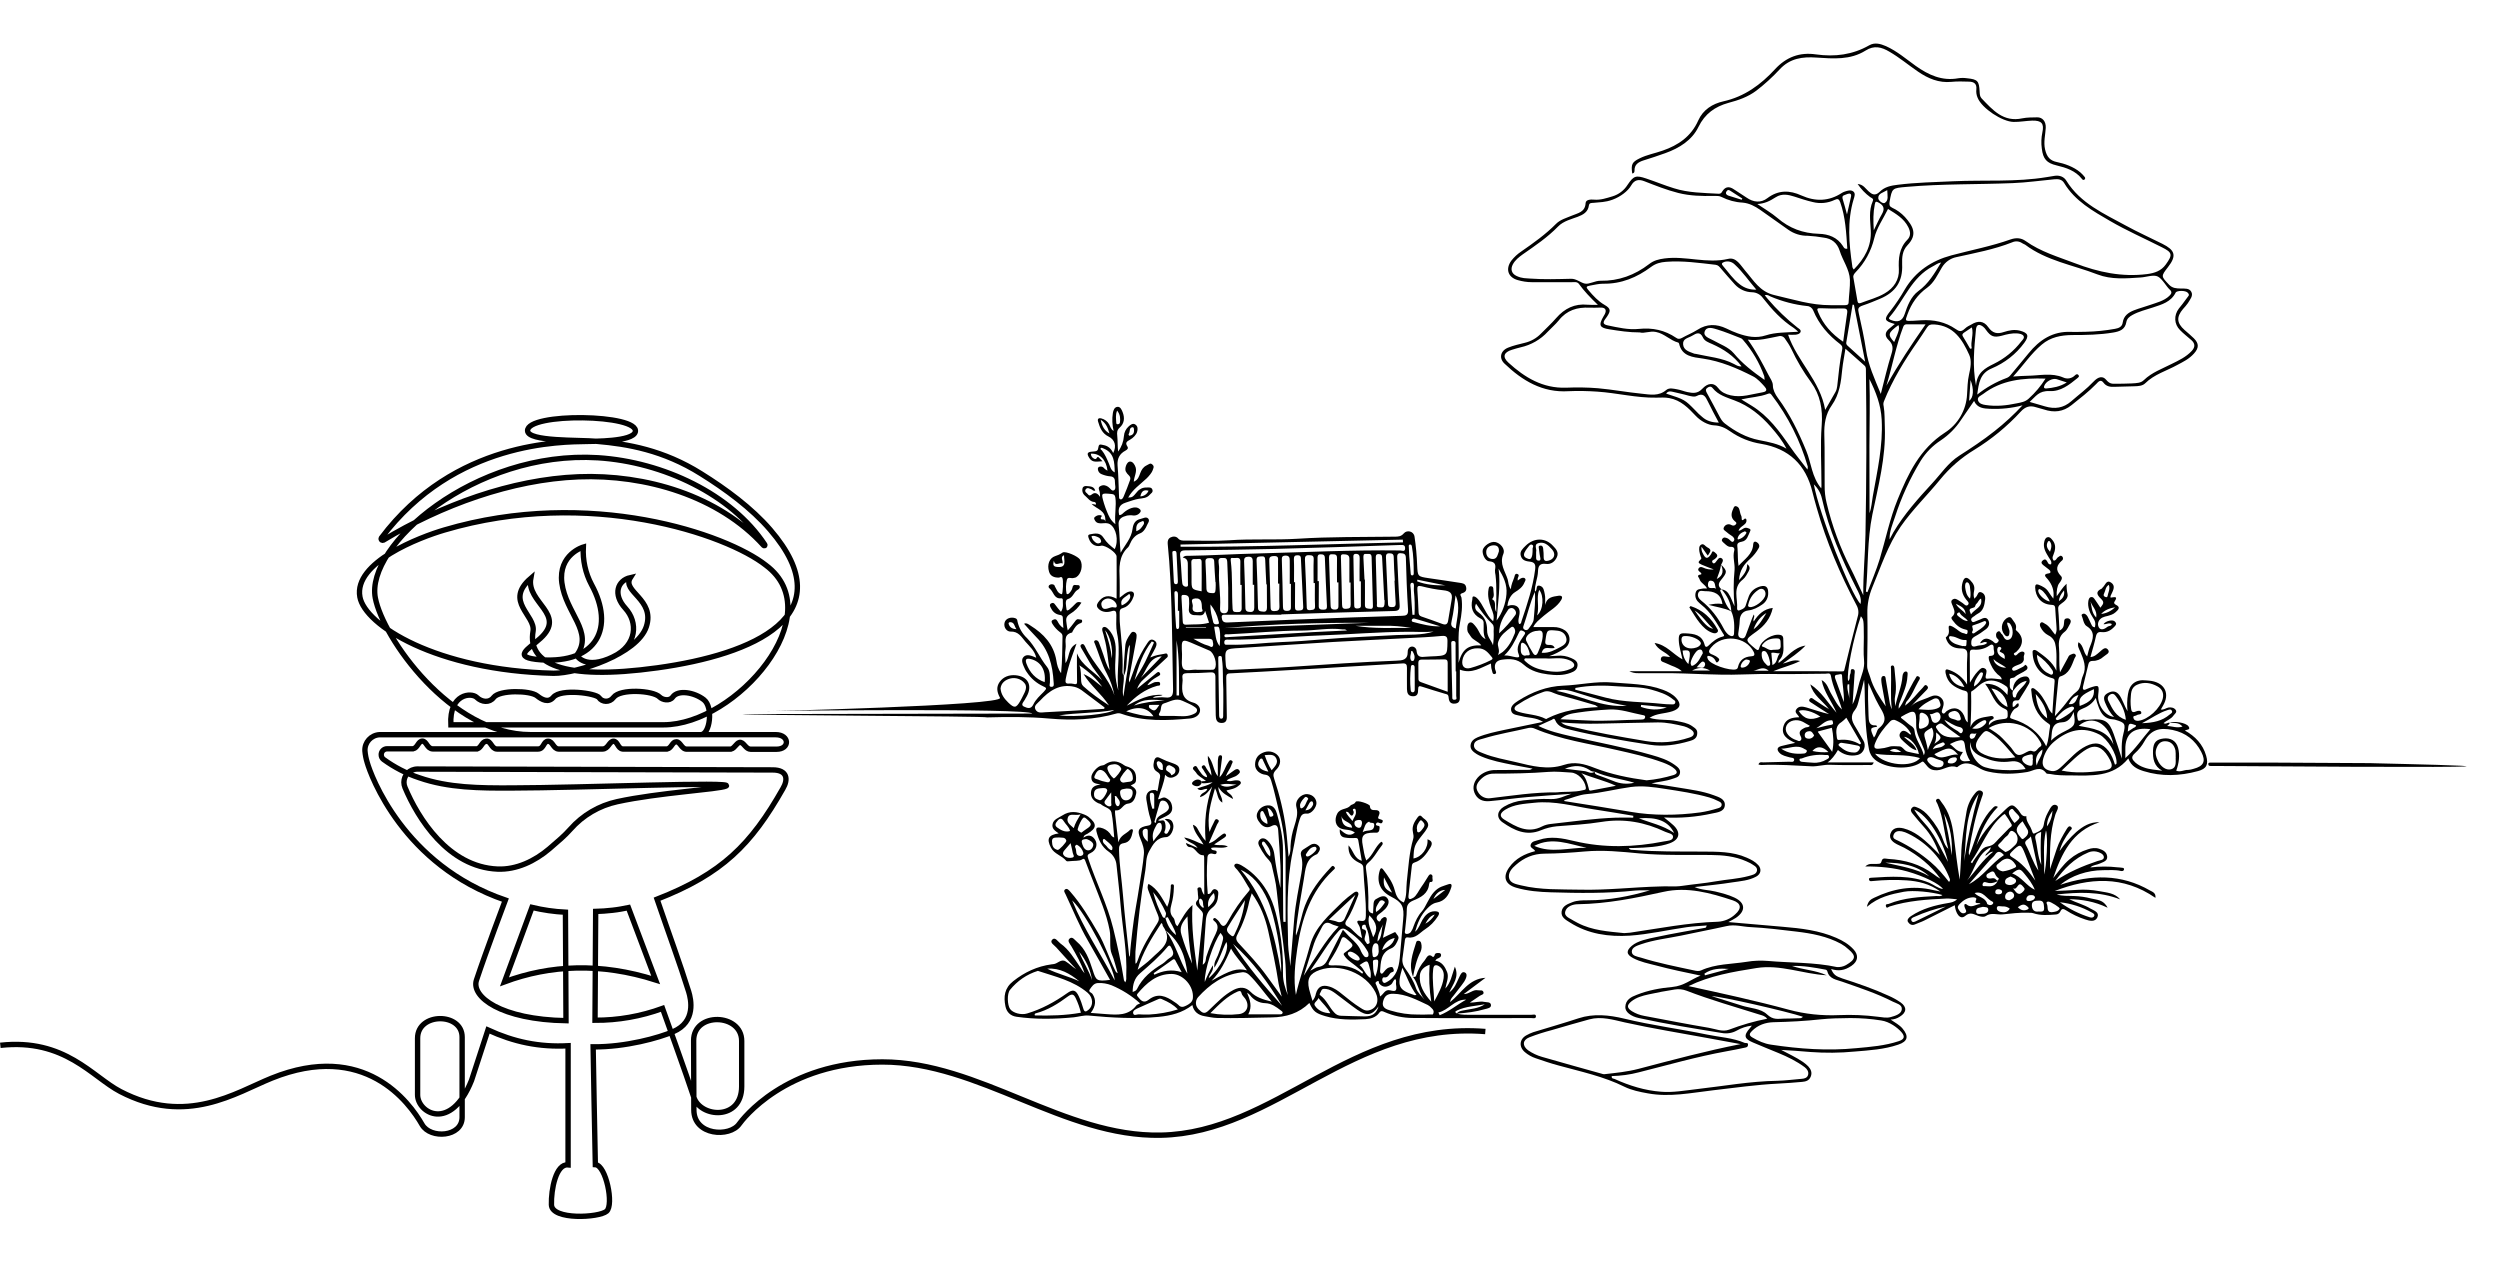 <?xml version="1.0" encoding="utf-8"?>
<!-- Generator: Adobe Illustrator 24.3.0, SVG Export Plug-In . SVG Version: 6.00 Build 0)  -->
<svg version="1.1" id="b401ff28-c0c9-4687-ae83-e41ce0104ec2"
	 xmlns="http://www.w3.org/2000/svg" xmlns:xlink="http://www.w3.org/1999/xlink" x="0px" y="0px" viewBox="0 0 2284 1171.9"
	 style="enable-background:new 0 0 2284 1171.9;" xml:space="preserve">
<style type="text/css">
	.st0{fill:none;stroke:#000000;stroke-width:4.91;stroke-miterlimit:10;}
</style>
<path id="e371040a-6d02-4dba-bf4a-93b2f900e40f" class="st0" d="M1357,942.4c-122.2-9.6-191.8,92.7-296.5,94.7
	c-88.7,1.8-165.7-66.9-254.4-66.9s-128.1,53-130.7,56.6c-8.6,12.5-41.5,10.8-41.5-12.8c0-14.6-0.2-37.2-0.2-63.4s43.9-24.9,43.9,0.4
	v41.6c0,31.3-37.6,28.7-43.7,9.9s-28.6-81.2-28.6-81.2c-19.8,7.2-40.7,10.9-61.7,10.8l0.6-99.4c4.8-0.1,9.9-0.5,15.4-1.1
	s10-1.5,14.5-2.4l24.9,66.1c-50.2-16-96.4-13.8-138.1,1.7l25.1-68c10,2.4,20.3,3.9,30.6,4.4c0,0,0.5,86,0.5,99.1
	c-59.3-1-86.9-21.8-81.8-37.1c8.7-26.2,26.4-73.1,26.4-73.1c-93.3-31.9-123-114.2-126.2-125.6c-1.1-3.5-1.8-7.1-2.1-10.7
	c-0.4-7.8,5.6-14.4,13.4-14.8c0.3,0,0.5,0,0.8,0h292.6c8.4,0,11.6-25.1,2.9-31.9s-23.6-9.4-28.5-2.5c-2.9,4.1-9.5,2.6-12.1-0.1
	c-5.8-5.9-35.9-7.7-41.9,0.4c-3.8,5.1-10.6,4.4-13.3,0.3s-34.9-8.5-41.7-0.4c-4.6,5.5-10.6,2.2-14.9-1.3c-6.2-5-34.4-5.5-39.7,1.5
	c-3.8,5.1-10.9,4.4-15.5-0.1s-25.1-3.7-23.6,25.1h194.2c66.5,0,153.5-101.2,93.6-145.8c-35.8-28.3-161-71.5-293.7-32.2
	c-22.5,6.6-83,29.6-77.2,61.2c4.6,25.6,69.6,67.2,176.9,69.7c21.9,0.2,76.6-17.6,84.8-42.6s-22.7-32-14.6-44.8
	c-11.6,2.6-16.3,15.2-4.6,28s10.9,33.6-11,44.3c-26,12.7-33.4-1.3-33.4-1.3c15.8-21.3-10-38.4-13.6-66.2
	c-3.3-26,19.6-32.7,19.6-32.7c-0.6,11.9,1.9,23.8,7.5,34.3c21.3,39,5.3,72.3-46.3,68.7c-27.5-2-11-9.8-0.2-19.8
	c23.7-21.9-13-32.3-9-54.6c-24.5,21.1,4.6,33.8,2.1,48.3c-5.1,29.1,26.2,45.6,113.8,33.4S771.3,562.5,703.7,484
	c-17.1-19.9-40.9-37.3-63.2-51.2c-34.6-21.7-67.3-27.2-95-29.6c-17-1.5-63,0.4-63.5-9.6c-0.8-16.9,102.7-15.3,98.4,1
	c-2.4,9-38.4,8.5-44.6,8.7c-21.6,0.5-120.5-0.9-187.4,88.2c-0.4,0.7-0.2,1.5,0.4,1.9c0.4,0.3,0.9,0.3,1.4,0.1
	c52.5-31.8,117-55.5,178.3-57.9s128.2,17.4,169.2,62.7c0.2,0.3,0.6,0.3,0.9,0.2c0.3-0.2,0.3-0.6,0.1-0.9
	c-30.3-45.9-92.8-75.6-152.4-79.4c-112.4-7-212.7,80.2-203.4,128.2c6.9,36,68.7,124.8,141.8,124.8h224c12.7,0,13.1,13.3,0.7,13.3
	h-23.6c-4.3-0.1-5.7-5.3-9-6.2s-5.2,5.2-9,6.1h-40c-5.1,0.4-6.1-6.7-9.9-6.7s-4.2,5.7-8.4,6.6h-40.6c-4.6-0.5-4.6-7.1-8.4-7.1
	s-4.7,7-9.9,7.1h-40.2c-4.9-0.1-5.4-7.1-9.7-7.1s-3.7,7-9.1,7.1H454c-5-0.1-5.5-7.6-9.7-7.1s-4.3,5.6-8.3,7h-40.5
	c-5.4-0.1-5.8-7.1-9.6-7.1s-4.2,6.1-8.5,7h-23.8c-3,0-5.4,2.5-5.3,5.5c0,1.7,0.8,3.2,2.1,4.2c9.9,7.2,20.9,12.9,32.5,16.7
	c26.8,9.4,55.8,9.5,84.1,9.4c64.2-0.1,205.5-6.1,196.4-1.8c-6.6,3.1-61.5,6-99.5,14.3c-16.5,3.6-31.5,12.4-42.7,25.1
	c-5.5,6.2-10.8,10.6-19.4,18c-13.2,11.2-29.9,19.2-47.2,18.5c-45.1-1.9-72.9-46.6-84.6-74.6c-2.6-6.2,0.3-13.3,6.4-15.8
	c1.5-0.6,3.1-1,4.8-1l324.7,0.8c13.7,0,14.2,8.9,9.4,17c-29.2,51.5-55.6,77.9-115,101.1c10.9,31.9,20.8,58.5,28.9,84.5
	c2.1,6.9,6.9,27.5-14.1,36.5c-12.9,5.6-43.6,14.2-73.2,13.9c0,0,1.6,93.5,2,107.6c9.7,0.5,17.1,36.7,10.3,42.6s-50,8.3-50.4-5.9
	s4.2-37.6,15.2-36.5V955.4c-26.4,1.4-49.5-3.5-73.2-14.4l-15,46c-19,47.7-49.3,29.7-49.3,13.3v-51.8c0-23.6,40.7-23.7,40.7-1v73.2
	c0,18.2-28.9,20-36.5,6.9c-11.8-20.7-52.7-76.8-137.5-42.6c-32.9,13.3-77.6,43.8-138.3,12.2C84.2,983.8,59.3,948.5,0.3,955"/>
<path d="M678.6,652.4l264.5-0.5c-3-5.2-238.6-2.4-242.1-2.3c-8.8,0.5,216.7-4.9,212.6-12.1c-2.6-4.8-3.8-9.6-0.3-14.5
	s8.9-6.6,14.6-6.1c11.4,1.1,15.6,9.5,10,19.5c-0.5,1-1.3,2-1.7,3s-4.3,4.5-0.8,6.1s6.5,2.6,8.7-2s6-7.9,9.4-11.4s2.5-3.7-0.7-5.2
	c-5.9-2.8-10.9-7.1-14.5-12.5c-0.7-0.9-1.3-1.9-1.8-2.9c-1.6-3.7-4.3-8.2-1.4-11.3s7.4-1.1,11.6,0.7c-1.4-6.5-6.1-10.3-9.8-14.6
	s-6.4-9.6-13.7-9.3c-3.3,0.1-6.4-3.6-5.5-7.9s6.1-5.7,9.9-4.3c1.7,0.6,1.8,1.8,2,3.1c1.3,5.8,4.4,11.1,8.7,15.1
	c7.6,7.7,11.5,17.9,18.2,26.2c3.2,3.9,2.7,9.4,2.7,14.3c0,1.4-1.3,4,1.4,4s2.1-2.4,2-4.1c-0.9-15.5-4.4-29.9-15.9-41.4
	c-3.8-3.8-7.3-8-11.1-12.1c2.1-1.2,4.1,0.5,5.8,1.6c12,7.5,21.2,17.2,23.7,32c0.6,3.8,1.5,7.8,4.3,11.5c1.2-11.5,1-22.5,1.3-33.5
	c0.1-2.1-1-3-2.5-4.1c-2.6-2-4.8-4.4-6.5-7.1c-0.9-1.4-1.7-2.9,0.1-3.9s3.2-1,4.3,1.1s2.5,4.6,5.4,6.2c-0.2-3.3-0.5-6.1-0.5-8.9
	s-1.6-2.8-3.3-3.1c-3.9-0.8-6.3-3.3-7.9-6.8c-0.6-1.2-1.1-2.6,0.3-3.5s2.7-0.9,3.8,0.9c1.7,2.3,3.5,4.6,5.4,6.7
	c2.7-4.3,1.5-7.7,1.7-10.9c0-0.8-0.5-1.6-1.4-1.5c-6.8,0.9-7-6.1-10.7-9c-0.9-0.6-1.2-1.7-0.6-2.6c0.1-0.1,0.2-0.3,0.3-0.4
	c1.2-1,2.9-1.1,4.3-0.3c0.4,0.2,0.6,0.9,0.8,1.4c1.7,2.8,2.5,6.4,6.3,7.2c1.1,0.2,1.7-13.5,0.5-15s-2-0.2-3.1-0.2
	c-4.1,0.1-7.8-1.2-9-5.4c-2-6.5,0.4-12.5,5.5-14.2c2.3-0.7,4.6-1.7,6.6-3.1c0.2-0.1,0.3-0.3,0.5-0.3c2.8-1.3,14,3.5,15.9,6.8
	c2.8,4.9,1,12.9-3.6,15.8c-0.9,0.6-2.2,0.6-3.2,0.9s-4.8-1.4-5.4,1.5c-1,4.1-1.1,8.4-0.3,12.5c0.2,1.1,1.6,0.6,2.3-0.1
	s2.8-3.1,3.1-5.2s1.3-2.8,3.1-2.4s3-0.5,3.5,1.2s-1,2.7-1.9,3.2c-3.7,2.1-4,7.1-9.1,8.5c-2.7,0.8-1.4,6.3-1,9.5
	c0.2,1.5,1.9,0.5,2.7-0.2c1.9-1.6,3.7-3.3,5.4-5.1c1.5-1.7,3-2.1,5.5-1c-2.6,4.2-6.1,7.8-10.4,10.3c-4.4,2.8-3.6,5.4-3.2,8.8
	s0.6,3.8,1.1,6.3c2.3-2.8,4.4-5.1,6.2-7.7s2.4-2.9,4.6-2.4s2.1,0,2.3,1.2c0.3,1-0.3,1.9-1.3,2.2c0,0,0,0,0,0
	c-3.8,1.2-5.6,4.4-7.4,7.6c-0.1,0.3-0.2,0.9-0.5,1c-8.7,2-5,9.4-5.9,14.6s-0.1,8.7-0.1,13.3c4.1-5.1,1.7-13.5,10.1-17.7
	c-1.8,5.1-3.2,8.8-4.5,12.6c-2.3,6.5-4.1,13.1-5.4,19.8c-0.5,3.1,0.1,4.3,3.2,4c1.3-0.1,2.7,0,4,0.3c3.2,0.9,3.3-0.4,3.2-3.1
	c-0.2-8-0.1-16-0.1-24.8c4.7,11.4,15.5,16.4,23,24.7c-3.5-5.6-8-10.4-11.2-16.1s-4.9-8.2-7.2-12.3c-0.8-1.4-2.4-3.4-0.4-4.5
	s2.9,1.3,3.6,2.7c7.2,15.6,21.1,27.1,26.4,43.9c-1.3-7-3.7-13.8-7-20.1c-4.7-8.6-7.2-18-10.8-27c-0.4-1-1.4-2.2,0-3s3,0.1,3.6,1.7
	c1.5,3.7,2.8,7.5,4.1,11.2s2.8,9.8,5.8,14.2c-1.8-9.8-2.1-19.7-4.9-29.3c-0.3-1.1-0.6-2.2-0.8-3.3s-2.4-5.6-0.1-6.7s4.9,2,6.6,4.3
	c4.8,6.6,5.1,14.2,4.6,21.8c-0.7,10.7-0.8,21.3,2.5,31.7c-2.1-17.5,2.6-35-1.2-52.5c-1.1-5.3-0.6-11-0.6-16.5c0-3.4-1-4.5-4.4-3.4
	s-8.2,1.3-11.7-2c-2-1.9-2.2-3.7-0.6-6c4.2-6.1,9.6-7.4,16.9-3.4c0-13.1,0.2-25.9,0-38.6c-0.1-3.6-10.1-10.3-13.9-9.9
	c-0.4,0.1-0.8,0.2-1.2,0.3c-4.8,0.7-8.6-1.9-10.3-6.9c-0.5-1.5-1.3-3.2,1-3.7c4.6-0.9,9.3-1.9,12.4,3s6.4,7.4,10.3,10.5
	c3.8-7.8,1.4-19.2-4.3-22.7c-2.5-1.5-4.7-1-7.2-0.9s-5,0.1-6.5-2.5c-0.5-1-1.4-2.1-0.3-3.1c1.4-1.4,3.3-2.1,5.3-1.8
	c2.5,0.5,0.2,1.6,0.2,2.4c0,3.1,3.6-0.4,4.2,3.5c0.9-10.8-8.1-11.3-12.6-16.3l3.9,0.8c0.4-0.9,0-2-0.9-2.4c-0.2-0.1-0.4-0.1-0.6-0.1
	c-3.9-0.3-5.7-3.5-8.2-5.6c-2.2-1.7-3.2-4.6-2.3-7.2c0.6-1.7,2.5-1.9,3.9-1.7c2.9,0.3,6.4,0.1,7.6,4.1c-2,0.7-2.6-1-3.8-1.3
	s-3.2-1.9-4.7-0.1c-0.9,0.9-0.9,2.2,0,3.1c0.2,0.2,0.3,0.3,0.5,0.4c1.4,0.9,2,3.8,4.9,1.4s5.5-0.9,7.5,2.3c0-1.5-0.1-2.9-0.3-4.4
	c-0.4-2-2.1-4.1,0.6-5.5s4.8-0.8,7,0.6s3.4,4.5,5.5,3.2s0.7-4.9,0.8-7.4s-0.6-5.1-4.3-5.3c-2.6-0.2-5.2-0.9-7.7-1.9
	c-2-0.7-3.5-2.5-3.6-4.7c-0.1-1,0.5-1.9,1.4-2.2c2.2-0.6,3.7,0.4,4.9,2c0.8,0.6,1.6,1.2,2.5,1.6c-1.1-10-7.1-16-15.2-15.5
	c0,1.9,1.1,3.7,2.8,4.5c0.7,0.4,1.8,0.7,2.4-0.3s1.1-2.1,2.8,0l2.6,2.7c-4.9,0.2-9,1.6-11.9-2.8s-1.8-5.7,2.6-6s5.1-0.6,5.6-4.1
	s2.5-2.2,4.5-1.9c4.3,0.7,7.1,3.3,9,7.3c3.3-6.4,1.5-12.3-4.3-15.1s-7.9-8.1-9.5-13.6c-0.8-2.6,0.5-3.6,3.1-2.9c3,0.8,5.5,2.7,7,5.4
	c1.1,1.9,1.4,4.4,4.1,6c-1.3-5.4-1.6-10.9-0.7-16.4c0.4-2.4,1.4-5.3,4.1-5.6s3.9,2.5,4.8,4.8c2.1,5.3,1.6,10.4-2.7,14.2
	c-2.5,2.3-2.5,4.4-2.2,7.4c0.5,4.7,0.2,9.5,0.8,14.4c3.1-4.1,4.9-9,5.3-14.1c0.2-3.4,1.8-6.6,4.4-8.9c1.7-1.5,3.8-3.2,6.1-1.6
	s2.3,4.3,1.5,6.8s-3.5,5.4-6.4,7s-4.7,2.7-2.5,6.1c1.1,1.7,0.3,2.8-1.7,3.9c-5.3,2.8-7.7,7.2-7.2,13.6c0.8,9.1,0.9,18.2,1.3,27.4
	c0.1,1.2-0.3,3.1,1.3,3.5c1.6,0.4,2.5-1.5,3-2.7c2.1-4.9,4-9.9,5.8-14.9c0.6-1.5,0.2-3.1-1-4.2c-1.1-1-2.1-2.2-2.8-3.5
	c-1.5-2.7,0.7-8.8,3.4-9.2s4.7,2.7,5.5,5.3c1.3,4.3-1.4,8.4-1.7,13.1c4-1.7,4.8-4.9,5.9-7.8s2.6-5.5,5.6-7s3.6-2.6,5.6-0.8
	s0.6,3.6,0.1,5.3s-3.2,5.1-5.4,7.2c-5.9,5.6-12.9,10.2-16.9,17.6c3.7-0.3,3.9-0.1,8.2-5.3c2-2.5,5.1-4,8.4-3.9c2,0,4.6-0.6,5.5,1.9
	s-1.3,3.4-2.5,4.8c-2.6,3.1-6.5,3.1-9.9,3.6s-8,2.2-12,3.5c-6,1.9-7.2,5.8-5.9,11.4c2.2,0,3.2-1.5,4.5-2.6c2-1.7,4.4-3.1,6.9-3.9
	c2.6-0.8,5.3-0.9,7.5,1.2c0.8,0.6,1,1.8,0.4,2.6c-1.5,2.3-4.2,3.4-6.9,3c-1.7-0.3-3.5-0.2-5.2,0.1c-4.5,1.2-8.4,2.7-7.7,8.9
	c0.9,8.3,0.9,16.6,1.8,25.1c4-7.2,9.9-13.3,10.9-21.9c0.6-4.5,2.4-8,7.3-9c2.4-0.5,5.2-2.4,7-0.3s-0.5,4.3-1.3,6.4s-3,6-6.2,7.1
	c-4.9,1.9-7.5,5.6-9.4,10.1c-0.3,0.9-0.8,1.8-1.4,2.5c-8.9,8.2-8.2,18.9-7.8,29.6c0.2,5.1,0,10.2,0,16.6c3.6-2.8,5.7-4.9,8.8-5.6
	s5.1,0.9,4,4.3s-4.2,9.2-9.5,10.6c-2.8,0.7-3.3,2.1-3.3,4.3c0.1,3.7-0.1,7.3,0.3,10.9c1.3,14.1,2.9,28.1,2.3,42.2
	c-0.2,1.8,0.3,3.5,1.2,5c0.4,6.2-1.9,12.4-0.4,18.7c2.2-15.8,5.6-31.4,6-47.4c-1.7,2.1-1.8,4.7-2.2,7.3c-1.3,7.2-0.1,14.8-3.6,21.6
	c-0.1-9.2,0.8-18.3,1.5-27.4c0.2-4.5,2.3-8,4.7-11.4c0.8-1.1,1.5-2.3,3.2-1.9c1.6,0.3,2.6,1.8,2.5,3.4c0,1.5-0.2,3-0.5,4.5
	c-2.1,11.8-4.4,23.6-6.5,35.3c0,1,0.1,2,0.4,3c2.1-5.8,3.8-10.3,5.4-14.9c2.8-7.5,6.6-14.6,11.1-21.2c1.4-2,3-4.2,6.1-2.4
	s2.3,4.5,1.2,6.9s-2.6,4.9-4.8,8.8c5.1-2.3,8.8-2.6,12.5-3.3c1.2-0.2,2.7-1.1,3.4,0.8s-0.4,2.4-1.5,3.4l-20.5,19.1
	c-2.7,2.3-4.7,5.3-5.9,8.6l16.6-13.5c1.3-1,2.9-3,4.2-1s-1.1,2.7-2.5,3.6c-3.2,1.9-6.5,3.9-8.9,7.6c3.3-0.5,5.3-3,8.2-2.9
	c1.4,0,3.4-0.7,3.5,1.6s-1.6,1.5-2.8,1.9c-11.1,3.1-19.9,9.8-27.7,18.1c10.4-5.4,20.6-10.8,32.8-9.8c-2.7,1.8-6.3,0-9,2.7
	c3.9-0.2,7.6-0.9,11.2-0.4c6.5,0.8,7.4-2.2,7.3-7.8c-0.9-38.9-0.7-77.8-3.5-116.6c-0.4-5.3-0.9-10.7-1.4-16
	c-0.2-2.4,0.3-4.6,2.6-5.8s5.2-1.1,6.9,0.9s3.9,2,6.2,2c13.5-0.1,27.1,0.6,40.6-0.3c20.8-1.5,41.6-0.1,62.3-1.4
	c29.6-1.9,59.1-1.5,88.7-1.9c3.1,0,5.9,0,8.5-3.1s8.9-2.2,9.7,3.1c1.3,8.7,2.1,17.4,2.4,26.1c0.5,10.2,0.4,10.3,10.4,11.8
	s18.8,2.7,28.2,4.2c2.3,0.4,5.2,0.5,6,3.5s0,5-3.3,6s-1,2.7-0.8,4.1c1.1,7.8,0.1,15.5-1.4,23.2c-2.3,11.5-0.7,23.2-1.3,36.4
	c3.5-12.6,8.7-16.4,20.8-16c-2.7-3.7-7.6-4.6-9.8-8.4c-0.8-1.5-2.2-2.8-2.7-4.3s-0.8-6.7,1.6-8s4.5,1.9,6.2,4
	c2.9,3.6,3.7,8.7,8.6,11c-2.7-5.1-1.4-10.4-1.8-15.5c-0.2-1.8-1.6-2.7-2.9-3.4c-7.2-3.8-9.1-9.8-7.4-17.3c0.2-1.1-0.3-2.7,1.2-2.8
	c1.1,0.1,2.1,0.6,2.9,1.4c3.2,3,5.1,7.1,7.3,10.9s3.9,7.2,7.6,10.4c1.4-4.7-0.3-8.3-1.7-11.9c-2-5.6-3.6-11.2-2.5-17.3
	c0.3-1.3,0.3-2.8,2.2-2.8s2.2,1.3,2.2,2.7c0,3.1,1.5,6.4-1.2,9.1c4.9,2.5,1.1,7.6,3.9,11.8c-0.2-11.8,0.6-22.8-0.7-33.7
	c-0.4-1.5-0.5-3.1-0.5-4.6c0.8-4.5,0.7-7.6-5.4-8.1c-3.8-0.3-6.7-7.2-5.7-10.6s6.8-7.8,11.3-7s9.5,6.1,7.4,11
	c-3.7,9,1.7,15.7,4,23.1c0.8,2.9,0.6,6.1,3,9.1c0-4.4,2-7.6,3.1-11.2c0.3-1.3,0.7-3.6,2.8-2.8s0.8,2.5,0.3,3.9
	c-0.1,0.7-0.1,1.4,0,2.1l2.5-1.8c1.4-0.8,3.2-1.2,4.2,0s-0.1,2.4-0.6,3.6c-1.6,4.1-5,6.6-8.6,8.8s-6.5,7.1-6.9,12.7
	c1.3-0.3,2.1-0.7,2.9-0.8c5.8-0.6,8.9,2.5,8.1,8c-0.4,3.1-1.8,6.1-0.4,9.2c2.1-0.1,1.9-1.5,2.2-2.5c5.3-15.5,10.4-31,12.5-47.4
	c0.5-4.5-0.3-6.6-5.1-7.1s-7.1-1.9-8.1-5.6s1.9-6.3,4.4-8.8c7.7-7.6,18.2-7.7,25.2,0.1c2.6,2.7,5.4,5.7,3.5,10.1
	c-1.9,4.4-5.7,6.9-9.9,6.3c-6.2-0.9-7.3,2.5-7.4,6.9c-0.2,6.3-3.2,12.1-2.8,18.5c-4.5,10-6.8,20.8-10.4,31.1
	c-0.5,1.4-0.7,2.5,0.7,3.4c1.1,0.9,2.7,0.8,3.7-0.4c0.1-0.1,0.2-0.2,0.2-0.3c2-2.8,4.5-5.5,4.7-8.9c0.7-8.3,1.7-16.7,1-25
	c2.8-0.8,0.3-6.3,4.3-5.4s4.1,4.8,4.8,7.8s0.1,6.4,0.5,9.9c1.1-7.2,6.8-7.7,12-8.5c2.8-0.4,4.4,0.7,2.4,4
	c-3.8,6.3-10.3,9.5-15.6,14.1s-7.9,6.4-9.8,10.5h18.4c3.8-0.1,7.6,1,10.8,3.2c4.4,3.4,5.2,9.6,1.9,14c-0.8,1-1.7,1.8-2.8,2.5
	c-4.3,2.9-8.9,5.2-13.8,6.9l7.3-0.4c4.4-0.5,8.8,0.3,12.8,2.1c2.9,1.3,6.2,2.9,5.8,6.9s-3.1,5.4-6.3,6.6c-6.8,2.6-13.9,2.3-20.9,1.4
	s-15.4-2.9-21.8-8.7s-12.8-5.6-20-4.7c-5.2,0.7-7.3,3.8-6.3,8.7c0.4,1.6,2,3.8-0.3,4.4s-2.2-2.5-2.8-4.1s-0.4-3.3-0.7-5.5
	c-9,3.7-17.5,9.8-28.4,5.6V636c0.1,3.2,0.1,6.3-4.2,6.8s-5.7-1.8-6-5.3s-1.6-3.1-3.5-3.7c-6.9-2.1-13.8-4.1-20.7-6.4
	c-2.8-1-3.7-0.6-3.7,2.5s-0.3,6.3-4.7,6.2s-5.4-2.8-5.5-6.5c0-6.5-0.1-13,0-19.5c0-2.8-0.7-4.2-3.9-4l-52.4,3.1
	c-15.2,1-30.4,1.9-45.6,2.7c-20,1.2-39.9,2.3-59.9,3.3c-2.9,0.1-3.3,1.5-3.3,3.9c0.2,11.3,0.4,22.5,0.5,33.8
	c0.1,3.5,0.4,7.5-4.5,7.6s-5.5-3.4-5.6-7.1c-0.1-11.5-0.4-22.9-0.3-34.4c0.1-3.7-1-5-4.8-4.7c-7.1,0.5-14.1,0.7-21.2,0.7
	c-3.1,0.1-4.6,1-4.1,4.4c0.2,1.3,0.2,2.7,0,4c-0.8,8.3-0.5,15.7,9.9,18.5c3.2,0.8,6.9,3.9,6.1,8s-5,6.1-9.1,6.5
	c-21.1,2-42.2,2.9-62.7-4.3c-1.4-0.5-2.9-0.7-4.3-0.3c-20.1,5.8-40.6,6.5-61.1,4.7s-38.1-1.6-57.2-1.1
	C901.9,654.2,678.6,653.6,678.6,652.4z M1307,599.7c15.4-0.6,15.2-0.6,15.4-13.4c0.1-4.2-0.7-5.7-5.3-5.3c-10.4,1-20.9,1.5-31.3,2
	c-22.6,1.2-45.1,2.2-67.6,3.5c-28.4,1.7-56.8,3.7-85.1,5.5c-14.4,0.8-14.3,0.7-13.2,15.3c0.3,3.7,1.5,4.9,5.2,4.7
	c18.3-1,36.5-1.5,54.8-2.8c31.9-2.2,63.7-4.4,95.7-5.6c5.6-0.2,10.6-0.5,10.5-8.2c-0.1-2.1,1.3-4.7,4.1-4.7c2.2,0.1,4,2,4,4.2
	c0.6,5.5,4,5.6,8.1,5.1L1307,599.7z M1170.6,561.3v0.3h-51.4c-2.1,0-3.3,0.1-3,2.7s1.1,4.6,5.2,4.4c37.7-1.7,75.4-3.2,113.1-4.6
	l46.3-1.5c3.7-0.1,5.9-0.6,5.6-5.4c-1-15.8-1.6-31.6-2-47.5c-0.1-3.7-1.7-4.1-4.8-4.3s-3.2,2.1-3.1,4.4c0.7,14.2,1.2,28.5,2.2,42.8
	c0.3,4.4-1,5.5-5.2,5.6C1239.2,559,1204.9,560.2,1170.6,561.3z M1080.6,509.4c1.6-1.9,3.4-1.6,5.1-1.6c20.4-0.3,40.7-1.6,61.1-2.1
	c44.2-1.1,88.3-3.4,132.6-2.8c1.4,0,4.2,1.6,4.3-1.8s-1.9-3.3-4.6-3.2c-38.1,1.3-76.2,2.6-114.3,3.6c-27.3,0.7-54.5,1-81.8,1.3
	c-4.1,0-5.3,1.3-4.8,5.3c0.7,5.6,0.9,11.4,1.3,17.1c0.1,2.4,0.3,4.9,0.6,7.4c0,1.9,1.5,3.4,3.4,3.4c0.1,0,0.3,0,0.4,0
	c2.2-0.2,1.3-2.4,1.4-3.7c0-5.2-0.2-10.3-0.1-15.4C1085.3,513.3,1085.1,510.2,1080.6,509.4z M1008.8,647.6l0.3-1.3l-20.9-15.7
	c-2-1.4-4.2-2.5-6.6-3.1c-13.5-3.1-23.1,3.6-31.5,12.7c-2,2.2-6,4.4-4.1,8s5.6,2.7,8.8,2.5C972.8,649.8,990.8,648.7,1008.8,647.6z
	 M1326.2,548c1.2-6.1-1.6-8.1-7.4-8.7c-6.8-0.7-13.5-2-20.1-3.7c-3.3-0.8-4,0-3.8,3.1c0.5,6.8,0.8,13.7,1.1,20.5
	c0.1,1.9,0.5,3.3,2.5,4c6.5,2.2,12.9,4.5,19.4,6.9c3.1,1.1,4.6,0.1,5.1-3C1324,560.7,1325.1,554.4,1326.2,548z M1309.8,577
	c-7.9,0.8-15.9,0.1-23.9,0.2c-26.3,0.1-52.6,2.4-78.8,3.3c-28.2,1-56.2,4.1-84.5,3.9c-1.7-0.1-4.1-0.5-4.1,2.5s2.5,2,4.1,2.1
	c16.1,0.5,31.9-1.8,47.9-2.4c12.7-0.5,25.5-1.4,38.2-2.5c22.4-1.9,44.8-2.6,67.2-3.9C1287.2,579.6,1298.7,580.6,1309.8,577
	L1309.8,577z M1322.6,632v-26.4c0-2.5-1-3.3-3.5-3.2c-6.7,0.2-13.4,0.2-20,0.2c-2.1,0-3.3,0.6-3.3,2.9c0.1,4.9,0.1,9.9,0.1,14.8
	c0,2.3,1.7,2.7,3.4,3.3L1322.6,632z M1093.6,611.9h12.6c1.3,0,2.7,0.3,3.6-1c2.6-3.9-0.4-14.4-4.8-16.5l-12.6-5.4
	c-13.2-5.8-13.2-5.8-12.5,8.6c0.2,4.6-1.1,10.5,1.2,13.3S1090.1,611.3,1093.6,611.9L1093.6,611.9z M1281.8,495.5
	c-0.1-0.9-0.1-1.7-0.2-2.5l-203.1,4.5c0,0.7,0.1,1.3,0.1,2C1146.4,499.9,1214.1,497,1281.8,495.5L1281.8,495.5z M1412,601.5h-16.7
	c-0.9,0-2.1-0.4-2.6,0.7s0.8,1.9,1.6,2.6c4.8,4.4,10.6,6.5,16.8,7.7c8,1.6,15.9,2,23.5-1.3c1.5-0.7,3.4-1.4,3.6-3.3
	s-1.7-3.3-3.3-4.2c-1.2-0.6-2.4-1-3.7-1.4C1424.6,600.4,1417.9,602.1,1412,601.5L1412,601.5z M914.1,628.9c0.4,5.5,3.4,9.4,7,12.9
	c5.6,5.4,7.2,5.2,11-1.3c1.1-1.9,2.1-4,3.1-6s3.9-7.1,0.7-10.5c-3.2-3.8-8.2-5.3-13-4.1C918.5,621.1,914.7,623.8,914.1,628.9z
	 M1157.4,533.9h-0.5c-0.3-7.5-0.8-14.9-1-22.3c-0.1-2.7-0.9-3.6-3.8-3.3s-4.2,0.3-4.1,3.8c0.6,14.2,1,28.6,1.3,42.9
	c0,3.7,2.3,3.5,4.9,3.8s3.3-1.4,3.3-3.8C1157.4,548,1157.4,540.9,1157.4,533.9z M1134.4,534.4h-1.2c0-7.1-0.2-14.1,0-21.2
	c0.1-4-2.4-3.6-4.9-3.4s-4.3-1.1-3.9,2.3c1.8,14.7,0.8,29.4,1.7,44c0.2,3.8,2.7,2.9,4.8,3.1s3.6-0.9,3.5-3.6
	C1134.3,548.5,1134.4,541.5,1134.4,534.4z M1073.1,654.1c5.3,0.1,10.7,0.9,15.8-1.1c2-0.8,4.4-1.6,4.7-3.8s-2-3.1-3.5-4.2
	s-6.4-3.2-9.7-4.7c-6.2-3-11.5,0.8-16.9,2.3c-3.7,1-2.2,5.6-3.9,8.2s-0.7,3.4,2.1,3.3H1073.1z M1145.8,534.3h-1.3v-21.7
	c0-2.8-1.1-4.1-4.1-4s-3.9,1.3-3.8,4.1c0.5,14.1,1,28.2,1.2,42.3c0,3.4,1.5,4,4.5,4.1s3.6-1.7,3.6-4.2
	C1145.8,548,1145.8,541.2,1145.8,534.3L1145.8,534.3z M1168.8,533.2h-1.2c0-6.8,0.1-13.7,0-20.5c0-2.3,0.8-4.8-3.5-4.7
	s-4.7,1.5-4.5,5c0.5,13.7,0.9,27.4,1.2,41.1c0.1,2.4,0,4.3,3.5,4.2s4.7-1,4.6-4.6C1168.6,546.9,1168.8,540.1,1168.8,533.2
	L1168.8,533.2z M1122.1,537.1c-0.4-8-0.4-16-0.9-23.9c-0.3-4.3-2.6-3.2-4.9-3.4s-3.4,1.2-3,3.9c0.4,2.6,0.6,5.3,0.4,8
	c-0.5,10.9,1.6,21.8,1,32.7c-0.1,2.3-0.5,5.8,3.5,5.9s3.9-3.2,3.9-6.1V537.1z M1201.3,532.7h-1.2c0-7.2-0.2-14.4,0.1-21.6
	c0.2-3.8-1.8-3.8-4.5-3.9s-3.7,1.3-3.5,4.2c0.7,14,1.2,28.1,1.6,42.2c0.1,2.1-0.2,4.1,3.2,3.8s4.6-0.5,4.4-4.1
	C1201.1,546.4,1201.3,539.6,1201.3,532.7L1201.3,532.7z M1233.9,532.2h-1.1v-21.7c0-3.9-2.8-4-5.6-4.1s-2.1,2.5-2.1,4.1
	c0.3,13.9,0.8,27.8,1,41.8c0.1,2.8,0.6,4.1,3.8,3.9s4.1-0.9,4.1-4C1233.8,545.6,1233.9,538.9,1233.9,532.2L1233.9,532.2z
	 M1222.8,532.1h-1.3c0-7.4-0.2-14.8,0-22.2c0.1-4-2.6-3.4-5-3.5s-2.3,2.1-2.3,3.9c0.5,14.1,1,28.1,1.4,42.2c0.1,2.5,0.2,4.3,3.6,4.4
	s3.7-1.6,3.6-4.2L1222.8,532.1z M1246.6,529.5h0.4c0,7.8,0.1,15.5,0,23.3c0,3.6,2.7,3.1,4.8,3.4s2.6-1,2.5-2.7l-1.2-44.5
	c-0.1-4.2-3.4-2.6-5.5-2.9s-2,1.9-2,3.4C1245.9,516.2,1246.3,522.8,1246.6,529.5L1246.6,529.5z M1179.4,533.4h-1.1
	c0-7.1,0.1-14.1,0-21.2c0-2.7-0.4-4.7-4-4.6s-3.2,2.2-3.2,4.5c0.4,13.9,0.8,27.8,1,41.7c0.1,2.6,0.2,4.3,3.6,4.3s3.8-1.5,3.7-4.2
	C1179.3,547.1,1179.4,540.2,1179.4,533.4L1179.4,533.4z M1203.7,530.9h1.2c0,7.6,0,15.2-0.1,22.9c0,2.9,1.8,3.2,4.2,3.2
	s3.4-0.6,3.3-3.2c-0.7-14.7-1.4-29.3-1.9-44c-0.1-2.9-1.5-3.4-4-3.4s-2.8,1.7-2.7,3.9C1203.8,517.2,1203.7,524,1203.7,530.9
	L1203.7,530.9z M1182.2,531.9h1c0,7.4,0,14.8-0.1,22.2c0,2.5,0.3,3.9,3.4,3.7s4.3-0.5,4.1-3.8l-2.1-43.8c-0.1-2.6-1.4-3-3.6-2.9
	s-2.8,1.2-2.8,3.5C1182.4,517.9,1182.2,524.9,1182.2,531.9L1182.2,531.9z M1349.9,592.3c-7.3-0.2-12.9,4.2-13.9,11.3
	c-0.7,5.3,2.1,8,7.4,6.7c6.4-1.8,12.6-4.1,18.5-7.1c1.3-0.7,2.4-1.2,1-2.9C1359.6,596.4,1356.6,592.1,1349.9,592.3L1349.9,592.3z
	 M1274,530.5h0.3c-0.4-7.2-0.9-14.4-1-21.6c-0.1-3-1.6-3.3-4-3.4s-3.2,1.2-3.1,3.5c0.7,14.2,1.3,28.4,1.9,42.7
	c0.1,3.2,2,2.9,4.2,2.9s2.9-1.3,2.8-3.6C1274.6,544.2,1274.4,537.4,1274,530.5z M1101,558.1c-1.3,5.8-5.6,3.7-8.9,3.9
	s-6.7-1.4-5.9-6.3c0.3-2.8,0.3-5.7,0.1-8.5c-0.1-3.6-3.3-3.7-5.4-3.7s-1.4,2.6-1.4,4.1c0.3,6.5,0.8,12.9,1,19.4
	c0.1,2.6,0.5,3.9,3.5,3.7c6.8-0.5,13.6,0.3,20.6-1.8C1103.4,565.2,1102.2,561.6,1101,558.1z M1265,548.3h-0.3
	c-0.7-12.9-1.4-25.8-2-38.7c-0.1-2.3-0.6-3.4-3.2-3.4s-2.6,1.7-2.6,3.6c0.4,13.9,0.7,27.7,1.1,41.6c0,1.3-0.8,3.4,1.7,3.4
	s3.9,0.6,4.7-1S1264.8,550.2,1265,548.3z M1243.3,531.1h-1.2c0-7.1-0.1-14.1,0.1-21.2c0-2.5-0.8-3.9-3.5-3.9s-2.3,2.4-2.2,4.1
	c0.2,13.9,0.5,27.8,0.7,41.7c0.1,2.1-0.4,4.3,3.1,4.1s3-2,3-4.2V531.1z M1408.5,596.4c6.9,0.5,12.1-2.7,17.4-5.4c3.3-1.7,6-4,5.1-8
	s-3.8-6.3-8.1-6.8c-9.6-1-9.6-0.9-10.9,8.1c-0.5,3.1-0.7,5.1,3.5,4.9c1.7-0.1,4,0.3,4.8,2.7C1416.3,593.4,1410.5,589.1,1408.5,596.4
	z M1097.8,540.2c0-8.9,0.2-18,0-27c-0.1-3.7-3.2-2.3-5.2-2.4s-4.3-0.4-4.2,3c0.2,4.9,0.2,9.8,0.2,14.8
	C1088.5,538.5,1088.5,538.5,1097.8,540.2L1097.8,540.2z M1230.6,576c-1.6-1.4-3-0.9-4.3-1c-12.3-1.6-24.5,1.1-36.7,1.1
	c-22.5,0-44.8,2.4-67.2,3.4c-1.4,0.1-3.9-0.6-3.8,1.4s2.8,1.1,4.1,1.1c25.7-1.4,51.3-3,77-4.5L1230.6,576z M1110.6,531.8h-0.2
	c-0.4-6.3-0.9-12.5-1.1-18.8c-0.1-3.1-1.9-3.1-4.1-3.1s-4.1,0.3-3.9,3.3c0.4,8.2,0.8,16.3,0.9,24.5c0.1,4.4,3.2,4,5.9,4.2
	s2.3-2.7,2.5-4.5C1110.7,535.5,1110.7,533.7,1110.6,531.8L1110.6,531.8z M1369.1,519.5c2,15.5-0.6,30.8-1.8,47.4
	c5.2-7,8.3-15.4,9-24.1C1377.1,534,1373.5,526.8,1369.1,519.5L1369.1,519.5z M1007,627.5c-5.4-7.5-12-13.7-20.9-19.7
	c1.9,5.2,1.3,9.4,1.6,13.5c0.1,2.1,0.3,4.1,2.1,5.7c6.8,6.2,14.3,11.5,23.4,17.5c-7.1-10.9-16.6-17.6-23.3-28.7
	C997.5,619,1001.8,623.8,1007,627.5z M1404.9,576.3c-6.4,0-12.3,5.3-10.5,9.2c1.8,3.8,3.8,7.5,6,11c1.7,2.8,3.4,2.6,4.7-0.5
	c2-4.7,3.9-9.4,4.3-14.6C1409.7,577.8,1408.9,575.3,1404.9,576.3z M1019,478.9c-0.9-9.2,1.1-16.7,0-24.3c-0.4-2.4-1.2-3.1-3.6-3.3
	c-9.6-0.9-9.6-1-6.8,8.6c0.8,2.6,1.7,5.1,2.7,7.5C1012.9,471.2,1014.3,475.1,1019,478.9z M1368.5,598.4c2.2-1.4,3.4-2,4.4-2.8
	c5.4-4.5,8.5-10.6,11-16.9c0.7-1.8,0.4-3.9-0.9-5.4c-0.5-0.7-1.5-0.9-2.2-0.4c-0.1,0.1-0.2,0.1-0.3,0.2c-4.6,3.7-9.5,6.8-11.7,13.2
	C1367.3,590.5,1371.1,593.6,1368.5,598.4z M1118.5,573.8l132.2-4.8C1206.6,568.7,1162.5,570.1,1118.5,573.8z M954.4,623.2
	c1.3-11.1-3.7-18.9-12.7-21.1c-4.8-1.2-5.1,1-3.9,4.3C940.8,614.4,946,620.3,954.4,623.2z M1117.6,629.8c-0.7-9.1,0.1-18.3-1.2-27.4
	c-0.2-1.2,0.3-3-1.7-3.1s-1.7,1.6-1.7,2.9c0.3,17,0.5,34,0.8,50.9c0,1.6,0.2,3.6,2.1,3.5s1.6-2.5,1.6-3.9
	C1117.7,645.1,1117.6,637.4,1117.6,629.8z M1330.4,613.4h-0.5c0-7.9,0-15.9-0.1-23.9c0-1.5,0.6-3.8-2-3.9s-1.9,2.4-1.9,3.8
	c0.2,15.4,0.5,30.8,0.9,46.2c0.1,1.4-0.7,3.9,2.1,3.7s1.4-2.3,1.5-3.6V613.4z M1403.4,504.2v5.5c0,1.6,0.7,2.5,2.4,2.5
	s1.7-1.4,1.4-2.7s-1-5.2-1.2-7.9c-0.1-1.1-0.9-2.8,1.1-3.1s2.5,1.2,2.7,2.4c0.4,2.8,0.5,5.7,0.5,8.5c0.1,2.9,1.6,3.5,4.1,2.9
	c5.7-1.3,7.3-6.1,3.5-10.4s-7.1-7-12.1-5.8S1404.3,501.7,1403.4,504.2L1403.4,504.2z M1374.3,598.8c3.8-0.2,7.1,1.1,10.4,1.6
	c1.3,0.1,4.2,0.9,2.9-2.2c-3-7,0.9-12,4.4-17.2c1.1-1.6,2.5-3-0.3-4.4s-3.1-0.3-4.2,1.8C1384,585.7,1380.5,593.1,1374.3,598.8z
	 M1348.5,551.5c-1.9,3.9-0.1,6.4,2.4,8.1c5.6,4,7.8,9.5,7.7,16s3.8,9.1,5.4,13.9c0.6-4.2,0.8-8.5,0.6-12.8c0-2.3,0.6-4.8-1.2-6.6
	C1357.7,564.6,1353.1,558.3,1348.5,551.5z M1369.6,578.6c5.5-5,10.5-10.6,14.8-16.7c1.3-1.9,0.4-4.3-1.3-5.6c-1.6-1.3-3.9-1-5.2,0.6
	c-0.1,0.1-0.2,0.3-0.3,0.5C1373.6,563.4,1369.7,569.5,1369.6,578.6z M1074.9,635.4h2.3c-0.1-16.8,0.4-33.7-2.3-50.4V635.4z
	 M1036.5,621.4c3.3-5.5,6.8-10.9,9.7-16.7s5.4-11.8,8.1-17.7l-2-1C1044.1,596.3,1040.1,608.7,1036.5,621.4L1036.5,621.4z
	 M1329.8,543.9c-1.1,7.7-1.7,15.4-3.5,22.9c-1,4.1-0.7,6.2,3.7,7.4C1331,564.1,1334.6,554.1,1329.8,543.9L1329.8,543.9z
	 M1369.4,503.7c0.3-3.9-1.5-5.5-4.7-5.5s-6.8,1.7-6.9,5.9s2.5,6.7,6.3,6.6S1368.4,506.3,1369.4,503.7L1369.4,503.7z M1053.8,654.4
	c-5.1-7.8-14.3-9.8-24.9-4.5C1037.4,652.3,1045.2,654.5,1053.8,654.4z M1071.5,513.2L1071.5,513.2l0.9,17.6c0.1,1.3,0.2,2.9,2,2.9
	s1.7-1.7,1.7-3l-1.2-25c-0.1-1.4-0.4-2.6-2.3-2.4s-1.5,1.4-1.5,2.5S1071.4,510.7,1071.5,513.2L1071.5,513.2z M1077.3,558h-1.2
	c0-4.8,0-9.5,0.1-14.2c0-1.6-0.1-3.6-1.9-3.7s-1.3,2.3-1.3,3.5c0.2,5.9,0.4,11.8,0.7,17.7c0.2,3.6,0.4,7.2,0.7,10.8
	c0.1,1,0.1,2.7,1.5,2.6s1.4-1.9,1.4-3C1077.4,567.1,1077.3,562.5,1077.3,558L1077.3,558z M1018.4,431.6c-0.2-9.3-0.3-17.9-10.3-21.9
	c-0.9-0.3-1.8-1.1-2.5-0.2s0.5,1.4,1.1,2c2.9,3.6,4.6,7.8,6.4,12C1014.3,426.2,1014.6,429.5,1018.4,431.6L1018.4,431.6z
	 M1292.5,620.3L1292.5,620.3l-0.1-10.9c-0.1-1-0.5-1.8-1.7-1.9s-1.6,0.8-1.7,1.8c-0.8,7-0.9,14.1-0.2,21.1c0.1,1.4,0.8,2.2,2.1,2.1
	s1.6-1.4,1.6-2.5L1292.5,620.3z M1289.3,573.7c-8.4-1.5-17-2.2-25.5-2h-25.6C1255.2,574.6,1272.3,573.5,1289.3,573.7L1289.3,573.7z
	 M1098.1,555.8c-0.2-4.4,0-9.5-5.9-9.1s-1.9,4.9-2.5,7.5c-0.9,4.1,1.5,5.3,5.3,5S1099.3,558.8,1098.1,555.8z M1016.2,554.7
	c1.5,0,4.5,1.5,4-1.7s-4.2-5.9-7.4-6.2s-7.2,2.5-6.6,5.6C1007.3,559.3,1012.5,555.1,1016.2,554.7L1016.2,554.7z M967.5,653.6
	c15.8,1.8,45.6-1.1,50.4-5C1001,651.7,984.1,651,967.5,653.6L967.5,653.6z M1287.5,508.3L1287.5,508.3c0.4,5.1,0.8,10.3,1.3,15.4
	c0.1,0.9,0.1,2,1.4,2s1.4-1.2,1.4-2.1c-0.1-8.2-0.2-16.3-1.7-24.4c-0.2-1.1-0.7-1.9-1.9-1.7s-1,1.4-0.9,2.3
	C1287.2,502.6,1287.4,505.5,1287.5,508.3L1287.5,508.3z M1090.3,583.6c5,2.8,9,5.1,13.6,6.3c1.3,0.3,3,2.1,4,0.6s0.2-3.3,0-4.9
	s-1.9-2-3.4-2L1090.3,583.6z M1042.3,619.3l19.1-19.7C1049.6,600.5,1048,611.9,1042.3,619.3L1042.3,619.3z M1290.4,561.7h1.9
	c0.4-7.3,0.2-14.7-0.6-22c-0.3-2.6,1.1-7.4-1.6-7.3s-1.1,4.8-1.1,7.3C1289.2,547,1289.9,554.4,1290.4,561.7L1290.4,561.7z
	 M1400.2,502c-0.5-1.2,1.6-3.3-0.4-4.3s-3.1,1.6-4.3,2.9c-1.1,1.3-2,2.7-2.7,4.2c-1.6,3.6,0.9,4.9,3.5,5.8s3.2-1.8,3.6-3.7
	C1400.1,505.3,1400.2,503.6,1400.2,502L1400.2,502z M1393.3,599.1c1.4-1.1,4.9,0.8,4.2-2.2s-2.3-7.8-5.5-9.4s-2.5,3.3-2.6,5.3
	S1389.3,598.7,1393.3,599.1L1393.3,599.1z M1404.3,562.2c5.9-5,6.4-18.1,1.9-23.3C1403.3,546.5,1406.6,554.2,1404.3,562.2z
	 M1105.9,552.2c-0.3,6.2,1.3,11,2.4,15.9c0.6,2.7,2.8,2.4,4.4,2.1s0.7-2.1,0.4-3.3C1112,561.8,1109.7,557.2,1105.9,552.2z
	 M1315.7,572.2l-15.6-4.8l-7.6-2.2c-1.2-0.3-2.4,0-2.7,1.3s0.7,1.6,1.6,1.8C1299.4,570.4,1307.3,572.5,1315.7,572.2L1315.7,572.2z
	 M1114.3,590.3c0.3-5.4,1-10.6-0.3-16c-0.5-1.9-1.2-1.9-2.7-1.8s-2.2-0.4-1.9,1.1C1110.6,579.3,1110.3,585.4,1114.3,590.3z
	 M1064,639.8c-9.5-0.3-19.5-2.3-28,4.8C1045,641.6,1054.4,640.7,1064,639.8z M1294.9,529.6c0,0.5-0.1,1-0.2,1.5
	c8.3,3.3,17,3.8,25.8,3.7L1294.9,529.6z M970.7,515c-2.1-2.1-6.6,3.4-7.9-2.8c-0.7,3.1-1.1,5.3,2.5,5.7c9.8,1.3,6.7-5.7,6.8-10.7
	C968.1,509.1,971.6,512.2,970.7,515z M1024.8,553.1c4.6-1.7,8.3-6,7.8-8.6s-1.3-1.7-2.1-1C1027.5,545.9,1022.9,547.6,1024.8,553.1z
	 M997.2,489.9c0.3,2,1.4,3.8,3,5.1c1.3,1.2,2.7,2,4.6,1.1c0.7-0.2,1.2-0.9,1.2-1.6c-0.2-1.7-1.3-3.2-3-3.8
	C1001.3,490,999.5,489,997.2,489.9L997.2,489.9z M1015.8,601.5c1.1-8.9-1.8-21.1-6.2-25.7C1012.6,584.6,1014.9,592.8,1015.8,601.5
	L1015.8,601.5z M1013.6,396c-1.4-4.6-2.8-9.3-8-12.5C1006.8,389.4,1009,393.5,1013.6,396L1013.6,396z M1059.2,644
	c-2.7,0-4.9-0.1-7.1,0s-2-0.4-2.4,0.9c-0.2,1,0.2,1.9,1.1,2.4C1055.8,651.6,1056.8,646.8,1059.2,644L1059.2,644z M1020.6,375.1
	c-1.7,4.2-0.9,7.5-0.8,10.7c0,0.9,0.1,2,1.4,1.8c1,0,1.9-0.7,2-1.7C1023.6,382.4,1023.6,378.9,1020.6,375.1L1020.6,375.1z
	 M1038.1,485.3c3.7-1.2,5.2-3.8,6.8-6.3c0.4-0.8,0.4-1.8-0.1-2.6c-0.6-0.9-1.6,0.1-2.4,0.3C1038.4,478,1037.8,481.1,1038.1,485.3
	L1038.1,485.3z M1289.3,594.7c-0.1,3-1.9,5.9,0,8.8c0.7,0.6,1.8,0.5,2.4-0.2c0,0,0.1-0.1,0.1-0.2c1.3-3,0.2-5.8-1.5-8.3
	L1289.3,594.7z M1031.5,398.1c3.9-0.4,4.8-2.7,4.5-5.8c-0.1-1-0.3-2.2-1.5-2c-3,0.6-2,3.7-3,5.5S1031.5,397.2,1031.5,398.1z
	 M928.6,574.8c-2-2.7-1.7-6.2-5.5-6.4c-1-0.1-2,0.6-1.6,1.6C922.4,572.9,924.4,574.6,928.6,574.8z M1049.3,448.3
	c-4.9-1.3-6.5,1-7.5,5.2C1045.1,453.4,1048.1,451.4,1049.3,448.3L1049.3,448.3z M1101.7,573.7c0.1-0.2,0.2-0.3,0.2-0.5h-18.5v0.5
	H1101.7z"/>
<path d="M2166.7,697.2c-16.9-0.1,282.3,5.6-142.6,2.6h-4c-1.2,0-2.5,0-2.6-1.6s1.4-1.5,2.5-1.5h54.7L2166.7,697.2z"/>
<path d="M1572.3,515.7c5.8,6.1,6,6.8,0.1,14.1c-2.9,3.5-2.9,6.1,0.7,8.8c-2.1-0.2-1.6,1.2-1.1,2.1c3.1,6.1,4.5,13.1,9.9,17.9
	c-6.6-3.2-13.9-4-21-6c4.3-0.9,8.6-1.6,12.7-0.7c-1.3-9.5-7.7-11.9-15.9-11.8c-2.1,0-4.9-1.3-6.1,1.5s0.4,5.3,2.5,7
	c8.9,7,15.5,15.7,20.7,25.7c1,2,2.4,3.9,4.1,5.4c1.6,1.3,5,2.8,5.3-0.6c0.4-6.9,0.5-14-2.5-20.6c-0.3-7.9-3.8-14.2-8.8-20
	c2.3,0.2,4.5,1.4,5.9,3.3c1.3,1.9,2.4,3.9,3.2,6c0.9,2,1.6,4.1,2.7,6.1c-1.1-11.1-1.1-22.2,0-33.3c0.4-5.9-1.9-11.7-0.3-17.6
	c0.5-2.2-0.7-3.6-3.2-3.4s-4.2-1.7-5.9-3.2s-3-2.4-1.7-4.2s3.2-1,4.8-0.3c0.5,0.3,1,0.6,1.4,1c1.2,0.9,2.7,3.3,4.1,1.5s0-3.8-2-5
	c-1.6-1-3.2-2.1-4.6-3.4c-1.3-1.2-3.7-2-2.2-4.5c1.1-2.1,3.7-3.1,5.9-2.2l1.5,0.7c1.3,0.5,2.8,0,3.5-1.2c1-1.3-0.4-2-1.2-2.7
	c-3.7-3.2-3.3-7-1.5-10.9c0.5-1.1,0.8-2.8,2.4-2.8c1.6,0.2,2.9,1.3,3.3,2.9c0.7,2,0.8,4.2,1.8,6s-0.9,6.3,3.4,2.4
	c0.1-0.1,1.1,0.3,1.2,0.7c0.5,1.5,0,3.1-1.1,4.2c-1.9,2-4.9,3-6,6.3c3-0.1,4.7-3.5,7.9-2.6s3.5,1.6,2.6,3.3
	c-1.8,3.6-2.5,8.4-7.5,9.3s-4.2,2.8-3.9,6.2c0.4,5.3,0.1,10.5,0.9,15.9c5.5-6.2,13-10.6,13.4-19.7c0.1-2,1.2-3,3-2.1s3.5,3.2,2,5.6
	c-2,3.6-4.6,6.9-7.7,9.7c-5.4,4.8-9.8,10.4-10.2,19.5c4.1-4.7,7.5-8.4,7.4-14.6c3.1,2.2,2.4,4.6,1.3,6.6s-3,5.7-5.3,7.5
	c-9.6,7.4-4.4,17.5-5.2,26.5c-0.1,0.9,0.7,2.1,1.8,1.7s4.9-1.4,5.9-4.1s1.9-6.2,3.1-9.1c2-4.8,5.8-7.5,10.6-8.8s7,0.8,7,5.5
	c0.3,4.5-1.8,8.8-5.6,11.2c-3.8,2.6-8,4.8-12.5,5.3s-7.7,3.6-7.9,9s-0.9,7.9-1.3,11.9c-0.3,2.1,0.3,3.7,2.6,4.4s3.5-0.5,4.2-2.5
	l5.6-15c0.5-1.3,1-2.6,1.7-4.1c1.5,2.3-1.1,3.9,0,6.4c4.1-6.4,9.1-11.4,17.4-12.4c-2.1,9.8-7.8,16.5-15.1,21.7
	c-10.6,7.6-10.6,7.4-0.8,15.6c2.1,1.7,3,1.8,3.7-1.1c1.7-6.6,12.4-13,19.1-11.5c2.4,0.5,2.8,2.3,2.7,4.3c-0.2,6.5,1.8,13.5-3.9,18.9
	c-0.5,0.5-0.4,1.8-0.5,2.5c8.1-5.6,14-14.4,24.7-16c-6.1,6.5-13.5,11.2-20.7,16.4c4.9-0.8,9.3-4.2,15.8-2.3
	c-8.5,4.2-16.6,5.9-24.5,9.3h5.7c18.9,0,37.8-0.1,56.7,0.2c2.4,0.1,2.3-0.6,2.7-2.2c3.9-16,7.8-32,12-47.9c1.1-3.5,0.7-7.2-1.1-10.4
	c-15-28.4-27.5-57.8-36.3-88.7c-1.4-4.9-2.8-9.9-4-14.8c-6-24.9-21.5-39.6-46.8-43.9c-10.2-1.6-19.9-5.5-28.3-11.4
	c-4.5-3.2-9.2-5.3-14.7-5.5s-12.2-3.8-16.8-8.7c-6.8-7.2-13.6-14.3-24.2-16.2c-4-0.8-7.9-0.4-11.9-0.4c-18.2,0.3-35.8-4.3-53.8-5.5
	c-8.8-0.6-17.5-0.8-26.3-0.4c-23.8,1.5-42.2-9.6-58.5-25.2c-5.3-5-3.7-11.8,3.3-14.6c4.9-2,10.1-3.1,15.2-4.4
	c5.6-1.3,10.7-4.2,14.7-8.3c4.7-4.8,9.7-9.3,14-14.3c7.7-8.8,16.9-13.4,28.7-12.2c3.1,0.2,6.3,0.2,9.4,0.1
	c-7-6.7-12.6-12.6-17.3-19.1c-1.6-2.2-4.2-1.6-6.4-1.6h-36.6c-4.4,0-8.7-0.7-12.9-1.9c-8.9-2.5-11.4-10.1-5.9-17.7
	c2.6-3.3,5.7-6.2,9.2-8.5c11.1-7.7,22.1-15.5,31.7-25.2c4-4,9.6-5.4,14.7-7.6s11.9-3,12.3-11.4c0.2-3.2,4.7-3.4,7.8-3.1
	c5.9,0.5,11.3-1.4,16.7-3c5.7-1.7,10.6-5.4,13.8-10.5c5.6-8.3,7.6-9,17.1-5.8s16.8,6.3,25.3,8.9c13.2,4.2,27,4.2,40.7,5
	c2,0.1,2.7-0.7,3.5-2.2c2.8-4.5,6.4-4.7,10.6-1.8s7.8,4.9,11.5,7.5c6.3,4.4,13.2,5.1,19.1,0.5c10.1-7.6,20.4-7.3,31.1-2.4
	c12.8,5.7,25.1,5.4,37-2.4c0.8-0.5,1.7-0.9,2.6-1.2c2.5-0.8,5.4-1.8,7.7-0.1s1.1,4.7,0.4,7c-6.1,20.2-4.3,40.6-1.3,61
	c0,1.2,0.5,2.4,1.4,3.3c9.8-10,16.3-21.2,15.5-35.8c-0.4-8.9-2-17.9,1.8-26.5c1.2-2.6-1.2-3-2.3-3.8c-4.5-3.3-8.4-7.4-11.5-12
	c5.2,0.4,7.2,4.2,9.9,6.6s5.8,5,10.3,0.5s10.4-5.7,16.5-6.4c16.8-2.1,33.8-2.4,50.7-3.2c28.5-1.3,57.2,0.9,85.5-3.8l7.3-1.2
	c4.4-0.6,8.3,0.9,10.5,4.5c12.9,20.8,34.4,30.1,54.5,41.1c10.9,6,22.2,11,33.3,16.6s13.5,10.5,5,21.3c-6.5,8.4-6.3,8.3,1.1,16.1
	c3.1,3.2,6.6,3.3,10.5,3.4s7.9-0.5,9.8,3.1s-1.3,7.1-3.2,10.3c-1.4,1.9-2.8,3.6-4.4,5.3c-6.2,7.3-5.8,12.8,1.4,19.2
	c2.8,2.5,5.8,4.9,8.5,7.6c4.8,4.8,4.7,8.8,0.1,13.9s-9.6,7.4-15,10.3c-9.9,5.5-21.2,8.6-29.6,16.9c-2.4,2.4-6.3,2.6-9.7,2.7
	c-6.1,0.3-12.2,0.2-18.3,0.5c-4,0.2-7.5-0.3-10.1-3.8s-4.8-0.7-6.6,1.2c-6.9,7.1-14.8,13.1-22.5,19.3s-16.1,7.1-25.3,4
	c-2.3-0.8-4.8-1.2-7.1-2c-5.7-1.9-9.9-0.6-14.1,4c-12.4,13.5-26.7,25.2-42.3,34.8c-11.9,7.2-22.5,16.4-31.3,27.2
	c-11.8,14.5-25.3,27.5-36,42.9c-11.8,17.1-18.1,36.8-26,55.7c-3.1,7.5-4.7,15.6-4.5,23.8c0.3,15.8,0.1,31.7-0.2,47.5
	c-0.1,4,1.8,7.3,2.8,10.7c2.7,9.7,8.4,18.2,14.2,26.6l-3.6-19.7c-0.3-1.5-0.4-3-0.5-4.5c0-1.6,0.2-3.4,2.1-3.5s1.8,1.7,2,2.9
	c1.3,7.5,2.5,15,3.8,22.4c0.4,1.8,1,3.5,1.8,5.1c-1.6-12.2-0.3-24.4-0.8-36.6c0-1.2-0.7-3.1,1.1-3.4s2,1.9,2.1,3.3
	c0.6,8.3,2.3,16.6,0.5,25c-0.6,2.9-0.1,5.9,0.3,8.9c1.7-9.3,5.9-18.1,6.5-27.6c0.2-2,1.3-4.3,3.3-4.1s1.3,3,1.2,4.6
	c-0.4,7.8-3.6,14.7-6.3,21.8c-0.8,2.1-2,4-1.7,7.6c4.9-6.3,6.9-12.9,10.3-18.7c1.6-2.6,2.7-5.4,4.4-7.9s1.4-3.9,3.6-2.8
	s0.5,3.1-0.3,4.4c-3.6,6.2-5.9,13.2-10.9,18.6c-0.5,0.6-0.6,1.7-1.3,3.6c6.9-5.1,11-11.3,16.2-16.4c1.1-1.1,2-3.6,3.9-1.8
	s0.3,3.2-1,4.5c-4.8,4.8-9.4,9.7-14,14.7c4.8-5.3,11.9-6.3,18-9.2c3-1.4,6.7-1.8,9.7,0.9s2.9,6,1.7,9.4c-0.6,1.7-1.6,3.6-0.1,4.8
	s2.6-1.2,3.7-2c6.3-4.4,12.6-2.8,15.8,4.1c0.9,1.9,0.8,4.1,3.4,6.3c0-9-0.1-17.3,0-25.5c0.1-3.5-2.7-3.3-4.6-3.9
	c-7.5-2.8-13.7-6.4-15.5-15.1c-0.9-4.3,0.5-4.5,3.5-3.3c6.7,2.4,12.4,7.1,16,13.2c0-9.6-0.4-17.9,0.2-26.1c0.3-4.9-0.8-6.9-5.9-6.9
	s-10.2-1.6-12.7-7c-0.5-1-1.2-2.9-1-3.1c3.2-2.4,3-5,2.6-8.7s3.2-1.3,4.8-0.4c3.2,1.7,5.5,4.9,9.3,5.4c0.9,0.1,2.6,1.9,3.1-0.6
	s-0.4-2.5-2-2.9c-5-1.1-8.5-4.1-11.4-8.1c-0.8-1.1-2-2.4-0.8-3.5c3.9-3.3,1.9-6.6,0.6-10.1c-0.7-1.8-2.3-4.2,0-5.7s4.1,0,5.9,1.1
	s2.2,1.5,3.3,2.2s3.1,3.4,4.8,1.6s-0.6-3.5-1.6-4.8c-3.9-4.9-5-10.2-3.2-16.1c1.3-4.4,3.6-5,6.8-1.7s4.4,5.8,3.6,9.8
	c-0.4,2.2-0.8,4.5,0.3,7.2l2-2.3c1.1-1.5,1.4-4.6,4.2-3.6s3.9,3.5,3.6,6.4c-0.6,5.4-1.5,10.7-7.1,13.4c-1,0.6-1.9,1.2-2.8,2
	c-1.7,1-3.7,2.2-2.5,4.4s3.3,0.3,5-0.2l3.2-1.3c2.5-1.2,5.3-2.4,7,0.7s0.7,6.1-1.9,8.2c-3.3,2.6-6.8,4.9-10.5,6.9
	c-1.8,1.1-2.8,2.1-3,4.3s-0.5,6.1,4.5,4.4c3.3-1.2,7.2-0.2,10-3c-2.4-2-4.4,0.5-6.6,0.3c2.9-4.8,6.4-5.4,11.5-1.9
	c1.5,1,2.5,3.3,4.7,1.1s-0.3-2.9-1-4.2s-1.1-4.3,1.1-5.6s2.4,1.7,3.7,2.4s2.2,6.7,6.6,4.9s3.8-10.2,1.4-13.6c-0.6-1.2-1.8-2-3.2-1.9
	c0,3.3,2.6,6,2.1,9.3c-0.2,1.5-0.3,3-1.8,3.2s-2.1-0.8-2.8-1.6c-3.6-4.4-2.9-10.8,1.4-14.4c0.4-0.3,0.8-0.6,1.2-0.8
	c1.6-1,3.1-1,4,0.4c1.8,2.9,4.7,5.2,4,9.1c-0.2,0.9-0.5,1.4,0.6,2.3c6.6,5.6,6.4,13-0.3,19.2c-0.8,0.8-3.1,1.1-1.9,2.7
	s2.6-0.2,3.5-1.1s3.3-2.5,5.1-1.5s-0.1,3.2,0.1,4.6c1,6.3-4.3,6.5-7.7,8.2c-1.8,0.9-3.5,1.9-2.8,3.5s2.9,0.6,4.3,0s3.7-1.8,5.6-2.8
	s1.6-2.7,3.1-1c1.1,0.9,1.2,2.5,0.3,3.5c-0.2,0.2-0.3,0.3-0.5,0.5c-3.3,2.6-7.5,3.7-10.7,6.6c-1.2,1-4.7,0-4.3,3s-1.7,7.5,3.1,9.3
	c-1.2,1.6-0.5,3.3-0.3,4.9s2.5,1.8,2.7,0.6c1.1-6.1,7.4-8.6,9.9-14.5c-6.3,1.1-9.4,5.2-12.5,9.2c-0.6-7.3,4.9-13.4,12-13.2
	c2.6,0.1,4.1,3.8,2.5,6.7s-4.8,8.1-7.4,12.1c-0.8,1.2-1.3,3.2-3,3.1c-5.1-0.6-4.6,2.8-4.4,5.9c2.5,0.3,2.7-3,5.1-3.3
	c1.4,2.8-1,4-2.6,4.7s-3.6,3.7-4.5,6.2s-0.3,2.8,2,3.5c13.2,4.1,23.9,11.6,30.6,24.9c2.6-6.3,2.3-12.3,3.5-18c0.4-2-1.2-2.5-2.4-3.4
	c-9.8-6.9-13.7-16.9-14.6-28.5c-0.1-1-0.7-2.5,0.5-3.1s2.4,0.5,3.4,1.3c4.8,3.7,7.6,8.9,10.4,14.1c1.3,2.4,2,5.3,4.8,7.7
	c0.7-10.2,1.3-19.8,2.1-29.4c0.1-2.2-0.7-2.6-2.8-3.1c-10.2-2.7-16.7-11.4-17.3-22.3c0-1.1-0.4-2.5,0.7-3.1s2.5,0.1,3.6,0.9
	c6.8,4.9,13.7,9.7,17.4,17.8c-0.2-8.3,0.8-16.6-1.1-24.6c-0.8-3.4-3.1-6.2-6.3-7.7c-3.1-1.6-5.5-4.2-7-7.3c-0.8-1.4-1.1-3.1,0.2-4.2
	s2.5,0.3,3.7,0.9c4.2,2.1,6.2,6.4,9.4,10.1c2-3.5,1.1-6.8,1-9.9s-0.8-8.7-0.9-13.1s-1.3-4.1-4.4-4.4c-8.5-0.7-13.8-7.2-14-16
	c0-2.6,1.2-3,3.1-2.3c3.6,1.4,7,3.1,9.1,6.5s2.6,3.6,4.4,6.2c1.1-7.6-1.2-12.8-5.1-17.7c-1.5-1.8-5.2-4.6,1-5.4
	c2.3-0.3,1.6-2.2,0.3-3.3s-3.7-2.8-5.4-4.2s-2.3-2.7-0.4-4.3c1.9-1.6,3.1-0.8,4.1,1.1c1,1.9,1.4,2.8,3.4,2.5c1-2.6-0.7-4.1-1.9-6.1
	c-2.7-4.5-5.8-9.1-4.2-14.9c0.4-1.5,1-3.4,3-3.8s3.1,1.1,4.2,2.4c2.7,3.1,3.2,6.6,2.1,10.7s-2.9,5.2-0.9,8.2
	c2.3,0.4,2.7-2.2,4.2-3.1s2.1-1.9,3.4-0.9c1.1,0.8,1.4,2.4,0.6,3.5c0,0-0.1,0.1-0.1,0.1c-5.3,4.6-6.9,8.9-1.2,14.7
	c1.9,1.8-0.5,4.9-1.9,6.7s-2.5,6.8-2.1,11.6c3.2-4.1,5.2-8,9-11.4c-0.1,3.2,0.2,6.4,0.9,9.5c0.8,3.4-2.6,6.6-5.6,8.6s-3.1,3.2-2.9,6
	c0.6,6.1,0.7,12.2,1.1,18.7c3.3-1.5,4.1-4.2,4.2-7.3s0.6-3.5,2.6-3.9c0.9-0.1,1.9,0.1,2.6,0.8c1.5,1.4,0.9,3.2,0,4.7
	s-2.4,5.1-4.4,6.6c-5.3,3.9-6,9-5.4,15.1s-0.3,13.5,0.9,22.1c2.8-5.2,4.9-8.9,6.9-12.7c0.7-1.3,1.1-2.8,2.8-3.4s2.8-1.6,4.2-0.3
	s-0.1,2.5-0.6,3.6c-2.8,6.9-4.8,14.3-13.3,16.7c-0.8,0.3-1.5,2.3-1.6,3.5c-1.1,10.3-2,20.7-3.1,32.7c4-4.6,7.2-8,10-11.7
	s5.9-7.8,10-10.8s3.4-9.7,5.6-14.4c3.7-7.9,0.6-15-2.4-22.1c-1.1-2.6-2.9-5.1-1.6-8.6c4.9,3.1,4.1,9.3,7.9,13c0.9-3.2,1.4-6.2,2.6-9
	c2.8-6.9,5.2-13.5-3.1-18.7c-2.1-1.3-2.9-4.4-3.6-7s-1.8-3.2,0-4.1s3.5,0.7,4.5,2.4s2.1,4.5,3.2,6.7s1.2,2.8,3.5,3.1
	c0.8-3.4,0.3-5.9-2-9.1s-5-9.4-4-15c0.3-1.3,0.6-3.2,2.5-3.5s2.5,1,3.3,2s3.3,4.9,5.2,7.7c1.6-2.6,4.6-4.3,0.6-8.1s-5.2-6.7,0.7-9.4
	c0.3-0.1,0.4-0.7,0.7-0.9c2.4-2,3.4-7.5,7.7-4.6s2.1,6.9,0.4,10.5c-0.4,1-1.2,1.9-0.8,3.3c2.7-0.2,7.5-2.1,3.5,3.8
	c-0.7,1,0,2.1,1.3,2.7c4.8,2.3,2.1,4.7-0.2,6.8s-4.6,2.6-7.2,3.4c-1.7,0.3-3.3,0.8-4.9,1.5c-3.5,1.8-4.9,5.6-3.4,8.7
	s4.9,2.2,7.4,0.2s4-0.6,4.6-3c-2.5-1.5-5,0.4-7.6,0.2c1.9-3,8.4-4.6,10.4-2.5s1,3.2-0.3,4.6c-3.1,3.4-6.8,5.6-11.6,5.1
	c-3.1-0.4-4.6,0.5-5.4,3.9c-1.3,6.2-3.2,12.3-5,18.9c3.8-0.3,5.9-2.6,8.3-4.6s5.2-5.4,7.7-2.2s-2.2,4.7-4.1,6.5
	c-2.7,2.5-6.2,3.9-9.9,3.8c-2.3,0-3.4,0.9-3.9,3.1c-1.5,6.6-3.2,13.2-4.8,19.9c-0.8,3.5,0.5,4.2,3.5,2.6l2.7-1.1
	c8.3-2.8,8.6-2.5,7.6,6.4s5.9,19.3,14.5,20.3c-3.9-3.8-6.2-8.3-8.2-13.1s-0.9-7,3-9s7.3-1.5,10,2.1s4.5,9.9,7.5,14.7
	c-0.6-5.2-0.5-10.4,0.4-15.6c1.3-9,7.2-13.6,16.4-12.5c1.7,0.2,3.4,0.2,5,0.5c12.5,2.1,17,11.9,10.5,22.8l-1.9,3.3
	c2.8,0.5,4.7-1.4,6.9-1.8s5.2,0,6.7,2.2s-1,3.6-2.1,5.2c-2.2,3.2-6.1,4.3-9,6.8c2.2,1.6,3.8-1,5.7-0.2c0.2,0.2-1.7,2.6-2.5,2.9
	c4.8,0.1,9.1,2.2,14.1,0.5c-3.4-4.1-7.7-3.2-11.7-3.3c3.7-2.1,14.9-0.3,17.2,3.1s-1.7,2.8-3.3,3.8c9.4,5.3,16.4,12.5,19.4,23
	c2.3,8.1,0.4,12-7.6,14.1c-16.5,4.5-33.1,5.1-49.5,0c-5.7-1.8-11.4-4.3-14-11.6c-14.2,17.4-33.8,15.7-52.9,15.5
	c-6.2,0-12.5,0-18.7-1.3c-1.1-0.2-2.8,0-3.3-0.6c-5.4-7.5-11.6-2.2-17.4-1.2c-12,2-23.9,2.3-35.8-0.4c-3.2-0.7-6.2-2-8.9-3.7
	c-6.3-3.6-12.6-6.1-19.1-0.5l-0.6,0.2c-6.5-2.6-11.8,2.5-17.9,2.8s-8.1-2.4-10.7-5.6s-2.4-2.6-4.8-1.1c-10.7,6.8-31.7,5.1-41.4-3
	c-2.8-2.4-4.7-5.6-5.4-9.2c-2.8-14.6-3.5-29.5-3.8-44.3c-0.2-6.5,0-13-0.7-19.5c-1.5,6.1-3,12.4-4.7,18.5c-0.8,3.1-1.6,6.6-3.5,8.9
	c-4.7,5.5-3.1,10.3,0.1,15.4s4.9,8.7,7.5,12.9s0.9,11.7-5.7,13.1c-6.3,1.4-12.8-0.3-17.6-4.6c-2.5,4.5-6.1,9.2-9.5,11.3h42.2
	c-1,3.2-2.8,2.4-4.1,2.4c-12,0.1-24,0.2-36.1-0.2c-5.5-0.2-10.8,1.6-16.4,1.4c-15.3-0.7-30.6-1.9-46-1.2c-0.9,0-1.8-0.2-2.7-0.5
	c0.9-2.7,2.9-1.9,4.4-1.9c7.8-0.3,15.6-0.3,23.4-0.6c1.7-0.1,4.5,0.9,4.8-1.5s-2.5-2-4.1-2.5c-3.3-1-6.8-1.5-9.3-4.1
	s-2.5-5.1,1.6-6.2s7.8-1.8,12.8-2.9c-7.3-3.2-13.4-7.2-10.6-15.7c2.1-6.4,8-7.6,14.2-7.7c-0.9-2.6-4.9-4.2-2.5-7.4s6-2.4,9-1.6
	c6.9,2,13.6,4.5,20.8,6.1c-5.2-3.3-10.4-6.6-15.5-10c-1.4-0.9-3.7-1.8-2.2-3.8s3.1-0.1,4.3,0.7c4.4,2.9,8.7,5.9,13.3,8.5
	c-5.8-7.5-14.5-12.6-17-22.6c10.1,6.6,16.1,17,23.9,25.9c-4.2-10.1-11.5-18.7-13.6-29.8c5.4,2.8,6.3,8.6,9.1,13.1s4.6,9.3,9.5,13.8
	c-3.2-11.2-8.4-20.4-10.1-30.7c-0.5-3.3-3.3-2-5-2c-14.4,0-28.7,0.5-43,0.3c-11.2-0.2-22.5,0-33.7,0.4c-23.7,0.9-47.3-1.3-71-1.2
	h-23.4c-2.8,0.1-5.6-0.5-8.1-1.8h48c-4.3-3.8-8.8-4.5-12.6-6.5s-7.3-1.8-6.5-5.2s5.1-1.2,8.4-1.3c-4.1-4.9-11-6-14.2-12.8
	c10.9,1.7,16.7,10.2,25.5,15c-1.3-6.2-3.2-11.7-3.4-17.6s1.4-6.4,6.2-6.2c7.8,0.4,15,1.2,17.4,10.4c0.6,2.5,2,2.4,3.6,0.8
	c3.7-3.6,7.6-6.9,12.8-8.2c2.4-0.5,1.1-1.9,0.4-2.9c-5.7-9.4-10.9-19.3-19.9-26.3c-0.9-0.7-1.7-1.5-2.5-2.3
	c-2.5-2.2-3.5-5.7-2.5-8.9c1-3.5,4.4-2.9,7.1-3.6h3.2c-1.8-3.7-6-5.1-6.9-8.7c-0.3-1.2-3.3-3.3,0.9-4c1.8-0.2,0.4-1.7-0.4-2.3
	s-2.3-1.7-1.3-3.3s2.5-1.5,4-0.8c3.1,1.5,6.5,2.1,9.9,1.7c-3.7-1.4-7.4-2.7-11-4.3s-3.6-2.3-0.9-4.9c1.1-1.1,0.2-1.6,0-2.4
	c-0.6-1.6-1-3.2-1.3-4.9c-0.3-2.3-0.5-5,1.8-6.2s3.7,1.7,5.4,2.5c5.2,2.5,2.2,4.5,0.5,7.6l-5.7-8.1c-0.3,2.1,0.1,4.3,1.2,6.1
	c2.4,5.2,4.5,5.4,7.6,0.5c0.9-1.4,0.7-3.6,3.3-1.5s3.1,3.4,0.7,5.5c-0.5,0.5-1.1,1-1.8,1.3c-1.4,0.6-1.7,1.6-0.9,2.7
	s1.9,0.6,2.7-0.4l0.3-0.4c1.5-1.7,2.8-4.8,5.2-3.3s0.6,4-0.5,6c-0.6,4.4-2.2,8.4-3.9,13C1575,525.5,1574.4,520.8,1572.3,515.7z
	 M1672.3,278.8h13.1c1.9,0,3.4-0.2,3.5-2.6c0.3-6.8,1.4-13.7,1.2-20.5c-0.4-9.7-6.6-17.6-9.4-26.7c-2.3-7.1-7.2-11-14.5-11.9
	c-4.9-0.9-9.8-1.4-14.7-1.7c-6.3,0.1-12.5-1.8-17.7-5.5l-25.6-18.1c-4.9-3.4-9.9-6.1-16.1-6.7c-6.7-0.3-13.2-2.1-19.2-5.1
	c-2.2-1.2-4.7-1-7.2-1c-10.9,0.2-21.7,0-32.4-2.7s-20.9-6.8-31.2-10.8c-5.2-2-9-1.1-11.9,4s-9.8,10.3-16.9,12.9s-11.5,2.2-17.3,2.9
	c-1.8,0.2-4-0.3-4.4,2.5c-0.8,6-5.3,8.4-10.3,10.3s-13,3.8-17.8,8.8c-9.6,9.9-21,17.6-32.2,25.4c-3.6,2.6-7.1,5.3-9.2,9.3
	s-1.5,8.3,3.6,10.6s8.1,1.9,12.3,2.3c12.4,0.9,24.8,0.5,37.2,0.2c5-0.2,8.8,3.6,12.8,4.4s9.2-2.7,14.2-2.6
	c16.6,0.3,31.4-5.2,44.4-15.2c4.3-3.4,8.9-4.5,14.2-5.2c19.4-2.5,38.6,5,58.1,0.4c7.4-1.8,11.3,5.9,15.6,10.9
	c7.7,8.8,13.2,19.1,26.6,22.2C1638.1,273.5,1654.6,278.9,1672.3,278.8z M1731.1,296c-9.7-2.7-10.3-4.2-3.9-12.1
	c4.8-6.2,9.1-12.6,13-19.4c9.7-16.5,24.7-26.4,42.6-31.2s36.5-8.3,54.2-14.6c5-1.7,9.5-1.4,13.6,1.5c13.7,9.8,29.6,14.4,45.1,20.3
	c21.4,8.2,42.9,12.8,65.9,9.9c6.8-0.9,12.8-2.8,17.1-8.8c6.4-8.9,6.1-10.9-3.8-15.8c-15.8-8-32-15.1-47.3-24s-31.9-18.1-41.8-34.6
	c-2.1-3.5-5.5-3.7-9-3.4c-12.7,1.2-25.3,3-38,3.5c-32.2,1.3-64.4,0.6-96.6,3.4c-13.7,1.2-13.6,1-15.9,13.8c-0.4,2.7-0.1,4.1,2.4,5.3
	c4.4,2,8.3,4.9,11.6,8.4c7.5,8.4,11.8,16,2.4,25.8c-4.8,5.1-5.1,11.1-4.9,17.6c0.7,15.4-5.9,25.4-20.3,31.4
	c-5.1,2.1-10.2,4.3-15.4,6s-4.7,3.4-3.9,7.3c2.5,11.1,4.9,22.2,6.6,33.4c2,13.8,7.7,26.1,13.5,40.2c3.4-13.2,6.1-25,9.7-36.5
	c1.7-5.2,1.5-8.9-2.5-12.7s-3.4-7.4,0.8-10.7L1731.1,296z M1806.4,360.5c8.1-6.5,17.2-11.6,26.9-15.2c1.4-0.5,2.7-1.5,3.6-2.7
	c5.4-6.6,11-13.1,16.4-19.8c10-12.3,22.1-20.3,38.7-19.6c4.6,0.2,9.2-0.1,13.7-0.1c9-0.2,17.9-1.1,26.7-2.7c3.4-0.6,6.4-1.9,6.9-5.7
	c0.9-6.2,5.2-9.2,10.3-11.2s10-3.2,15-5s12.5-3.5,17.3-8.2c2.1-2,2.8-3.6,0.1-6s-6.5-9.5-10.5-11.6s-10.5,0.5-15.8,0.8
	c-13.3,0.9-26.8,2.1-39.5-2.8c-22.2-8.6-46.5-12.4-66.1-27.2c-0.8-0.5-1.8-0.7-2.6-1.3c-2.7-1.9-6.2-2.2-9.2-0.8
	c-16.4,6.5-33.8,9.7-50.9,13.5c-5.6,1.1-10.4,4.6-13.3,9.5c-3.9,6.5-7.1,13.8-13.4,18.4c-8.7,6.2-14.4,14.4-18,24.3
	c-2.3,6.3-2.5,6.2,4.5,6l8-0.5c11.4-0.7,22.1,1.5,31.5,8c3.3,2.4,5.2,2.6,8.1-0.1s4.1-2.7,6.2-4c6-3.8,11.4-3.4,15.4,2.3
	s8.2,6.6,14.4,4.5c4.6-1.5,9.6-2.5,14.6-1.2c7.6,2,8.6,4.8,4,11.1c-7.6,10.4-17.9,18.4-29.8,23.4
	C1808.9,341.1,1807.8,349.9,1806.4,360.5L1806.4,360.5z M1498.1,303.7c-10,0-18.8-1.4-27.6-2.8s-10.6-3.3-5.4-12.1
	c0.3-0.6,0.8-1.2,1.1-1.9c1.8-3.7,0.4-5.9-3.6-5.9s-6.9,0.3-10.3,0.1c-11.3-0.6-20.9,2.3-28.2,11.6c-3,3.7-6.7,6.8-10,10.3
	c-6.6,7.2-15.3,12.2-24.8,14.3c-2.7,0.6-5.4,1.5-8.1,2.3c-7.5,2.3-8.8,6.6-3,11.8c14.8,13.5,31.3,23.5,52.5,22.8
	c9.7-0.4,19.5-0.3,29.2,0.5c13.4,1.2,26.7,3.7,40,5c7.6,0.8,15.5,2.5,22.4-3.4c2.7-2.3,6.6-1.2,10-0.6s6.1,1.8,9.3,2.5
	c4.9,1,9.2,1.7,13.7-3.1s10.1-6.4,14.7-0.3c2.6,3.5,6.7,5.4,11.2,6.4c10,2.3,19.5-1.2,29.2-2.8c4.6-0.8,3.7-3.1,1.4-5.6
	s-6.2-7-10.3-9c-14.5-7.4-29.4-13.8-45.8-16.2c-9-1.3-19.1-1.9-21.7-13.7c-0.1-0.4-0.4-0.7-0.7-0.9c-7.4-1.9-12.6-8.2-20.4-9.7
	C1507.3,302.1,1502.4,304.9,1498.1,303.7L1498.1,303.7z M1704.7,540.5l1.4,0.5c3.8-10.1,8.1-20,11.2-30.2
	c5.5-18.2,9.2-36.9,16.4-54.5c9.6-23.6,20.2-46.1,43.1-61c12-7.6,19.6-20.7,20.3-34.9c0.4-6,0.4-12.1,1.8-18.2s2.6-12.7,0.2-18
	c-6.3-13.9-14.1-26.7-32.1-27.8c-3.3-0.2-4.9,0.4-6.5,2.8c-2.8,4.3-5.6,8.6-8.5,12.8c-12,17.2-23,35-30.8,54.6
	c-0.6,1.4-0.7,2.9-0.3,4.4c1.1,6.4,0.8,12.9,1.1,19.4c1,27.3-6,53.5-11.4,79.7C1705.8,493.5,1706.9,517.1,1704.7,540.5L1704.7,540.5
	z M1642.8,303.1c-1.2-1.2-2.5-2.4-3.9-3.4c-11.2-7.2-20.1-16.9-28.2-27.3c-2.3-3.3-6-5.3-10-5.4c-6-0.1-11.6-2.7-15.7-7.1
	c-4.4-4.8-8.6-9.7-12.8-14.6c-1.4-1.6-2.4-3.1-4.9-3.4c-15-1.7-30-3.9-45.3-2.7c-5.1,0.4-9.3,1.5-13.5,4.6
	c-13,9.7-27.3,15.7-43.9,15.4c-3.9,0-7.9,1-11.8,1.7s-4,1.4-1.5,4.3c4.4,5.2,8.8,10,14.7,13.4s5.4,5.6,2.4,10.3
	c-0.6,1-1.4,1.9-2,2.8c-2,2.8-2,4.6,2.1,5.5c9.5,2,19.3,4.3,28.7,3.3c12.7-1.3,23.7,1.1,34.1,8.1c1.7,1.3,3.2,1.2,5.2,0.2
	c4.6-2.6,9.7-4.6,14.1-7.4c8.8-5.7,17.5-5.6,26.6-1.3c3.4,1.7,6.9,3.2,10.5,4.5c8.3,2.9,16.6,4.7,25.5,1.8
	S1631.8,303.8,1642.8,303.1L1642.8,303.1z M1854.3,367.2l14.1,4.1c8.8,2.6,16.7,1.6,23.9-4.7s14-11.2,20.2-17.8
	c4.6-4.9,8.6-5.5,11.7-1.8s5.3,3.7,8.9,3.6s9.5,0,14.3-0.3s8.5-0.3,11.3-3.1c7.3-7,16.5-10.2,25.1-14.6c6.7-3.3,13.4-6.4,18.6-12
	c3.3-3.6,3.1-6.8-0.4-9.9s-7.1-5.8-10.3-9.1c-5.5-5.5-5.8-13.5-1.1-19.7c2.2-2.8,4.6-5.6,6.6-8.6s3.7-3.4,1.6-5.8
	s-10.2-2.1-11.1-0.2c-4.3,8.6-12.6,10.9-20.8,13.6c-6.3,2.1-12.8,3.6-18.6,6.8c-2.8,1.5-5.2,3.4-5.7,6.7c-1.2,6.7-6,8.4-11.9,9.4
	c-12.4,2.1-25,2.3-37.6,2.3c-10.1,0.1-19.7,1.9-27.7,8.7c-9.8,8.2-16.8,18.9-26.2,29.2c5.4-0.3,9.3-0.7,13.2-0.7
	c10.9-0.1,21.9-3,32.6,1.6c3.6,1.7,7.8,0.9,10.6-1.9c1-1,2.2-1.7,3.3-0.3s-0.3,2.1-1,2.8c-7.5,6.1-15.3,12.3-25.3,11.8
	S1859.9,362.2,1854.3,367.2z M1686,318.6c-1.1,7.1-2.3,12.9-2.9,18.7c-1.1,11.6-2.5,23-9.6,33c-5.7,8-7.1,17.3-6.8,27.1
	c0.5,15.3,0.1,30.5,0.3,45.8c-0.1,5.5,0.5,11,1.8,16.3c4.9,20.7,12.3,40.8,22,59.8c3.9,7.6,7.2,15.4,11.5,24.5
	c-0.2-19.7,1.7-37.7,2-55.6c0.9-49.8,1.1-99.6,0.4-149.4c0-1.7,0.2-3.5-1.3-4.8L1686,318.6z M1663.9,446.2c0.1-1.1,0.2-1.7,0.2-2.2
	c0-18.5-1.2-37.1,0.2-55.5c1.1-14.6-1.3-27.7-9.8-39.4c-7-9.5-13-19.7-18-30.4c-1.6-3.2-3.6-6.3-5.7-9.2c-1.2-2-3.6-3-5.9-2.3
	c-9,1.7-17.9,4.4-28.1,3.1c7.7,10.7,13.3,21.5,18.9,32.3c1.6,3.2,4,6,4,9.7s2.1,7.9,4.6,11.3c11,14.9,18.9,31.2,25.9,48.3
	C1654.8,423,1655.2,435.8,1663.9,446.2L1663.9,446.2z M1726.3,492.8c1.2-2.2,2.3-4.4,3.5-6.5c9.8-16.5,22.5-30.7,35.4-44.7
	c8-8.6,14.6-18.8,24.8-25.3s22-14.3,32.3-22.5c9.1-7.2,17.6-15,25.5-23.5c-9.7,2.6-19.8,3.6-29.8,3.2c-5.6-0.3-11.5-0.5-14.5-7.2
	c-4.3,6.3-8.2,11.8-12,17.5c-4.8,7.3-11.1,13.6-18.4,18.5c-7.4,4.8-13.6,11.1-18.3,18.6c-9.8,16.1-17.7,33.3-23.5,51.3
	C1729.1,478.9,1726.1,485.5,1726.3,492.8L1726.3,492.8z M1633.6,305.8c8.4,24.4,29.3,42,33.9,68.7l9.4-16.4c0.9-1.7,1.4-3.5,1.6-5.4
	c1.2-11,2.2-21.9,4.4-32.7c0.5-2.2,0.5-3.8-1.6-5.5c-10.8-8.2-19.5-18.1-24.7-30.8c-0.9-2.3-3.1-4-5.6-4.1
	c-11.5-1.2-22.8-4.2-33.4-8.7c-1.4-0.6-3-2.1-5.3-1.1l2.8,3.4c8.2,9.6,17.2,18.3,27.1,26.1c1.3,1,3.4,2,2.8,3.9s-2.9,2.4-4.7,2.6
	S1635.3,305.8,1633.6,305.8L1633.6,305.8z M1724.9,190.9c-4.4,9-10.4,17.4-12.6,26.8c-2.8,11.7-8.6,22.4-17,31
	c-1.1,1.2-2.4,2.7-2.1,4.6c1.2,7.1,2.4,14.2,3.7,21.3c0.3,1.8,0.8,3.1,3.4,2.1c7.2-2.8,14.9-4.7,21.6-8.7c8.3-4.8,13.4-12.5,12.9-22
	s0.2-19.3,7.7-26.9c3.4-3.4,3-7.4,0.9-11.6C1739.4,199.5,1732.1,195.4,1724.9,190.9L1724.9,190.9z M1605.5,186.4
	c6.6,4.5,12.9,8.1,18.3,12.7c11,9.5,23.4,14.1,37.9,14.5c8.8,0.2,16.9,3.2,22,11.2c0.7,1.1,1.3,2.9,4,2.4c-1-14.4-1.6-28.7-6.5-42.5
	c-1.1-2.9-2.3-3.4-5-2.1c-6.2,3-13.3,3.7-20,2c-5.8-1.3-11.3-3.2-16.9-5s-11.4-3-17,0.6S1612.2,186,1605.5,186.4L1605.5,186.4z
	 M1632.1,409.9c-3.7-7.4-8.9-13.7-14.2-19.8c-9.2-10.6-20.1-19.4-33.3-24.3c-7.3-2.8-14.8-4.8-19.9-11.2c-1.6-2-3.3-1.5-5-0.2
	s-1.3,2.7-0.4,4.4c4,7.2,7.8,14.4,11.6,21.6c1.3,2.4,2.6,4.7,4.8,6.4c9.4,7.3,19.7,13,31.5,15.3
	C1615.8,403.8,1624.3,405.3,1632.1,409.9L1632.1,409.9z M1988.2,704.1c3.9,1.6,7.2-0.9,10.8-0.7c1.7-0.1,3.4-0.5,5-1
	c9.3-2.4,11.5-6.9,7.1-15.4c-5.5-10.7-14.2-17.6-26.2-20.1s-19.8-0.2-25.7,10.3c-2.3,4.2-5.3,7.9-8.9,11.1c-3.9,3.5-2.2,5.7,0.5,8.3
	c2.3,2,4.9,3.5,7.8,4.5c5.3,2,11,2.2,16.8,3c-7.6-4.1-8.7-11.1-8.4-18.6s3.3-10,9.5-10.8s11.6,1.8,13.4,8.5
	S1990.7,697.4,1988.2,704.1L1988.2,704.1z M1932.2,698.5c1.5-0.1,1.5-1,1.5-1.7c0.3-8.1-8.4-21.9-15.6-25.7
	c-15.2-7.9-28.6-4.1-41,6.1c-4.9,4-8.5,9.4-10.3,15.5c-2,6.7,0.6,10.6,7.4,11.7c4.7,0.7,7.4-2.4,10.3-5c6.8-6.3,12.8-13.6,21.4-17.8
	s14.7-2.8,20.5,4.5C1929.3,689.8,1930.8,694.2,1932.2,698.5L1932.2,698.5z M1805.3,352.4c0.7-11.9,8.3-16.1,16.3-20
	c9.8-4.8,18.4-11.8,25-20.4c1.1-1.4,3.1-3,2.2-4.9s-3.7-2.3-6-2.5c-4.8-0.3-9.3,0.8-13.9,2.1c-7.3,1.9-10.1,0.8-14.5-5.3
	c-0.7-1.1-1.6-2.1-2.7-3c-3.9-2.8-6.1-1.8-6.5,3C1803.7,317.8,1801.8,334.2,1805.3,352.4z M1868.8,345.9
	c-20.6-0.7-40.2,1.2-57.1,14.1c-2,1.5-5.5,2.6-4.6,5.7s4.1,3.9,6.9,4.3c9.6,1.5,19,0.5,28.4-1.5c3.9-0.8,7.8-1.3,11-4.3
	C1859.4,358.8,1864.5,352.7,1868.8,345.9z M1651.3,429c0.2-0.9,0.3-1.8,0.3-2.7c-6.9-23.7-18-45.8-33-65.4c-0.8-1.1-1.6-1.9-3.2-1.2
	c-7.7,3-16,3.2-24.5,5.2l9.3,5.7c15.4,9.4,25.6,23.5,35.6,38C1640.4,415.3,1645.6,421.5,1651.3,429L1651.3,429z M1707.9,346.3
	c0.7,20.6,0,41,0,61.4s0.1,40.8,0.1,61.2c1.8-5,2.1-10.4,3-15.6c4.1-23.1,9.4-46.1,8.1-70C1718.4,369.9,1713.8,358,1707.9,346.3
	L1707.9,346.3z M1817,662.6c3.6-4.8,8.3-5,12.8-5.6c1.9-0.3,4.5,0,4.4-3.3s0.5-4.8-2.6-6.1c-10.1-4.2-11.6-14.8-18-22.9
	c9.5-0.3,15.2,4.2,20.4,10.2c-0.1-3,1.5-6.1-1.1-7.9c-5.4-3.9-12.1-6.6-18.2-4.6s-8.7,6.6-13.6,9.3c-0.3,0.1-0.3,1.1-0.3,1.6
	c0.3,10.2,0,20.4-0.6,31c3.4-8.2,10.6-8.8,17.5-9.9c1.3-0.2,2.9-0.7,3.6,0.8s-1,2-2.1,2.6S1816.8,659.6,1817,662.6z M1816.9,665.2
	c4.8,3.1,9.2,5.7,12.7,9.5s7.3,7.3,10.1,11.6s5.5,4.1,9.4,2.1s5.2-3.2,8.1-2s4.3-2.8,6.6-4.1s0.8-3.4-0.1-5
	C1854.8,661.3,1832.7,655.4,1816.9,665.2L1816.9,665.2z M1560.2,599.2c-0.9,1.1-0.3,1.7-0.1,2.4c1.4,5.5,20.6,11.5,25.9,9.9
	c1-0.3,1.7-1.1,1.8-2.1c1.5-6.4,5.7-9.4,12.1-9.8c2.8-0.1,3.6-1.2,2.3-4c-7-14.2-28.7-16.6-38.8-4.2c-2.8,3.3-3,5.3,1.5,6.8
	c1.8,0.7,3.5,1.7,4.9,3c1.7,1.4,0.6,2.8-0.6,3.7s-1.5-0.4-2-1.4C1565.9,600.9,1563.2,599.2,1560.2,599.2L1560.2,599.2z
	 M1612.1,347.1c0-1.1-0.1-2.3-0.3-3.4c-4.3-12.2-11-23.5-19.5-33.3c-0.6-0.8-1.4-1.3-2.3-1.6c-6.9-2.7-13.7-5.5-20.8-7.7
	c-3.9-1.2-9.8-3.3-11.7,1.5s4.2,6.4,7.6,8.3c6.5,3.7,13.9,6.1,18.8,11.8C1591.8,332.2,1601.4,339.6,1612.1,347.1L1612.1,347.1z
	 M1946.5,641.2L1946.5,641.2c0,1.9,0.1,3.8,0.4,5.7c0.3,2.7,0.9,4.7,4.5,3.1c1.5-0.7,4.5-1.3,4.9,0.9s-2.8,1.5-4.2,2.5
	s-3.6,0.2-3,2.5s2.6,2.8,4.6,2.6c9-1.1,20-11.4,22.2-20.3c1.2-5-0.7-8.9-4.8-11.1c-5.9-3.3-12.4-4.4-18.7-1.5s-5.4,8.9-5.9,14.4
	V641.2z M1883.5,704c12.8,2.7,24.9,1.6,36.9,0.2c10.1-1.1,11-4,5.6-12.9s-11.7-11.3-19.3-7S1891.2,696.9,1883.5,704L1883.5,704z
	 M1746,670.7c-2.9-6-7.9-9.8-13.8-12.5c-1.7-1-3.9-0.7-5.3,0.8c-5.6,5.8-10.5,12.1-13.6,19.5c-2,4.7-0.7,6.1,4.3,5.4
	c2.6-0.2,5.3-0.7,7.8-1.5c3.2-1.2,6.4-0.5,9.6-0.5c1.6-0.1,2.5,0.6,5.5,3.6c0.7,0.6,1.6,1.1,2.5,1.3c3.3,0.8,6.7,1.4,10.1,2.1
	c-1-7.1-8.2-15.6-13.6-15.7c4,4.1,9.7,6.4,11.5,12.3c-5-1.2-8.3-5-11.8-8s-5-5.6-2.7-8.5s5.5-0.5,7.9,1.5
	C1744.8,670.8,1745.1,671.5,1746,670.7z M1591.1,334.7c-7.2-9.8-16.6-15.8-26.9-20.4c-3.2-1.4-6.9-2.7-8.3-5.8
	c-2.7-5.9-6.1-4.1-9.9-1.8s-8.8,2.5-8.3,8s5.7,6.6,9.9,8.3c0.6,0.2,1.1,0.3,1.7,0.3c11.7,2.7,24,3.5,35,9.3
	C1586.2,333.6,1588.1,335,1591.1,334.7z M1692.5,643.5c3.6-7,4.4-13.8,6.3-20.3s4.9-12.6,4.2-19.8s-0.2-14.1-0.2-21.1
	c-0.1-16.1-0.1-16.1-2.7-19.3c-6.9,19.8-13.5,52.9-11.6,59.2c2.1-1.8,0.9-4.5,1.9-6.4s-0.4-4.7,2.2-4.5s1.9,3,1.7,4.8
	C1693.8,624.8,1693.2,633.5,1692.5,643.5z M1723.4,352.4c10.8-19.5,23.2-38,35.8-56.1h-17c-1.6-0.2-3,0.8-3.4,2.3
	C1732.1,316,1728.9,334.5,1723.4,352.4z M1938.5,693.1c-0.1-7.5-0.6-15.1,1.4-22.6c2.3-9.2,1.6-10.3-7.3-12.9
	c-0.7-0.2-1.5-0.4-2.3-0.4c-7.2-0.3-10.6-5-12.9-11c-1.1-2.8-2-5.7-2.7-8.6c-3,5.3-7.7,8.2-12.9,10.2s-4.2,5.9-3.6,9.2
	s3.7,0.1,5.6,0.5s4.2,0,6.3-0.1c12.9-1,16.7,1.4,21,13.3C1933.8,678.1,1936.1,685.7,1938.5,693.1z M1841.2,691.9
	c-6.4-7.1-11.9-14.6-19.4-20.1s-7.9-5.3-13.2,1.5s-4.7,12.2,4.5,16.2S1831.3,693.5,1841.2,691.9z M1773.4,239.8
	c-3.4,0.6-5.4,2.5-7.7,3.6c-19.3,10-26,30.7-39.1,45.9c-0.9,0.9-1.5,2,0.6,2.9c6.7,2.8,10.8,1.2,13-5.5s5.5-15.7,12.3-20.7
	C1761.8,259.3,1767.3,249.9,1773.4,239.8z M1828.8,620.7c-0.4-2.7-2.6-3.5-4-4.8c-3.6-3.5-5.7-7.6-7.4-12.1c-0.5-1.4-1-4.5,0.4-4.5
	c6.4-0.1,3.4-4.5,3.6-7.3s-1.4-4-3.7-2.3c-4.2,3-9.4,4.3-14.6,3.8c-2.4-0.2-3.5,0.5-3.5,3.1c0.1,9,0.1,18.1,0.1,27.1
	c2.3-3.7,4.3-7.3,7.2-10.3s3.9-3.9,6.4-2.7s1.4,4.1,1,6.1s-0.7,3.6,2,3.2C1820.5,619.4,1824.5,620.5,1828.8,620.7z M1683.9,312.2
	c1.3-9.2,2.4-17.8,3.7-26.4c0.5-3.4-1.1-4.1-4.1-4c-6.7,0.2-13.3,0.1-20-0.2c-3.3-0.1-3.9,0.3-2.4,3.7
	C1665.7,296.4,1673.2,304.9,1683.9,312.2z M1570.3,386.1c-3.6-6.8-7-13-10-19.3c-2.2-4.6-4.2-8.2-10.3-5c-1.9,1-4.8,0.3-7.3-0.3
	c-4.7-1.4-9.5-2.3-14.3-3.5c-2.4-0.6-4.6-0.8-6.2,1.6c17,5.5,17,5.5,26.7,15.4c1.9,2.1,4,4.1,6.2,5.9
	C1559.2,384.6,1564.2,386,1570.3,386.1L1570.3,386.1z M1657.1,442.5c4.9,26.7,33.6,100.2,42.7,109.3c1.2-5.7-1.7-10.2-3.9-14.6
	c-13.2-26.2-25-52.9-31.4-81.8C1663.4,450.5,1660.8,446,1657.1,442.5L1657.1,442.5z M1693.8,278.7c-0.6-0.3-0.7-0.5-0.9-0.5
	l-0.4,0.3l-5.7,34.1c-0.3,1.1,0.1,2.2,0.9,3l16.3,14.8C1700.4,312.3,1697.1,295.3,1693.8,278.7L1693.8,278.7z M1712,673.8
	c2.4-2.5,2.4-6.6,4.5-8.4c9.3-7.3,4.1-13.9,0-21.1s-6.4-13.6-9.6-20.4c-0.6,10.1-0.1,19.9,0.2,29.8c0.2,4.8,0.1,9.6,7.1,9
	c0.2,0,0.4,0.8,0.7,1.3C1708.4,664.8,1708.2,665.4,1712,673.8z M1987.7,691.3L1987.7,691.3c0.1-1.9,0-3.8-0.2-5.7
	c-1-4.7-3.8-8.1-8.8-8.4s-7.3,2.8-8.7,6.9s0,8.3,2,12s6.5,8,11.5,6.7s4.2-6.3,4.2-10.3C1987.8,692.1,1987.8,691.7,1987.7,691.3z
	 M1850.6,702.6c-3.5-5.9-7.7-7.9-14.1-6.9c-7.3,1-14.8,0.1-21.7-2.7c-7.1-2.6-14.2-5.5-14.7-15c-1.8,7.8,5.1,20.6,13.6,23
	c2.9,0.9,5.8,1.5,8.8,1.9C1831.7,703.8,1840.9,704.1,1850.6,702.6z M1604.6,264.6c-7-8.1-12.5-16.3-19.8-23
	c-2.5-2.5-6.2-3.4-9.5-2.3c-2.5,0.9-2.7,1.9-1.2,3.6c5,5.8,9.2,12.2,15.4,16.9C1593.8,263.2,1599.1,264.9,1604.6,264.6z
	 M1686.8,655.7c-1.3,1.4-2.7,2.7-4.3,3.9c-5.7,3.3-5.1,8.5-4.4,13.9c0.2,1.3,0.3,2.8,2.2,2.5c6.6-0.8,13.3,0.6,19,4.1l1-1.1
	L1686.8,655.7z M1941.7,692.6c9.4-8.5,15.4-17.9,22.9-26.4c-15.5-2.2-23.2,4.3-22.9,18.8C1941.8,687,1941.7,689.1,1941.7,692.6
	L1941.7,692.6z M1713,688.6c8.9,10.8,34,13,41.1,4C1740.8,688.5,1727.1,690.9,1713,688.6L1713,688.6z M1653.5,663.1l-6.3-3.6
	c-5.7-3-12.7-1.4-15,3.3s0.9,9.8,6.9,12.6l1.6,0.6c1.4,0.3,2.9,1.8,4.3,0.5s0.6-2.9-0.1-4.2c-2-3.9,0.4-5.6,3.3-7.1
	S1651.7,665.1,1653.5,663.1L1653.5,663.1z M1873.9,676.6c4-4.1,8.5-6.5,13.1-8.8c8.8-4.4,9.5-6.1,7.4-17.4c-2,5.4-5.1,9.4-10.5,9.5
	c-7.5,0.2-9.1,5-9.5,11C1874.3,672.5,1874.1,674.2,1873.9,676.6L1873.9,676.6z M1942.2,657.6c-0.8-8.4-4.4-15.2-9.1-21.5
	c-1.4-2-3-2.9-5.3-1.5s-2.7,3.6-1.5,5.9C1929.8,647.4,1932.9,654.7,1942.2,657.6L1942.2,657.6z M1930.9,680.3
	c-4-19.5-19.4-28.1-31.8-17.2C1911.7,665.6,1924.8,666.6,1930.9,680.3L1930.9,680.3z M1757.6,690c1.8-3.4,0.1-5.3-0.6-7.4
	c-2.4-6.7-6.6-12.6-6.4-20.3c0.3-14.1-1.2-14.7-13.6-7.5c-0.2,0.2-0.2,0.7-0.3,1c2.2,1.8,4.5,3.4,6.5,5.3s5.6,3,5.9,6.5
	C1749.8,675.7,1755.6,681.7,1757.6,690L1757.6,690z M1673.9,686.9c1.8-8.3,1-15.2-0.3-22l-12.4,3.3c-0.1,0-0.2,0.2-0.4,0.5
	L1673.9,686.9z M1612.9,543.4c0.3-1.7-0.2-3.5-1.5-4.7c-1.4-1.1-3.4-1-4.8,0.1c-4.7,3-8.1,7.7-9.3,13.2c-0.3,1-0.7,2.2,1.1,2.6
	C1603,555.4,1612.3,548.3,1612.9,543.4L1612.9,543.4z M1793.3,687c-1.1,2.6-4,4.6-2,7s5.3,1.3,8.6,1.2c-2.4-3.7-3.9-7.9-4.5-12.3
	c-0.8-7-1.6-7.6-8.4-5.6c-1.7,0.6-3.4,1.5-5.6,2.5C1785.4,682.6,1787.7,687,1793.3,687L1793.3,687z M1541.1,581.1
	c-2,0.2-4.9-0.8-4.9,3.3s3,8,8.9,8c3.2-0.1,7.1-1,8.6-3.8S1547.6,581.4,1541.1,581.1z M1711.9,210.4c2.8-5.7,4.8-10.3,7.3-14.6
	s2.5-7.6-2.5-10.5c-2.7-1.5-3.4-1.5-3.9,1.5C1711.3,194.2,1711.3,201.6,1711.9,210.4z M1656.3,696.8c4.4,0.4,8.8-0.7,12.6-3
	c1-0.6,2.6-1.2,2-2.9s-1.9-1-3-1.1c-7.4-0.7-14.8,0.3-21.7,3.1c-0.8,0.3-2.1-0.2-2.2,1.1s1.3,1.9,2.3,2
	C1649.6,696.4,1653,696.6,1656.3,696.8z M1619.6,593.7l4.4-0.2c2.6-0.2,3-2,2.8-4.1s0.6-5.9-2.5-6.1c-4.9-0.3-9.9,0.6-13.4,4.7
	c-0.8,0.9-2.3,2.5,0,3S1616.4,594.8,1619.6,593.7L1619.6,593.7z M1791,673.4c-6-4.4-11-8.1-16.1-11.7c-2.1-1.6-4.1-0.1-5.6,1.2
	s0.1,2.7,0.8,3.9C1774.9,674.3,1782.2,674.1,1791,673.4z M1752.7,648c6.4,0.4,11.4,1.2,16.6-0.6s3.4-4.1,2.6-6.8s-3.4-3.2-5.8-1.9
	C1761.6,641,1757,643.2,1752.7,648L1752.7,648z M1956.9,660.7c10.3-0.3,18.5-2,25.3-7.9c1.1-0.9,3-1.7,2-3.5s-2.7-0.9-4.1-0.5
	C1972.1,651.3,1965.4,656.4,1956.9,660.7L1956.9,660.7z M1693.3,687.5c1.8,0.3,3.7-0.4,4.8-1.9c1.3-1.7,2.1-3.7-0.8-4.4
	c-4.9-1.1-10-1.9-15-2.6c-0.9,0-1.8,0.5-2.4,1.2c-0.7,0.9,0.3,1.8,1,2.3C1684.3,684.9,1687.8,687.4,1693.3,687.5L1693.3,687.5z
	 M1627.3,684c6.4,4.4,13.5,5.1,20.8,4.4c1.2,0,2.2-0.8,2.6-1.9c0.3-1.5-1.3-1.7-2.1-2.2C1641.6,679.7,1634.4,684.1,1627.3,684
	L1627.3,684z M1913,629.6c-12.1,5.6-14.1,8-13,15.4C1910.3,641.2,1913.6,637.3,1913,629.6z M1888.2,349.4l-9.3-3
	c-4-1.1-9.9,2.2-11.3,6.2c-0.7,2.1,0.5,2.4,2,2.3C1875.7,354.3,1881.8,353.4,1888.2,349.4z M1861,598.2c-0.2,6.8,4.6,14.6,10.4,17
	c1.2,0.5,2.6,1.9,3.7,0.8s0.5-3-0.4-4.2C1871.1,606.4,1866.4,601.8,1861,598.2z M1764.9,664.8c-7.9,4.5-7.9,4.4-5.4,12.5
	c0.8,2.5,1.2,5.2,1.8,7.9C1763.1,678.5,1769.1,672.6,1764.9,664.8z M1788.9,689.5c-7-8.2-9.7-6.5-21.7-0.5
	C1773.9,696,1781,688.2,1788.9,689.5z M1684.5,641.4c0.5-8.2-1.4-16-1.6-24.1c0-2.6-3.1-0.8-4.8-0.8s-2.1,1.7-1.5,3.2
	C1679.2,627,1681.8,634.2,1684.5,641.4L1684.5,641.4z M1799.9,318.6l1.5-0.3c-1.4-6.3,2-12.5,0.1-19.2l-7,4.7
	c-1.3,0.9-2.3,1.8-1.1,3.7C1795.7,311.1,1797.7,314.9,1799.9,318.6L1799.9,318.6z M1753.1,662c0.2,1.1-0.6,4.2,1.8,3.8
	s6.4-1.9,7.1-5s-0.3-7-3.7-8.8c-1.9-1.1-4.9-1.9-4.6,2.6C1753.9,656.8,1753.4,659.1,1753.1,662L1753.1,662z M1859.8,634
	c0.9,8.7,3,16.8,10.5,22.3C1870,647.3,1865.4,640.4,1859.8,634L1859.8,634z M1663.1,654.7c-7.2-4.9-15.6-7.1-19.8-5.2
	C1648.1,657,1654.1,658.7,1663.1,654.7L1663.1,654.7z M1770.1,701.1c2.8,0.1,5.1-0.7,5.5-3.2s-1.9-3.1-4-3.7c-1.8-0.6-3.5-1.2-5.2-2
	c-1.9-0.7-4.1-0.8-5.3,0.8s0.6,3.4,1.8,4.6C1764.8,699.6,1767.3,700.9,1770.1,701.1L1770.1,701.1z M1834.1,645.9
	c-0.7-8.9-6.9-15.9-14.8-16.9C1823.8,635.1,1826.1,642.6,1834.1,645.9L1834.1,645.9z M1555.7,596.8c-0.4-3.1-1.7-4.1-4.3-2.9
	s-7.3,9.7-6.8,12.4s1.4,2.2,2.9,1.4C1551.9,605.2,1553.4,600.5,1555.7,596.8z M1793.1,590.3c1.2-0.5,3.4,1.1,3.4-1.6s0.8-4.1-0.7-4
	c-4.7,0.5-8.1-2.9-12.4-3.3c-1-0.1-2.1-0.6-2.6,0.3s0.1,2.2,0.8,3.1C1784.6,588.5,1789,589.1,1793.1,590.3z M1894.9,646.9
	c-0.4-1.6-2-1.5-3.4-1c-5.4,1.7-9.1,5.7-12.8,9.7c-0.9,1-0.7,2,0.9,2.3S1894.7,650.3,1894.9,646.9z M1687.4,195.9l3.3-14.5
	c0.3-1.4,1.1-3.5-0.2-4.3s-3.9,0.6-5.8,1.3s-1.6,2.4-1,4.2C1685,186.5,1685.9,190.6,1687.4,195.9L1687.4,195.9z M1794.7,627.7
	c-3.4-7-8.7-11.5-14-12.2C1782.4,622.4,1787,626.5,1794.7,627.7L1794.7,627.7z M1813,567.4c-3.5,1.5-7,2.9-10.6,4
	c-1.7,0.5,0.9,3.2-0.3,5.1s0.5,2.8,1.8,1.8c3.5-2.6,7.6-4.4,10.1-8.1C1814.8,568.9,1815,567.6,1813,567.4L1813,567.4z M1730.5,312.5
	c4.6-10.4,5.1-12.5,3.9-15.5C1724.8,304.2,1724.4,305.7,1730.5,312.5L1730.5,312.5z M1857.3,693.7c-0.8-1.6,1.2-5.1-2.3-4.4
	s-7.7,1.7-7.6,4.5s4.5,5.6,7.6,5.8S1856.6,695.8,1857.3,693.7L1857.3,693.7z M1763,652.3c1.9,2.9,1,8.4,5.4,8.1
	c2.8-0.2,5.7-4.2,4-7.6C1770,647.8,1766.2,653.6,1763,652.3z M1785.7,649.5c-2.6,0.2-5.9,1.6-5.6,3.7c0.4,3.9,5.1,3.4,7.9,5
	c0.5,0.3,4.1,0.5,3.3-2.3S1789.6,649.9,1785.7,649.5z M1617.2,605.5c-0.7-3.2-1.3-6.6-3.3-9.4c-0.6-1-1.8-1.5-3-1.3
	c-1.4,0.4-1.4,1.7-1.4,2.7c-0.2,4.1,1.6,7.3,4.5,9.9c0.5,0.8,1.6,1.1,2.5,0.7C1617.6,607.5,1617,606.4,1617.2,605.5z M1724.2,173.7
	c-3.9,2.4-8.5,3-8.2,7.5c0.1,2.1,4.2,5.2,5.9,4.2C1725.7,183.1,1724.3,178.6,1724.2,173.7L1724.2,173.7z M1542.5,606.7
	c2.5-12.1,2-13.3-5.3-12.3C1537.6,599,1538.9,603.2,1542.5,606.7z M1776.4,657.6c2.8,5,7.7,7.6,12.3,10.4c1.1,0.7,2.7,3.3,4.1,0.9
	s-0.3-4.3-2.7-4.7C1785,663.1,1781,659.9,1776.4,657.6L1776.4,657.6z M1809.9,546.9c-2.2,0.8-2.5,3.3-4.1,4.6s-0.8,3-2.5,3.5
	c-4.6,1.4-4.6,1.4-2.6,6.3C1803.9,556.4,1811.7,554.9,1809.9,546.9L1809.9,546.9z M1591.2,182.5l0.6-1.1l-10.8-7
	c-1.4-0.9-2.5-1.4-3.7,0.5s0,3.2,1.7,3.8L1591.2,182.5z M1872.7,549.5c-1.5-3.8-5.6-9.3-7.8-10.5s-1.7-1-2.5-0.3
	c-0.3,0.5-0.3,1.1-0.2,1.6C1862.7,543.7,1868.7,549.1,1872.7,549.5z M1619.3,607.6c5.1-2.3,3.5-7.3,6.8-10.7
	c-3.3,0.1-5.5-1.1-7.8-0.4C1618.7,600.2,1619,603.6,1619.3,607.6L1619.3,607.6z M1801.8,665.5c5.3,1.1,8.8-0.8,11.8-3.9
	c0.8-0.9,1.5-2.1,0.8-3.1s-2.1-0.4-3.1,0C1807.9,660.1,1805.1,662.6,1801.8,665.5L1801.8,665.5z M1659.4,665.3
	c4.5-1.1,8.9-2.4,13.5-3.1c2.8-0.4,1.5-2.4,1.4-3.4s-1.4-0.8-2.5-0.7C1666.9,658.7,1663.7,662.8,1659.4,665.3L1659.4,665.3z
	 M1799.8,546.9c1.1-4.2,0.2-7.7-0.1-11.1c-0.2-1.6-1.2-4-2.8-3.8s-1.7,3.2-1.5,4.8C1796,540.2,1796.3,543.8,1799.8,546.9
	L1799.8,546.9z M1800.3,347.2c-0.5,6.7-0.9,12.6-1.3,19C1803.1,363.3,1803.5,355.7,1800.3,347.2L1800.3,347.2z M1803.4,627.2
	c3.9-2.3,6.7-6,8-10.3c0.2-0.8,0.6-2-0.4-2.5s-1.9,0.2-2.4,0.9C1806.2,618.6,1803.6,621.8,1803.4,627.2L1803.4,627.2z M1655.8,686.1
	c4.8,1.1,9.8,1.4,14.7,1C1665.1,681.6,1659.9,681.3,1655.8,686.1L1655.8,686.1z M1613.8,560c-5.5,3.4-9.7,8.7-11.7,14.9
	C1607.4,571.1,1610.5,565.4,1613.8,560L1613.8,560z M1657.4,671.8c-1.2-1.7-2-4-4.5-3.8s-4.2,1.4-4.1,3.9s2.1,3,4.1,3
	C1654.9,674.8,1656.6,673.6,1657.4,671.8z M1567.9,538.2c-1.5-2.8-0.3-7.3-4.7-7.7c-1.9-0.2-2.8,1.3-2.8,3.5
	C1560.3,539.9,1566.2,535.4,1567.9,538.2z M1595.1,602.5c-2.4,1-4.2,3.2-4.8,5.8c-0.3,1.4,0.7,1.9,2.1,1.6c3-0.4,5.5-2.6,6.3-5.6
	C1599.1,603,1597,602.7,1595.1,602.5z M1831.5,602c0.4-3.3-0.6-4.9-2.8-5.8s-2.2-1.3-1-2.5s0.9-2.3-0.7-2.7s-2.2,1.2-2.3,2.4
	C1824.5,597.9,1827.6,599.9,1831.5,602z M1866,684.7c-5.2,3.6-7.2,8.8-5.2,14.7C1861.9,693.9,1866.2,690.3,1866,684.7z M1898.9,635
	c-4.5,1-6.8,4.2-8.9,8.3C1896.7,644,1896.9,638.6,1898.9,635z M1787.8,693.9c0.2-0.9-0.4-1.8-1.4-2c-0.2,0-0.4,0-0.5,0
	c-2.6,0-5.2,0.8-6.2,3.2s1.3,2.3,2.9,2.4S1787,696.8,1787.8,693.9L1787.8,693.9z M1545.9,612.6h16.4
	C1555.9,609,1550.9,610,1545.9,612.6L1545.9,612.6z M1919.6,560.9c4.8-0.5,9.3-2.7,12.7-6.1C1927.5,555.6,1923,557.2,1919.6,560.9
	L1919.6,560.9z M1587.8,492.9c3.4-0.8,6.3-3,7.8-6.2c0.1-0.2-1.2-1.4-1.5-1.3c-3.3,1.2-6,3-6.7,6.8
	C1587.4,492.3,1587.5,492.5,1587.8,492.9L1587.8,492.9z M1909.9,549.4c1.2,4.9,0.8,10.3,5.2,14.8
	C1916.3,557.6,1911.3,554.2,1909.9,549.4L1909.9,549.4z M1926.6,534.3c-3.2,2.1-2.9,5.1-4.1,7.4s-0.5,3.2,1.3,3.8s1.8-1.6,2.1-2.8
	S1928,537.5,1926.6,534.3L1926.6,534.3z M1943.9,668.4c1.5-0.9,3-1.8,4.4-2.8c1-1,3.1-0.9,3.2-2.9
	C1944.7,660.2,1944.7,660.2,1943.9,668.4L1943.9,668.4z M1797.8,567.4c-1.8-3.2-5.9-4.1-7.4-7.6c-0.4-0.8-1.8,0.1-2.3,0.7
	s0,1.7,0.8,2.3C1791.5,564.8,1793.9,567.2,1797.8,567.4L1797.8,567.4z M1765.8,684.7c2.9-2.1,6.8-1,9.6-3.3c0.7-0.6,1.9-1,1.2-2.1
	s-1.5-1.2-1.9-1C1771.3,679.8,1767.3,680.4,1765.8,684.7L1765.8,684.7z M1821.3,602.1c0.2,4.2,5.9,8.2,11.5,7.9
	C1828.8,606.8,1824.3,605.5,1821.3,602.1L1821.3,602.1z M1786.9,551.6c1.9,4.2,6.4,5.7,8.9,9.5
	C1795.6,555.2,1790.9,553.7,1786.9,551.6L1786.9,551.6z M1599.7,612.8h16.2C1609.7,607.3,1604.7,613.8,1599.7,612.8z M1872.9,504.1
	c1.3-3.6,2-6.6-0.2-9.5c-0.6-0.8-1.4-0.3-1.8,0.4C1869.1,498.2,1870.1,501,1872.9,504.1L1872.9,504.1z M1767.2,679.5
	c7.2-4.8,7.2-5.8,1.7-10.4C1768.6,672.3,1769.5,675.5,1767.2,679.5z M1881,549.2c2.9-2,5.6-4.3,4.7-9.8
	C1882.7,542.9,1881.3,545.7,1881,549.2z M1805.7,669.7c-1.7,2-5.5-1.6-6.2,2.7c-0.1,1.1,0.5,2.6,1.7,2.6
	C1804.3,674.9,1804.7,672.1,1805.7,669.7z M1689.5,625.2h-1.5c-1.1,4.9,1.7,9.5,1.5,14.4V625.2z M1737,686.9
	c-3-1.8-5.9-4.2-10.5-1.2C1730.5,687.6,1733.8,687.2,1737,686.9L1737,686.9z M1550.1,609.6c3.2,0,5.7,1.6,7.1-0.8s0.1-4.2-1.4-4.4
	S1552.4,607.2,1550.1,609.6L1550.1,609.6z"/>
<path d="M1097.7,713.8l4.1-0.3c-3.4-2.9-7.2-4.3-9.1-7.7c-1-1.7-4.5-3.4-1.9-5.4s3.2,1.8,4.5,3.2s3.3,6,7.5,6.5
	c-0.1-2.7-2-3.9-2.8-5.8s-3.4-3.3-1.3-4.8s2.8,1.6,3.8,3l4.3,6.1c-0.1-6.3-3.8-11-3.3-18.1c5.3,6.1,4.7,13.3,9.1,18.7v-12.6
	c0-1.5,0.1-3.1,0.4-4.6c0.2-1.1,0.9-2.3,2.3-2s1.2,1.7,1.1,2.7c-0.7,5.6-1.4,11.2-2.2,17.4c4-4,4.9-9.1,7.6-13.1
	c0.9-1.3,1.5-3.2,3.4-2.2s0.4,2.4,0,3.6c-1.1,3.8-3.9,6.8-5.3,10.8l8-5.7c1.6-1.1,3.2-1.4,4.4,0.4s-0.3,2.8-1.4,3.8
	c-2.8,2.7-7.1,2.6-10.3,5.4c3.4,1.5,6.4-0.5,9.5-0.2c1.3,0.1,2.8,0.2,3.4,1.6s-0.7,2.3-1.8,3.2c-3.1,2.8-7.1,3.5-11.2,4.4
	c1.3,2.9,5.2,3.3,6,7.9c-5.3-3.1-10.1-5.2-13.4-11c-0.2,5.6,4,9.1,3.6,14.3c-4.9-3.1-3.9-8.4-6.7-13.1c-3.7,13.1-7.6,25.3-5,39.8
	c1.1-2.8,2.3-5.5,3.7-8.1c0.9-1.5,1.3-4.5,3.7-3.2s0.2,3-0.5,4.5c-2.4,5.5-4.8,11.1-7.6,17.3c5.3-1.4,8-5.2,11.6-7.6
	c1.2-0.8,2.8-2.3,3.9-0.7s-0.7,2.7-1.9,3.5l-8.7,5.8c4.3,1.4,8.2-0.4,12.6,1.9c-5.6,2.3-10.7,0-15.4,1.3l0.4,1.1
	c1.2,1.8,5.2,0.3,4.7,3.1s-3.6,0.6-5.4,0.9s-2.9,1.4-3,3.4c-0.8,11.2-0.7,22.4,0.3,33.5c1.3,0.3,1.7-0.3,2.4-0.7s2-4.9,5.1-3.4
	s2,4.3,1.8,6.7c-0.2,3.9-2,7.5-5.1,9.9c-4.2,3.2-5.7,7.2-6,12.1c-0.9,13.1-1.8,26.2-2.8,40.1c3.3-2.1,2.6-5,3.2-7.1
	c2.3-7.2,5.2-14.3,8.6-21.1c2-4.3,3.1-8.3-1.3-11.8c-0.7-0.5-1.5-1.4-0.6-2.3s1.8-0.2,2.5,0.4c1.1,0.8,2.1,1.8,2.8,2.9
	c3,5.5,5.2,4,7.7-0.5c5.4-9.9,11.8-19.2,19.2-27.7c1.6-1.8,0.4-2.7-0.3-3.8c-3.2-5.4-6.2-10.9-10.3-15.8c-1.2-1.3-3.6-3.2-2.3-4.8
	s4.3-0.3,6.2,0.8c8.3,4.8,15.3,11.5,20.7,19.4c8.2,11.7,11.2,25.2,13.9,38.8c2.5,13.5,3.6,27.2,3.3,40.9c-0.1,6.7,2,13.1,4.4,19.4
	c-2.3-10.5-1.3-21.2-2.4-31.7c-2.2-21.2-5.6-42.3-7.7-63.5c-0.7-7.9-2.9-15.7-4.6-23.5c-0.7-3.5-3.8-5.6-5.8-8.3
	c-2.1-2.9-4.1-6.1-5.7-9.3c-1.2-2.4-0.9-4.5,1.1-6.1s4.9-0.6,6.6,1.2c3.4,3.4,5.6,7.8,6.2,12.6c1.3,10.4,3.2,20.6,5.6,30.8
	c0-6.8,0.3-13.7,0-20.6c-0.5-10.8-1.3-21.7-2.1-32.5c-0.3-4-2.3-5.6-6.1-3.5s-7.4,0.9-10.1-2.3s-4.7-6.7-2.3-10.9
	c2-3.8,6.2-6.1,10.5-5.7c3.9,0.4,5.9,4,6.9,7.6c3.1,10.8,5.5,21.7,5.5,33c-0.1,20.7,0.1,41.3,0.2,61.9c0,1.3,0.1,2.6,0.2,3.9h2
	v-58.1c-0.3-14.8-2.4-29.6-6.3-43.9c-2.3-9.1-4.1-18.4-7-27.4c-1-2.9-2.1-4.7-5.7-5.1s-9.1-3.5-8.9-9.4s3-9.2,8.3-11.1
	s10.8,0.3,13.3,4s1.1,8.6-2.1,11.8s-3.1,5.1-2,8.6c5,14.9,8.7,30.3,10.8,45.9c1,8.1,1.5,16.2,2.3,25.3c1.8-3.6,1.8-6.8,1.8-9.8
	c0.3-6.2,1.5-12.4,3.5-18.3c1.7-5.7,3.6-11,1.9-17.3s4.5-12.3,9.9-11.9s8.3,4.4,8.4,8.1s-4.4,10.1-8.7,9.7s-5.6,1.9-6.7,5.5
	c-3,9.4-4.1,19.2-6.2,28.8c-6,28.3-4.9,56.8-4.3,85.3c0.2,6.6,1.6,13.1,2,19.8l3.6-43.7c1.2-13.9,4.1-27.4,6.5-41.1
	c0.9-5.3,1.4-10.6-0.2-15.8c-0.8-2.8-0.1-4.8,2.4-6.3l5.8-3.7c2.8-1.8,5.5-1.6,7.8,0.7s0.7,4.9-1,7c-0.1,0.2-0.2,0.4-0.4,0.5
	c-10.7,4.2-10.6,14-12.2,23.2c-2.7,16.1-5.8,32.1-7.2,48.4c-0.1,0.9,0,1.9,0.1,2.8c3.8-9.3,4.9-18.6,8.2-27.3
	c5.1-13.3,13.5-24.2,23.1-34.4c1-1.1,2-2.9,3.6-1.2s-0.2,2.4-1.1,3.4c-20.5,19.3-28.7,44.5-32.6,71.2c-2,14-3.7,28.3-1.3,42.5
	c3.4-15.3,8.9-30,12.9-45.1c4.7-17.3,17.8-28,29.6-39.8c3.2-3,6.6-5.7,10.2-8.3c1-0.7,2.5-1.7,3.7-0.7s0.7,2.5,0.2,3.8
	c-2.9,7.4-5.7,14.9-10.1,21.6c-2.1,3.2-1.8,4.7,1.6,6.4s7,7.5,12.4,10.2c-1.3-4.5-1.3-9.4-3.2-12.1c-3.1-4.6,0.5-3.8,2.1-3.6
	c4,0.6,4.4-1.5,4.5-4.6c0.4-14.7-1.8-29.3-2.3-43.9c-0.1-2.9-2-3.8-4.2-4.8c-6-3-9.9-7.5-9.3-15.7c4.5,4.8,5,12,12.1,14.1
	c-1.1-6.5-2.2-12.6-3.2-18.7c-0.4-1.8-1-2.3-3.1-2.1c-3,0.2-6,0.1-9-0.4c-3.9-0.5-5.1-3.2-4.8-7.6c4.2,3.6,8.1,7.4,13.8,3.1
	c-3.7-3.2-8.4-2.2-12.3-3.6c-5.7-2-6.6-8.6-3.8-13.8s8.9-3.5,12.1-7.4c0.9-1.1,3.5-0.9,4.6-3.2s13,1.9,13.1,3.6
	c0.2,3.4,2,3.9,4.9,3.8s4.9,1.3,3.4,4.6s-0.7,3.2,1.6,3.9s2.1,1.2,1.6,2.5s-1.6,1.3-2.8,0.7s-2.4-0.7-3,0.7s0.5,1.8,2.1,2
	s1,2.2,0.9,3.3s-0.6,2.7-2.3,2.9h-2.8c-9.7,0.1-11.9,2.7-10.1,11.8c0.9,4.5,1.3,9,3.2,13.6c6.2-4.7,8-12.6,13.7-17.1
	c1.9,0.8,1.4,2.2,0.8,3c-4.3,5.3-7.3,11.7-12.6,16.1c-1.9,1.6-2.6,3.1-2.2,5.4c1.8,11.7,2.5,23.5,2.2,35.3c-0.1,3,0.6,5.2,4.3,5.7
	c0.2-2.6,0.3-5.2,0.4-7.8s0.4-4.3,2.5-5.4s6.8-4.4,9.8-1.1s1.1,7.2-1.6,10.2c-1.9,1.9-3.9,3.6-6.1,5.1c-2.2,1.8-2.3,4.2-0.3,5.9
	s2.2-1.4,3.3-2.2s2.1-1.9,3.5-1.2s1.1,2.2,0.8,3.5c-1,5-2.1,9.9-3.3,15.3c2.9-1.4,5.4-2.7,7.9-3.8s3.3-2.1,4-0.6s3.2,3,2.1,5.7
	s-2.8,6.9-6.4,8.3c-9.8,4-9.5,12.7-10.2,21c0,0.7,0.3,1.4,0.8,1.9c1,0.7,1.7-0.2,2.3-0.9s2.7-3.8,5.1-4.5s3.2-0.8,3.9,1
	s0.9,2.8-1.5,3.4s-2.7,5.4-7,4.6c-1.4-0.3-2.2,2.5-1.1,4.1s2.2,1,3.8,0.1c8.7-4.8,10.8-13.1,11.7-21.9c1.1-11.8,2-23.5,3.1-35.2
	s-0.8-15.6-11-20.8s-13.6-13.8-10.3-24.2c1-3.2,2.5-1.4,3.5,0c4.2,5.6,8.3,11.3,10.1,18.3c1.2,4.7,3,9.1,8.3,11.2
	c3-6,2-12.6,2.7-18.9c1.5-13.1,2.1-26.4,5.9-39.3c0.6-1.9,0.1-4.2-0.3-6.2c-1.1-5.2,1.3-9.2,4.1-13.1s3.8-0.7,5.4,0.4s5.9,4.3,4,8.3
	c-1.4,2.7-3.2,5.2-5.2,7.5c-6.9,8.8-7.4,10-7.8,21.1c7.6-1.3,13.7-9.6,12.8-17.5c4.2,1.3,4.9,3.8,2.7,7.4c-3.6,6-7.6,11.6-14.6,13.8
	c-1.9,0.6-2.2,1.7-2.4,3.3l-3,26.6c-0.5,4,1.1,4.2,4.2,2.4s5.2-6.9,7.7-10.3s4.1-6.4,6.2-9.6c0.6-0.9,1.4-2.1,2.7-1.5s1.2,2,1,2.9
	s1.6,4.3-2.1,4c-0.3-0.1-0.8,1.2-0.9,1.9c-0.9,8.8-7.6,12.2-14.5,15c-4,1.7-5.9,3.8-5.9,8.4c0,6.1-1,12.1-1.5,18.2
	c-0.1,1.3-0.9,3,0.5,3.7s3.5-0.2,4.6-1.4c1.1-1.6,2-3.3,2.5-5.1c1.8-5,4.1-9.9,7.7-13.9s6.2-12.4,11-17.6s8.6-5.4,13.3-7.2
	c1.8-0.7,3.6-0.3,2.5,3c-2.2,6.9-5.6,12.4-13.4,13.8c-3.6,0.7-6.1,2.9-8.5,5.4c-5.9,6-9,13.4-11.1,21.2c3.5-2.9,4.6-7.3,6.8-11
	s5.6-7.7,11.2-7.7c3.8,0.1,5,1.4,2.7,4.8c-3,4.7-6.9,8.7-11.6,11.7c-4.9,3.2-8.6,8.6-15.7,7.4c-2.6-0.4-2.7,1.9-2.9,3.9
	c-0.6,4.8-1.2,9.5-1.9,14.2c-0.7,3.6,0.1,7.3,2.3,10.2c4,5.6,7.7,11.4,9.9,18c1.5,4.2,4.9,7.1,7.8,10.5c-5.1-6.1-5.7-14.3-10.3-20.5
	h-0.2c0.9-0.6,2.2,0.5,2.9-1.6c1.6-5.1,4.3-9.8,7.8-13.8c1.6-1.9,3.1-7.2,7.6-2.9c0,0,1.2-0.8,1.3-1.4c0.5-2.7,2.5-2.4,4.4-2.3
	c0.8,0,1.5,0.7,1.6,1.5c0.2,2.2-1.5,2.8-3.1,3.5s-1.1,0.9-2.2,1.9c6.3,1.1,8.9,5.7,10.8,10.4s-0.7,10.1-1.6,15.1
	c4.9-5.1,6-12.1,8.7-20c4.3,9.6-1.7,15.7-5.1,23.6c5.1-4,6.5-8.5,8.5-12.7s3.1-6.9,5.9-5.5s0.8,5.8-0.7,8.2
	c-2.9,4.4-6.5,8.4-9.6,12.7c-1.2,1.6-3,2.9-3.3,6.1c10.5-8.5,17.1-21.4,32.3-22.2l-19.9,14.9c5.5-0.1,8.5-4.5,13-3.5
	c1.7,0.4,4.2-0.7,5,1.6s-1.9,2.5-3.2,3.4s-5.5,3.7-9.2,6.2c5.1,0.2,9.1-1.5,13.1-0.6c2.2,0.5,5.8-0.2,6.2,2.7s-3.2,3.3-5.4,3.9
	c-8.4,2.5-17.1,3.5-25.8,4.1c1.4-2.2,3.6-2.4,5.9-2.9c6.7-1.4,13.7-1.6,19.7-5.6c-8.5,1.6-17.2,1.8-25.3,5.6c-2.1,1-2.2,1.7-0.2,2.8
	c4.6,1.6,9.4,1.1,14.2,1.2h53.8c1.5,0,4.2-1,4.2,1.4s-2.6,1.6-4.2,1.6c-36.1,0-72.1,0.2-108.2-0.1c-9,0-17.9-1.9-26.1-5.5
	c-1.9-0.9-3.2-1.3-4.7,0.8c-3.1,4.3-7.9,5.5-12.6,5.8c-12.4,0.6-24.7,0.8-36.8-2.8c-8.6-2.6-10.8-4.2-14.4-12
	c-9.6,9.5-21.3,13-34.6,13.2c-16.6,0.3-33.2,0.9-49.8,0.5c-3.8-0.1-7.5-1-11.3-1.6c-5.9-1-10-4.2-11.2-10.2
	c-9.2,7.2-19.8,9.7-30.8,10.8c-21.4,2-42.7,0.8-63.9-1.2c-4.7-0.4-9.1,1.1-13.6,1.6c-17.5,1.7-35,2-52.4-0.5
	c-5.5-0.8-9-4.2-10.1-9.6c-1.8-8.8-0.9-16.6,7.1-22.9c10.5-8.3,21.9-13.6,35.1-15.4l1.7-0.2c3.8-0.3,6.9-5.1,11.1-2.5s6.1,5,9.6,7.1
	c-6.1-6.6-12.3-13.2-18.2-19.9c-1.8-2.1-6.3-4.4-3.6-7.1s5.1,1.8,7.4,3.5c8,5.6,12.7,14,18.2,21.8c1.1,1.9,2.4,3.8,3.9,5.5
	c-2.9-8.9-7.5-16.8-12.1-24.8c-1.3-2.2-4-4.9-1.5-7s4.5,1.2,6.3,2.7c8.1,6.8,11.6,16.3,14.7,26s3.5,10.7,15.9,9.1
	c-6.8-12.1-13.4-24-20.2-35.8c-7.9-13.6-13.7-28.1-20.4-42.3c-0.6-1.4-2.3-3.3-0.4-4.6s3.5,0.9,4.7,2.2c10,11.4,17.7,24.4,25.3,37.4
	c6.5,11,10.1,23.4,15.8,34.8c0.4,1,1.2,1.8,2.2,2.2c-1.8-6-3.1-12.1-5.5-17.7s-0.5-14.5-1.9-21.6c-2.9-15.3-9.2-29.4-14.7-43.8
	c-2.4-6.2-4.9-12.4-7.2-18.7c-0.6-1.6-1.1-3.7-3.3-2.1s-7.8,1.1-11.6,1.6c-0.9,0.2-2.4,0.2-2.8-0.3c-3.9-4.9-11-6.2-14-12.1
	c-4.2-8.1-2.3-11.7,7.1-13c-3.1-2.2-6.6-4.3-5.6-8.6s5.1-5.4,8.7-7.7c7.2-4.7,13.5-3.6,20.4-0.9c1.2,0.5,2.4,1.1,3.5,1.9
	c8.3,6.7,7.8,10.5-0.9,15.7c-1.2,0.7-3,0.9-3.5,3.5c4.4-3.1,7.9-2.2,10.5,1.7s1.7,9.7-4.1,12.4c-3.3,1.5-2.8,2.6-1.9,5.5
	c7.1,21.3,17.3,41.4,22.7,63.3c3.8,15.7,7.3,31.4,9.8,47.3c0.1,0.5,0.6,0.9,1.2,2c1.3-2.2,0.9-4.1,0.9-6c1-21.5-3.3-42.5-5.1-63.7
	c-1-12.5-2.5-25-3.8-37.5c-0.4-4.9-3-9.3-7-12.1c-6.7-4.5-9.4-11.1-11.3-18.5c-0.8-3.3,0.6-4.1,3.5-3.6c3.4,0.7,6.5,2.5,8.7,5.2
	c1,1.2,1.4,3.1,4,3.8c-0.8-7.8-1-15.4-2.5-22.7c-0.9-4.2-6.4-4.8-9.5-7.5c-0.6-0.6-1.7-0.7-2.6-1.1c-4.2-2.1-7.2-5.1-6.6-10.3
	s4.5-6,8.8-6.9c-4.3-0.6-8.6-0.9-8.5-6.7c0.1-3.8,6-10.4,9.9-10.6c1.3-0.1,2.5-0.7,3.5-1.5c5.1-3.1,10.1-2.8,15.1,0.3
	c0.9,0.7,1.9,1.3,2.9,1.8c7.5,2,10,5.6,9.4,13.1c-0.3,3.1-2.7,3.3-4.8,4.6c3,1.8,5.8,3.7,4.9,7.7s-2.4,8.4-7.4,8.9s-5.9,7-11.4,6.1
	c-0.7-0.1-0.5,2.8-0.3,4.2c0.8,7.7,1.8,15.4,2.9,25c1.9-6.7,7.3-7.7,10.5-11.2c0.5-0.5,1.2-0.8,1.9-0.8c1.2,0.3,0.9,1.5,0.7,2.4
	c-1,4.8-2.4,9.5-8.1,10.4c-4.1,0.6-4.5,2.9-4.4,6.4c0.3,13.7,2.5,27.3,3.6,41c1.5,18.2,3.6,36.3,5.5,54.4c0,0.7,0.3,1.5,0.8,2
	c0.4-8.2,1.5-16.3,2.4-24.4c1.5-13.8,4.4-27.3,6.4-41c1.4-9.4,3.2-18.8,4-28.2c0.5-4.7-1.1-9.3-3-13.8c-3.6-8.4-1.9-11,7.1-12.5
	c3.7-0.6,2.8-3.5,2.1-5.7c-2-5.9-2.9-11.9-3.9-17.9s2.7-9.6,8.7-8.7c0.6,0.1,1.1,1.8,1.5,0.4c0.8-3.1,1-6.3,1.7-9.5s1.7-5.5-2.1-7.7
	s-3.7-6-2.8-9.7s2.9-4.3,5.6-2.8c3.8,1.9,7.7,3.5,11.8,4.8c2.6,1,5.7,2.1,5.7,5.6c0.1,2.7-1.5,5.3-4,6.4c-3.1,1.7-6,1.7-9-1.6
	c-1,7.9-4.2,14.7-6.5,22.5c2.7-0.4,4.7-2.6,7.2-1.3s4.3,2.8,5.1,5.3c3.4,10.5-6.2,11.2-12.2,15c2.1,1.7,4.9-1.5,6.1,1.6
	c0.8,2.1,0.9,4.5,0.5,6.7c-0.2,1.3-1.9,3.2,0.1,4s2.6-1.7,3.5-3.1c2.5-4.2-0.1-7.1-4.2-10.2c5.6-0.7,7.2,1.8,7.9,5.4
	s-2.1,10.9-6.5,11.1c-8.8,0.3-12.1,6.7-15.5,12.8s-2.5,11.4-3.5,17.2c-4.2,24.7-7.1,49.6-9.1,74.6c-0.2,3.6,0,7.2,0,11
	c1.2-0.3,1.5-1.6,1.9-2.6c4.2-12.4,11.1-23.3,18-34.2c1.9-2.9,1.8-4.9,0.6-7.8c-3.1-7.2-5.6-14.6-8.5-21.8c-0.8-2-1.5-3.9,0-6.5
	c8.4,4.7,12.3,13,17,21c2.6-5.8,2.7-11.7,3.3-17.5c0.1-1.2-0.5-3.1,1.4-3.1s1.4,1.9,1.4,3.1c-0.1,5.1-0.8,10.2-2.2,15.2
	c-1.2,4.4-1.8,8.5,1.7,12.2c2,2.1,0.8,5.8,3.8,7.8c4-6.9,7.6-13.9,13.7-19.4c-1.2,20,1.6,39.5,4.4,59.9c1.8-17.5,3.4-34,5.2-50.6
	c0.3-3-2-4.3-3.5-6.2s-5-4-1.3-7.7c1.1-1.1,0-4.4,0.1-6.6s-1.4-4.5,1.2-4.9s2.1,2.7,3,4.2s0.6,1.7,1.7,2.6c0-11.4,0-22.9-0.1-34.3
	c0-0.7-0.4-2-0.6-1.9c-6,0.5-7-7.3-12.7-7.4c-1.3,0-2.9-1.2-3.4-3.8l10.7,4.6c-3.1-4.9-9-4.5-12.3-9.6c6.8,1.2,11.5,4.4,17.7,6.5
	c-3.5-6.2-8.4-10.6-9.7-18.1c3.9,1.3,4.5,4.5,6,6.8s3,5.2,5.6,7.9c-1.3-17,0.2-33.4,6-49.6c-2.9,3.9-5.6,8.1-11.2,9.7
	c0.8-4.4,5.8-4,6.8-7.5c-2.9-0.7-5.9,2.9-9.2-0.4c4.8-2.1,10-2.5,14-5.7c-3.4,0.3-6.6,1.4-10,0.7
	C1097.8,714.9,1097.8,714.3,1097.7,713.8z M1064.7,838.5c1.6,6.2,4.5,11.8,9.8,15.8c-1.2-6.1-5.1-10.9-7.6-16.4l-2.4,0.8
	c-0.2-1.8,1.5-3.2,0.4-5.4c-2.9-6.6-6.8-12.8-11.4-18.3c2,7.8,5,15.4,8.7,22.6C1062.7,838.6,1063.8,838.5,1064.7,838.5z M948.2,887
	c-10.1,3.1-18.9,9.2-25.5,17.4c-2.8,3.5-2.4,13.8,0.1,17.4s10.2,5.8,15.6,4.1c13.3-4,25.2-10.5,36.5-18.5c5.3-3.8,7.9-3.1,10.7,2.8
	c1.7,3.6,3,7.4,4.1,11.2c1,3.6,2.6,3,4.7,1.2c4.6-3.7,4.5-11-0.6-15.5C980.6,895.9,964.2,892.3,948.2,887L948.2,887z M1143.6,816.1
	c-1,3.3-1.8,5.4-2.3,7.6c-2.1,10.4-5.8,20.5-10.7,29.9c-1.8,3.2-1.5,5.3,0.9,8c9,9.8,18.2,19.4,26,30.3l13.5,18.6
	c-1.2-5-2.3-8.5-2.9-12c-2.4-16.2-6-32.2-9.5-48.1C1155.9,838.5,1151.6,827.1,1143.6,816.1L1143.6,816.1z M1199.1,914.4
	c1.6-1.9,2.7-4.2,3.1-6.6c1.8-6.4,5.8-8.4,12.2-6.5c4.5,1.3,8.2,4,11.7,6.9c5.5,4.4,10.9,8.9,16.9,12.6c2.2,1.4,4.3,2.9,7.4,2.3
	c7.4-1.6,10.1-8.8,6.2-16.6c-8.8-17.3-32.7-26.8-51-20.3c-9.1,3.2-11.8,8-9.6,17.5C1196.8,907,1197.9,910.2,1199.1,914.4z
	 M1161.9,915.1c-7.6-8.9-13.3-17.4-20.7-24.5c-1.9-1.9-4.6-2.8-7.2-2.2c-16.4,2-28.8,10.9-39.5,22.7c-0.8,0.9-1.3,1.9-1.6,3
	c-1.2,4.6,1.2,7.5,4.5,10.1s5.5,0.2,7.7-1.9c6.9-6.5,13.3-13.5,22-18c5.9-2.9,11-2.7,15.6,2S1153.8,913.2,1161.9,915.1L1161.9,915.1
	z M1070.6,889.8c-14-0.1-23.1,8.3-31.4,18.1c-1.1,1.4-0.1,2,0.5,2.9c2.6,3.3,5.2,6.2,9.8,2.5c8.3-6.5,15.9-3.2,23.3,2
	c1.3,0.8,2.6,1.7,3.7,2.7c2.2,2.6,4.6,2.1,7.1,0.8s5.8-3,6.2-6.8C1090.9,901.2,1081.2,890,1070.6,889.8L1070.6,889.8z M996.5,925.4
	l14.2,1.1c10,0.7,20.1,1.6,27.4-7.8c0.6-0.9,2-1.2,3.5-2c-7.7-7-16.6-12.6-26.2-16.6c-3.9-1.5-8.1-2.2-12.3-2
	c-3.9,0.2-5.6,3.2-7.4,5.7s1.5,2.9,2.4,4.3C1001.6,913.3,1001.3,919.2,996.5,925.4L996.5,925.4z M1295.7,926.9c4.3,0,7.2,0.1,10-0.1
	s3.3,0.8,3.9-1.2s-0.3-3.3-1.6-4.5c-1-1.2-2.2-2.1-3.5-2.9c-10.1-4.7-20-10.1-31.6-10.3c-5.5-0.1-8.2,2.1-9.4,7.4s3.1,6.9,6.8,7.9
	C1278.5,925.7,1287.1,927,1295.7,926.9L1295.7,926.9z M1259.4,919.5c-6,8.1-10.5,9.1-19.1,3.2c-6.9-4.8-13.4-10.1-20.2-15.1
	c-2.6-1.9-5.3-3.7-8.6-4.1s-3.9,0.3-4.7,2.3s-1.9,2.6-0.5,3.6c5.7,4.2,8.1,11,12.9,15.9c1.5,1.7,3.7,2.7,6,2.7
	c7.2,0.1,14.5,0.6,21.7,0.6S1257.6,925.6,1259.4,919.5L1259.4,919.5z M1105.8,925.6c8.6,1.6,17.4,1.9,26.1,0.9
	c7.6-0.9,10-8,5.6-14.3c-1.1-1.6-2.8-2.8-3.2-4.7s-1.3-2.6-3.4-1.7C1121.2,910,1114.1,917.3,1105.8,925.6L1105.8,925.6z
	 M1170.4,888.4c1-16.3-5.8-51.7-12.1-65.9s-14.5-23.2-24.8-27.9C1156.9,822.2,1164.7,854.9,1170.4,888.4L1170.4,888.4z M987.5,925.2
	c-1.1-4.5-2.6-8.8-4.6-13c-1.7-3.6-3.2-4.8-7.2-1.9c-9,6.7-18.5,12.6-29.5,15.5c-0.9,0.2-1.1,0.9-0.8,1.9
	C959.3,928,973.1,927.8,987.5,925.2L987.5,925.2z M1061,843.3c-8.8,13.6-17.4,27.1-21.7,42.7c4.3-3.5,8.8-6.5,12.5-10.2
	c8.1-8.1,20.9-15,10.6-29.8C1061.9,845.3,1062.5,844.1,1061,843.3L1061,843.3z M1197,886.9c3.4-1.7,5.3-3.2,7.4-3.5
	c4.6-0.5,6.9-3.3,8.7-7l13.8-27c2.4,2.5,4.6,5.2,7.3,7.7s7.5,6.9,9.2,12c0.7,1.5,1.6,3,2.7,4.3c0.7,1,2,1.4,3.1,0.9
	c1.4-0.6,1-1.9,1-3s-1.1-2.7-1.9-4c-4.4-7.4-10.9-12.6-17.8-17.5c-3.3-2.3-5.3-1.7-7.6,0.9C1213.3,861.4,1206.3,874.1,1197,886.9
	L1197,886.9z M1223,846.5c-2.7-1-4.7-1.3-6.3-2.2c-4.4-2.5-7-1.3-9.2,3.2s-5.2,9.3-6.9,14.3c-3.3,9.8-6.3,19.7-9.5,29.6
	c4.8-7.9,9.9-15.5,14.9-23S1216.2,853.5,1223,846.5L1223,846.5z M1076.1,922.2c-4.2-4.5-9-6.9-13.8-9c-1.2-0.6-2.3-1.2-3.8-0.5
	c-6.3,2.9-12.8,5.5-19.2,8.5c-1.9,0.9-4.7,2.2-4,4.7s3.3,0.7,5.1,0.8s6.1,0.3,9.2,0.2C1058.6,926.4,1067.5,924.9,1076.1,922.2
	L1076.1,922.2z M1244.6,889.6c0.3-0.5,0.5-1,0.7-1.5l-6.4-5.4c-3.2-2.7-6.9-4.7-9.6-8.1s-2-3.3,0.7-5.3c7.6-5.6,7.3-5.6-0.1-11.9
	c-2.6-2.1-3.8-1.3-4.6,1c-2.5,7.2-6.5,13.7-10.6,20.1c-1.7,2.8-1.1,3.5,2,3.5C1226.7,881.6,1236.4,882.8,1244.6,889.6L1244.6,889.6z
	 M1100.7,897.1c2-5.3,4.5-10.3,7.3-15.2c1.3,5.2-3.1,7.7-3.7,11.8c10.8-9.3,19.4-26.7,16.1-33.1c-4,7.5-6,15.7-10.9,23.5
	c-0.8-5,1.9-8,3.2-11.4s2.5-6.7,3.5-10.2c1.8-6.3,1.8-6.3-1.1-10.2C1108.7,860.7,1100.1,886.8,1100.7,897.1L1100.7,897.1z
	 M1034.8,906.3c0.8-0.3,1.6-0.6,2.3-1c0.7-0.4,1.2-0.9,1.6-1.6c5.1-10.5,13.7-17.4,23.4-23.2c2.4-1.5,4.2-4,6.7-5.4
	c4.6-2.6,3.1-5.8,1.3-9.3c-0.9-1.8-1.8-2.8-3.6-0.6c-7.4,9-16.3,16.5-25,24.1C1036.6,893.5,1034.8,899.2,1034.8,906.3L1034.8,906.3z
	 M1018.4,895.7c-0.2-10.8-26.7-62.2-38.9-73.1C990.2,848.9,1005.8,871.6,1018.4,895.7L1018.4,895.7z M1140.4,926.7h28.2
	c1.1,0,2.5,0.2,3.1-1s-0.8-2-1.6-2.6c-4.2-3.2-8.4-6.4-14.1-6.6c-5.6-0.1-10.8-2.9-14.1-7.5c-0.8-0.8-1.6-1.5-2.6-2.1
	C1142,913.4,1144.3,919.6,1140.4,926.7L1140.4,926.7z M1139.2,886.5c-4.8-7.2-10.5-12.5-14.5-19.9c-4.9,11-9.6,21.3-17.9,29.5
	C1124.8,886,1130,884.3,1139.2,886.5L1139.2,886.5z M1126.5,862.3c13,20.4,28.7,38.7,44.8,56.6
	C1158.9,898,1144.7,878.6,1126.5,862.3L1126.5,862.3z M1310.3,914.9c3.6-6.9,7.5-13.5,8.6-21.3c0.5-3.7,0-7.2-3-9.9
	c-1.3-1.1-2.9-2.2-4.6-1.8s-1.8,2.5-2,4.2C1308.3,895.7,1310,905.2,1310.3,914.9L1310.3,914.9z M1306.1,881.4
	c-5.1,1.7-8.5,5-8.9,9.6c-0.8,9.1,3.5,16.4,10.4,24.2C1305.8,904,1305.3,892.7,1306.1,881.4L1306.1,881.4z M1137.4,822.4
	c-5.3,8.3-10.8,16.4-15.8,24.8c-2.2,3.6,1.6,6.3,3.6,7.8s2.8-1.9,3.6-3.5C1133.3,842.3,1136.2,832.5,1137.4,822.4L1137.4,822.4z
	 M1084.9,837.2c-4.8,5.5-7.7,10-5.5,16.9c2.7,9,5.9,17.7,9.7,26.3C1086.7,866.1,1085.3,851.7,1084.9,837.2L1084.9,837.2z
	 M1214.1,840.2c3.1,0.8,5.5,1,7.5,1.9s5.4,0.5,6.8-2.6l9.9-22L1214.1,840.2z M1294.1,908.9c-5.8-7.4-8.4-16.1-12.9-24.7
	c-5.1,17-3.6,20.2,11.2,25C1292.6,909.3,1292.8,909.2,1294.1,908.9L1294.1,908.9z M1084.8,889.5c-1.7-15-6.2-28.7-19.7-39.3
	C1074.3,862.9,1077.4,877.3,1084.8,889.5L1084.8,889.5z M1079.6,888.2l-5.4-10c-0.6-1.2-1.2-2.6-2.9-1.4l-17.3,12.3l0.6,1.4
	C1062.4,886.9,1070.3,885.2,1079.6,888.2L1079.6,888.2z M1260.8,910.4c3.5-2.2,4.4-6.9,9.4-5.6s6.2,0.6,5.2-5.5
	c-0.3-1.6,0.7-3.3-0.7-4.8c-2,1.1-2.1,3.5-3.8,4.9c-3.8,2.9-7.8,2.8-10.8-0.8c-0.7-0.7,0.2-3.3-2.1-2s-1,2.3-0.5,3.6
	C1258.5,903.4,1260.4,906.3,1260.8,910.4L1260.8,910.4z M1054.6,751.1l1.5,0.7c-0.1-5.3,3.9-6.8,7.4-8.9c1.4-0.7,2.5-1.6,3.5-2.8
	c1.5-1.9,1-3.9-0.2-5.8c-0.9-1.8-2.6-2.9-4.6-2.9c-2.4,0-2.7,2.4-3.2,4.1C1057.4,740.6,1056.1,745.9,1054.6,751.1L1054.6,751.1z
	 M1017.5,711.2c1.6-0.2,7.4-7.7,6.9-8.9c-1.1-2.9-4.2-4.6-7.3-4c-2.2,0.3-6.1,0.7-5.3,4.4C1012.8,706,1014.8,709,1017.5,711.2
	L1017.5,711.2z M967.5,765.1c-2.6,0.3-6.5-0.7-6.4,3.5s1.1,6.9,5.2,7.9c1.3,0.3,8.3-7.2,7.9-8.5
	C973.2,764.5,970.1,765.5,967.5,765.1L967.5,765.1z M988,760.7c1.5-1.1,2.9-2.3,4.5-3.3c5.1-3.2,5.3-4.9,0.8-8.7
	c-1.1-0.9-2.5-2.7-3.9-1.3s-3.9,6.4-4.8,10c-0.3,1.6,1.4,2.1,2.4,2.9L988,760.7z M1029.3,720.4c-2.2,0.6-6.3,0-6,3.8s1.9,7,5.3,7
	s5.9-2.5,6.2-6.4S1032.7,720.4,1029.3,720.4L1029.3,720.4z M1035,711.3c-0.1-4.8-1.9-7.1-4.5-8.8c-1-0.6-7.5,8-7.2,9.6
	c0.1,1.7,1.6,3,3.3,2.9c0.3,0,0.6-0.1,0.9-0.2C1030.5,714,1034.8,715,1035,711.3L1035,711.3z M1014.3,712.3
	c-2.4-2.7-3.9-7.2-7.5-8.6s-5.4,2.1-6.7,5s1.6,2.9,3.1,3.5c2.4,1.1,5,1.8,7.6,2.3C1012.1,714.8,1014,715.2,1014.3,712.3
	L1014.3,712.3z M1155.4,689.9c1.8,5,3.5,9.4,6.4,13.8c2.9-3.5,6.3-6.5,4.2-10.8S1159.7,689.7,1155.4,689.9L1155.4,689.9z
	 M1011.6,722c-0.6-2.2-2.7-2.1-4.5-2c-3.3,0.3-7.3,0.2-7.6,4.9s2.2,5,4.9,6.1S1011.5,724.1,1011.6,722L1011.6,722z M977.6,759.2
	c-0.9-3.8-4-6-5.8-9s-3.6-2.7-5.5-0.5s-3.2,4.3-0.4,6.3S972.8,760.8,977.6,759.2L977.6,759.2z M986,896.5
	c-8.5-7-17.7-12.4-29.2-11.5C966.2,889.8,976.5,892,986,896.5L986,896.5z M1204.5,911.8c-0.9,2.9-5,4.4-3.2,7
	c3.1,4.7,8.1,6.7,14.1,6.9C1212.7,920.3,1208.4,916.8,1204.5,911.8L1204.5,911.8z M1339.5,913.3c-10.6-0.5-16,9.7-25.4,11.7l1.2,2.5
	C1324,924.1,1331.3,917.8,1339.5,913.3L1339.5,913.3z M992.9,766.6c-2.2,0-5.1,0.2-4.6,2.7s1.8,6.8,5,7.5s5.2-2.4,5.5-4.7
	S995.8,767.6,992.9,766.6z M1251,836.2c-2.3,7.2,1.6,13.2,3.5,20.1C1259.1,848.8,1258,843.3,1251,836.2z M1252.1,893.6
	c0.5-3,0.3-6.1-0.7-9c-1.9-7.7-2-7.8-9.3-2.9C1246.2,884.8,1247,890.4,1252.1,893.6z M978.1,770.3l-5.6,6.5c-1.4,1.6-2,3.2-0.3,5
	s4.9,2.4,7.5,1.7s0.6-2.8,0.4-4.2S978.9,773.8,978.1,770.3z M987.2,744c-5,1.6-10-1.6-11.6,2.9s2.1,6.6,5.4,9.7
	C982.2,752.2,984.3,749,987.2,744L987.2,744z M1053.8,768.7c3.1-5.6,8.4-8,7.6-14c-0.2-1.1-0.2-2.4-1.5-2.9s-2.6,0.6-3.2,1.7
	C1054.6,757.6,1051.8,761.6,1053.8,768.7L1053.8,768.7z M1158.8,705l-4.7-9.9c-0.4-0.9-0.6-2.1-1.7-2.1s-1.7,1.2-2.2,2.2
	C1147.9,699.6,1151,703.6,1158.8,705L1158.8,705z M1259.6,869.3c-0.1-1.9-0.2-2.7-0.2-3.4s0.1-3.7-2.1-4.1s-3,2.1-3.4,3.7
	c-0.4,2-0.4,4.1,0,6.1c0.1,1.1,0,3,1.7,2.9c1.3-0.2,2.5-0.9,3.2-2C1259.3,871.5,1259.5,870.4,1259.6,869.3L1259.6,869.3z
	 M1244.9,760.3c4.2-2.9,10.4,0.5,10.6-6.6c0.1-3.3-3.9-0.8-4.6-3.1C1246.9,752.1,1246.8,755.8,1244.9,760.3L1244.9,760.3z
	 M1068.5,699.1c-2.5,0-3.2,1.9-3.2,3.8s4.4,2.5,4.8,5.4c2-0.8,3.8-1.7,3.8-4.3S1070.8,700.2,1068.5,699.1L1068.5,699.1z
	 M1251.1,859.6c-0.2-4.4-1.2-8.8-3.1-12.8c-0.4-0.8,0-2.1-1.4-2s-1.9,0.4-2.2,1.5s-0.3,2.5,1.1,2.7c3.6,0.8,2.4,3.2,1.9,5.3
	s-1.4,4,0.1,5.9s1.1,2.8,2.8,2S1251,860.3,1251.1,859.6L1251.1,859.6z M1256.4,892.4c1.7-4.2,2.6-8.7,2.7-13.2c0.1-1.4,0-2.7-2-2.5
	s-2.9,0.4-2.8,2.1C1254.7,882.8,1253.9,887,1256.4,892.4L1256.4,892.4z M1262.7,868c4.6-2.5,9.8-4.5,11.5-11.1
	C1267.7,858.4,1264.4,862.4,1262.7,868L1262.7,868z M997.7,895.4c-1.5-9.5-5.6-18.4-11.8-25.8C989.4,878.5,994.7,886.4,997.7,895.4
	L997.7,895.4z M1242.2,876.1c0.2-2.6-7-7.5-9.4-6.6c-1,0.2-1.6,1.1-1.4,2.1c0.4,2.4,7.2,6.6,9.6,5.9
	C1241.8,877.2,1242.3,876.9,1242.2,876.1L1242.2,876.1z M983.8,771.7c-1.6,0.5-2,1.7-1.4,2.7c1.5,2.6-0.4,7.1,4.1,7.6
	c1.2,0.2,3.7-0.6,3.2-3C988.8,775.8,986.7,773.2,983.8,771.7z M1294.4,756.8c0.6,1-0.4,3.3,1.3,3.6s3.2-2.2,4.4-3.7s2-3.2,0.5-5.1
	s-2.2-2.6-3-2s-1.9,2.6-2.7,4.1C1294.6,754.7,1294.5,755.7,1294.4,756.8z M1015.2,723.9l-5.4,7.2c-1,1.3-1,2.6,0,3.6
	s2.7,2.4,4.5,1.9s0.8-2.3,0.9-3.5C1015.3,730.3,1015.2,727.5,1015.2,723.9z M1202.8,775.4c-0.1-1.2-0.8-1.9-1.8-1.8
	c-4,0.4-5.8,3.6-7.7,6.6c-0.5,0.7-0.3,1.6,0.4,2.1c0.1,0.1,0.3,0.2,0.4,0.2C1196,783.1,1202.9,777.5,1202.8,775.4z M1103.9,828.8
	c6-5.8,6.8-7.9,5.1-12.9C1105.3,819.3,1102.8,823,1103.9,828.8z M1257.2,833.2c3.1-1.8,4.9-4.3,6.7-6.7s1.7-2.3,0.2-3.4
	c-1.1-0.9-2.7-0.8-3.7,0.3c-0.1,0.2-0.2,0.3-0.3,0.5C1258.5,826.6,1256.2,829.1,1257.2,833.2L1257.2,833.2z M1157.9,752.8
	c0.3-4.2-1.7-7.1-3.2-10.3c-0.4-0.7-0.7-1.9-2-1.5c-0.8,0.5-1.3,1.3-1.3,2.3C1151,748.1,1153.2,751,1157.9,752.8z M1225.6,745.3
	c0.3,7.8,2.5,10.1,9.7,10.9C1234.7,750.3,1226.4,751.3,1225.6,745.3z M1189.3,738.5c3.5-1.6,3.7-5.5,5.7-8.2c0.7-0.9-0.8-2-1.9-2.3
	s-5.7,5.5-5.4,7.9S1187.8,738.3,1189.3,738.5L1189.3,738.5z M1052.8,738.9l1.7-0.2c0-4,0.1-8,0-11.9c-0.1-1.4-0.7-2.7-2.5-2.5
	s-1.5,1.6-1.5,2.7C1050.4,731.1,1051.6,735,1052.8,738.9L1052.8,738.9z M1160.4,782.5c1.1-5.7-2.2-9.1-4.7-12.7
	c-0.5-0.7-1.6-1.4-2.4-0.6c-0.4,0.6-0.5,1.4-0.3,2.1C1155.4,774.8,1156.2,779.3,1160.4,782.5L1160.4,782.5z M1048.6,769v-9.1
	c0-1.3,0.1-2.7-1.8-2.7c-1.5-0.1-2.8,1-2.9,2.5c0,0.1,0,0.2,0,0.3C1043.9,763.2,1044.9,765.8,1048.6,769L1048.6,769z M1264.4,801.6
	c-0.9,7.9,0.6,10.8,7.4,13.9L1264.4,801.6z M1258.5,860.2c4.6-4.2,3.1-10.5,5.1-15.7C1260.8,849.4,1258.6,854.4,1258.5,860.2
	L1258.5,860.2z M1016.3,774c-1.3-3-4.6-4.9-7.2-7.4c-0.2-0.2-1.4,0.1-1.4,0.4c-0.9,3.5,2.6,4.6,3.9,6.9c0.7,0.9,1.6,1.7,2.5,2.3
	C1015.8,777.3,1016.5,776.6,1016.3,774L1016.3,774z M1244.3,752.4c0.2-2.7-1-3.5-3-3.3s-4,0.6-3.9,3c0,2.2,1.7,3.9,3.8,4.2
	C1243.8,756.5,1243.9,753.9,1244.3,752.4L1244.3,752.4z M1229.6,741.7c1.3,3.6,4,5.5,6,8.4c1.3-3.3,3.7-5.6,3.1-8.9
	c-0.1-1.1-0.1-2.6-1.7-2.3s-0.9,1.5-0.4,2.3s-0.1,3.2-1.2,3.8s-2-0.9-2.8-1.9C1232.1,742,1230.8,741.4,1229.6,741.7L1229.6,741.7z
	 M1129.7,716.8c-4.6-0.1-9.2-1.5-14.9,0.2C1120.7,720.5,1125.2,717.7,1129.7,716.8L1129.7,716.8z M1058.7,695.4
	c-1.3,0.1-2.1,0.8-1.9,2.2s1.1,4.9,3.8,5.7s1.6-1,1.7-2.1C1062.7,698.4,1061.4,696.5,1058.7,695.4L1058.7,695.4z M1192.6,740.3
	c3.9-0.2,5.7-2.3,6.9-4.8c0.4-1,0.2-2.2-0.4-3.1c-1.1-0.9-2.2,0.2-2.8,1.2L1192.6,740.3z M1018.4,727.3c0.8,3-0.6,6.2,1.9,8.9
	c0.8,0.8,2,0.1,2.3-0.7c1.7-3.6-1.3-5.7-2.9-8.2L1018.4,727.3z M1309.6,821.3l10.8-8.3C1314.9,813.3,1311.7,816.6,1309.6,821.3
	L1309.6,821.3z M1310.8,835.5c-4.4,1.3-6.6,4.8-8.6,8.4C1305.8,842,1308.8,839.1,1310.8,835.5L1310.8,835.5z M1157.8,737.9
	c0.6,2.4,1.3,4.4,1.7,6.5s1.2,2,2.7,1.5s1.3-1.7,0.8-2.6S1161,738.9,1157.8,737.9L1157.8,737.9z M1100.1,829c-2-2.5,0.3-6.1-3.2-8
	c-0.5,0-1,0.3-1.3,0.7c-0.6,3.1,0.6,5.5,3,7.4C1098.7,829.2,1099,829.1,1100.1,829L1100.1,829z"/>
<path d="M1507,655.8c8.3,2.6,16.7,1.2,24.7,2.9c4.9,1,9.8,1.7,14,4.5s5.3,4,4.8,7.8s-3.6,5.1-6.8,6c-11.9,3.5-24,5.4-36.5,3.4
	c-24.2-3.7-48.3-7.8-72.1-13.6c-5.7-1.4-11.7-2.5-14.3-8.9c-1-2.4-2.3-0.6-3.2-0.2c-3.8,1.6-7.5,3.4-12.2,5.5
	c10,4.9,19.9,7.1,29.7,9.4c24.6,5.7,49.6,10.2,73.9,17.2c7.4,2.1,14.6,4.4,20.9,8.9c2.6,1.9,5.7,4,4.9,7.8s-4,4-7,5.1
	c-6.1,2.2-12.6,2.5-19,4.1c8.4,1.3,16.8,2.4,25.1,3.9c10.7,1.8,21.5,3.1,31.7,6.9c4.6,1.7,10.7,3.4,10.2,9.3s-6.9,6.4-11.6,7.4
	c-14.4,3.2-29.2,4.4-44,3.6c3.6,2.9,6.2,4.8,8.6,7.1c7,6.6,5.8,13.1-3.3,16.5s-21.6,4-32.6,4.3h-4.8c1.1,2.2,2.9,1.6,4.5,1.8
	c20.7,1.7,41.5,1.4,62.3,1.5c13.9,0.1,27.9-0.2,41,5.6c3.9,1.7,7.6,3.6,10.5,6.8s2.8,7.9-2,10.5c-6.7,3.6-14.2,4.1-21.5,5.2
	c-11.2,1.8-22.6,2.9-34.7,4.3c6.5,2.9,13,2.6,19,4.1s11.8,2.9,17.3,5.5c10.1,4.7,10.7,12.1,1.5,18.5c-1.9,1.3-4.1,2.3-7,3.9
	l49.7,4.3c16.7,1.4,33.3,3.3,48.9,10.1c6,2.6,11.6,5.9,16,10.8s4.2,10.5-2.1,14.8s-11.8,5-18.6,2.9c2.2,5,4,6.5,10.2,8.6
	c14.3,4.6,28.6,9.5,42.3,15.8c3.9,1.7,7.5,3.7,11,6.1c5.9,4.2,5.6,9.2-0.7,13c-2.5,1.7-5.4,2.6-8.4,2.7c4.2,2.9,8,4.8,10.8,8.1
	c6,7.1,4.9,11.9-3.9,14.8c-12.9,4.4-26.4,5.2-39.8,6.3c-13.5,1.3-27,1.4-40.5,0.4c-8.8-0.7-17.7-1.5-26.6-1.9
	c6.7,3.6,13.6,6.7,19.9,11c1.7,1.2,3.3,2.5,4.8,4c2.4,2.6,3.8,5.7,2.3,9.4s-4.5,4.5-7.8,4.8c-7.4,0.7-14.8,1.2-22.2,1.6
	c-19.8,1-39.5,3.8-59.3,6.1s-39.5,6.5-59.5,2.8c-7.3-1.3-14.7-2.8-21.3-6c-19.1-9.5-39.7-13.8-60-19.4c-7.2-1.9-14.2-4.3-21.2-6.7
	c-3.6-1.2-7-3.1-9.9-5.6c-5.6-4.8-5-11.9,1.5-15.4c2-1.1,4.1-2.1,6.2-2.8c13.8-4.2,27.7-8.2,41.4-12.7s27.9-3,41.6,0.3
	c25.1,6.1,50.7,9.4,75.9,14.6c11.5,2.4,23.4,2.9,34.3,7.6c1,0.4,3.1-0.6,3,1.7s-1.8,2.4-3.2,2.7c-5.5,1.2-11.1,2.3-16.7,3.3
	c-27,4.9-53.4,12.5-80,19.2c-8,2.1-16.3,3.2-24.6,3.4c-0.4,2.5,1.5,2.2,2.5,2.6c13.6,6.2,27.8,10.6,42.6,11.7
	c10.7,0.9,21.3-1.1,31.9-2.3c24.8-2.8,49.3-7.3,74.4-7.7c7.4-0.2,14.8-1.2,22.2-1.8c2.6-0.2,5.1-0.9,5.8-3.7s-0.9-5.2-3.1-6.9
	c-7.4-5.5-15.6-9.5-24.1-13s-15.5-6.3-23.2-9.6s-9-6.1-2.7-13.2c0.6-0.7,1.2-1.4,1.7-2.2c-4.9,0.6-9.6,2.1-13.9,4.6
	c-4.2,2.3-9.1,3-13.8,2.1c-25.2-4.1-50.5-8.1-75.5-13.6c-7.5-1.6-12.6-5.7-12.4-10.1c0.2-6.7,5.3-9.2,10.6-11.2
	c10.3-4.1,21.2-6.1,32.2-7.1s17.2-7,26-10.4c-13.9-2.9-27.5-5.7-40.9-9.3c-7-1.8-14.1-3.2-20.6-6.6s-6.7-6.7-1.4-11.3
	s14.8-6.5,22.7-8.1c14.8-3.2,29.7-5.6,44.5-8.4c0.5-0.1,0.9-0.6,1.3-2.1c-6.2,0.5-12.4,0.7-18.5,1.6c-17.3,2.5-34.4,6.5-51.8,7.7
	c-19.1,1.2-38.1-1.4-54.8-12.1c-3.7-2.3-8.2-4.7-7.5-9.9s5.6-6.9,9.9-8.6s9.3-1.7,14.1-1.7c19.3,0,38-3.6,56.7-9.1h-6.7
	c-2.3,0-4.6,0-6.8,0.2c-25.7,2.7-51.4,2.4-77.1,1.6c-10.6-0.3-21.3-1.2-31.6-4.2s-12.4-10-6.5-18.4s14.2-12.5,23.8-15
	c-0.9-2.4-5.2-2.9-4-6.1s4.5-3.1,7.2-4.1c11-3.8,21.8-1.6,32.6,1c27.3,6.5,54.7,5.7,82,0.3c3.1-0.6,7.9-0.6,8.2-3.9
	s-4.5-3.6-7.2-4.9c-18.5-8.8-37.7-12.3-58.2-9c-13.5,2.2-27.2,2.9-40.9,4c-4.9,0.5-9.7,1.7-14.3,3.6c-13.4,5.6-24.6,0.1-35.1-7.2
	c-6-4.1-5.1-10.6,1.2-14.3c5.4-3.2,11.5-5.2,17.8-5.8c8.2-0.8,16.4-1.6,24.5-1.2s13-3,19.4-4.8c-13.3,1-26.7,1.8-40.1,3
	c-11.5,1-23,2.7-34.6,3.7c-7.1,0.7-11.7-2.2-13.9-7.6s-0.3-11.1,4.5-15.5c4.1-3.5,9.3-5.4,14.7-5.3l31.5-0.2
	c0.8-0.3,1.6-0.7,2.4-1.1l-18-3.4c-9.8-2-19.7-3.8-29-7.8c-1.4-0.6-2.8-1.3-4.1-2.1c-2.9-1.9-5.9-4-5.6-7.9s3.2-6,6.4-7.4
	c7.9-3.3,16.3-5,24.6-6.8l35.2-7.3c-6.5-4.2-13.4-3.5-19.7-5.3c-3.6-1-8.5-0.8-9.4-5s3.2-6.9,6.6-9.1c12.6-7.9,25.8-13.1,41.1-13.7
	s29.8-4.2,44.8-2.9s31.3,1.1,46.2,6.7c4.5,1.7,8.7,3.8,12,7.4c5.1,5.5,3.9,9.8-3.4,12.2S1513.7,651.5,1507,655.8z M1456.9,705
	c-1.7,0.1-3.5-0.5-4.8-1.6c-6.8-4.3-13.8-4.6-22.4-1.1l18,2.2C1450.8,704.9,1453.7,707.5,1456.9,705c0,1.6,0.6,2.3,2.2,2.9
	c4.9,1.7,9.8,3.7,14.8,5.6c6.1,2.6,12.8,3.2,19.2,1.6C1481.1,711.5,1468.4,710.3,1456.9,705z M1515.8,809.9
	c7.1-0.5,14.1,0.5,21.2-0.6c10.1-1.5,20.3-2.3,30.4-4.1s20.4-2.2,30.3-4.9c3-0.9,7-1.4,7.5-5s-3.5-4.9-6.1-6.7
	c-1.2-0.6-2.4-1.2-3.6-1.7c-10.5-4.7-21.6-5.7-32.9-5.8c-21.5-0.2-43.1,0.5-64.6-1.4c-16.7-1.6-33.3-3.3-50.2-1.8
	c-12.3,1.1-24.6,1.9-37,2c-10.1,0.1-18.5,3.8-25.8,10.2c-3.7,3.1-7.4,7.2-6.3,12.1s6.8,5.6,11.1,6.7c17.8,4.3,36,3.5,54,3.9
	C1467.9,813.4,1491.8,810.5,1515.8,809.9z M1590.2,953.9l-30-5.5c-25.2-4.7-50.6-8.7-75.7-14.3c-10.7-2.4-21.4-5.8-32.5-2.8
	s-22.9,6.5-34.3,9.8c-6.9,1.8-13.8,4-20.5,6.6c-6.3,2.5-6.6,7.7-1.2,11.8c3.9,2.7,8.3,4.8,12.9,6.1c18.2,5.3,36.4,10.3,54.6,15.4
	c0.7,0.3,1.4,0.4,2.2,0.4c10.5-1.2,21-2.2,31.3-4.9C1527.8,968.4,1558.7,960.1,1590.2,953.9L1590.2,953.9z M1678.2,883.5
	c2.9,0.2,5.8-0.4,8.3-1.8c8.9-5.2,9.5-8.3,2.4-14.3c-2.1-2-4.4-3.7-6.9-5.1c-12.7-6.9-26.6-9.5-40.8-11.2s-27.9-3.4-41.9-4.1
	c-7.3-0.3-14.5-2.7-22-0.9c-13.8,3.1-27.8,5.7-41.6,8.7c-12.2,2.5-24.7,3.8-36.5,7.9c-3.5,1.2-8.4,2.7-8.4,6.7s5.1,4.5,8.4,5.5
	c15.9,5,32.3,8.2,48.6,11.7c2,0.5,4.5,0.8,6.2,0c13.3-6.1,27.8-5.7,41.8-7.9c6.4-1.1,12.9-1.3,19.3-0.8
	C1636.1,879.8,1657.4,879,1678.2,883.5L1678.2,883.5z M1542.6,900.9c30.7,6.7,61.2,13.3,91.4,21.5c15,4.1,30.6,5.7,46.2,5
	c11.8-0.5,23.7,0,35.4,1.5c3.9,0.4,7.9,1.4,11.8,0.3s9.7-2.7,10.1-7.1s-4.8-5.3-8.2-7c-14.8-7.6-30.6-12.7-46.2-18.2
	c-5.2-1.9-11.8-2.4-13.6-9.4c-0.2-0.8-0.8-1.4-1.5-1.6c-10.2-1.9-20.4-3.8-30.8-3.4c10.3,3.6,21.5,3.8,31.6,8.5
	c-21.5-1.1-42.1-10.1-64.1-6.6S1562.3,891.4,1542.6,900.9L1542.6,900.9z M1483.8,852.5l5.4-0.4c26.6-3.9,53.1-9.2,80.2-10
	c5.9-0.3,11.6-2.7,15.9-6.8c6.1-5.3,5.5-10.1-2.1-12.7c-20.6-6.8-41.5-12.7-63.5-7.8c-25.7,5.7-51.5,10.9-78,11.3
	c-4.7,0-10.5,1.9-11.7,6.7s4.6,6.2,7.9,8.5c1.1,0.7,2.3,1.3,3.5,1.9C1454.8,850.2,1469.5,851,1483.8,852.5z M1504.3,712.9
	c8.3-0.7,16.6-2.4,24.6-4.8c4.1-1.3,3.5-3.4,1-5.7s-6.7-4.3-10.5-5.7c-14.1-5.2-28.6-8.4-43.2-11.7c-24.8-5.7-50.3-9.2-74-19.3
	c-1.7-0.8-3.6-1-5.5-0.7c-13.8,3.3-27.8,5.5-41.4,9.7c-3.6,1.1-8.5,1.7-8.7,6.1s4.8,5.9,8.4,7.4c9.7,4,20,5.7,30.1,8.1
	c14.3,3.5,28.8,7.4,43.7,2.5c9.9-3.3,18.7-0.9,28.1,2.8C1472.3,707.6,1488.5,710.8,1504.3,712.9z M1690.5,930.1
	c-10.5,0.1-18.4,0.3-26.4,1.1c-14.6,1.6-29.2,2.4-43.9,2.7c-7.4,0.2-14.2,2.6-19.6,8c-2.3,2.3-3.1,4,0.5,6
	c5.3,3.1,10.7,5.6,16.9,6.5c25.9,3.9,51.8,5.8,78,3.2c13.1-1.2,26.1-2.2,38.7-6.4c5.2-1.7,5.9-4.3,2.4-8.3s-10.8-9.5-18.4-10.6
	C1709.4,930.8,1699.9,930.1,1690.5,930.1L1690.5,930.1z M1614.5,930.7c-2.3-2.8-4.9-3.1-7.1-3.8c-22.3-7-44.8-13.4-66.6-21.8
	c-3.4-1.3-7.1-1.7-10.7-1.1c-8,1.3-16.1,2.7-24,4.5c-5.5,1.2-11.1,2.7-15.7,6.4s-3.8,6.2,0.6,9c3.4,2.1,7.2,3.5,11.1,4.2
	c19.7,3.7,39.4,7.6,59.1,10.9c6.1,1,12.3,4,18.5,1.7C1591,936.4,1602.6,933,1614.5,930.7L1614.5,930.7z M1429.1,731
	c0.1,0.3,0.1,0.6,0.2,0.9c20.1,3.2,40.4,6.3,60.5,9.8s42.4,3.4,63.6,0.5c5.4-0.8,10.7-2.1,15.9-3.7c1.5-0.4,3.5-1.1,3.6-3.2
	s-1.8-2.8-3.3-3.5c-2.5-1.3-5.2-2.4-7.9-3.2c-13.3-3.8-27-5.8-40.6-7.9c-10.3-1.6-20.5-3.1-31.1-1.7c-13.5,1.8-26.7,5.4-40.4,6.5
	C1442.7,726.1,1435.9,729.1,1429.1,731z M1422.4,723.9c7.3-0.9,15.7,0.1,23.9-2c1.5-0.4,2.8-0.1,2.5-2.6c-1-6.6-7.2-13.2-13.6-13.5
	s-13.7-1.2-20.5-0.6c-16.7,1.3-33.4,1.6-50.2,1.6c-4.9,0-8.7,2.1-12,5.5s-4.9,7-2.2,11.3c2.3,4.1,6.9,6.4,11.6,5.6
	C1381.6,726.9,1401.4,723.7,1422.4,723.9z M1492.1,747c0-0.6,0.1-1.1,0.1-1.7c-12.1-2-24.1-4.1-36.2-5.9c-17.9-2.7-35.6-8-54.1-6
	c-9.2,1-18.6,1.3-26.8,6.4c-4.9,3.1-5.5,6.2-0.6,9.1c10.5,6.4,21.3,12.9,34.4,6.1c2.4-1.2,5-1.9,7.6-2.2c19.9-2.2,39.8-5.1,60-5.8
	C1481.7,746.9,1486.9,747,1492.1,747z M1426.2,660c2.7,2.4,5.2,2.8,7.5,3.4c23,5.6,46.3,9.7,69.7,13.6c13.3,2.2,27,1.2,39.8-3.1
	c2-0.6,3.9-1.4,4.2-3.4s-1.8-3.6-3.5-4.6c-1.6-1-3.4-1.8-5.2-2.3c-7.9-1.9-16-3.7-24.2-3.6c-17.7,0.2-35.4,0.8-53.2,1.1
	C1449.6,661.4,1437.9,661,1426.2,660L1426.2,660z M1460,646c-1.8-1.2-2.4-1.8-3.1-1.9c-11-3.2-22.1-6.5-33.2-9.4
	c-4.3-1.2-8.2-4.3-13-2.8c-8.5,2.9-16.6,6.8-24,11.8c-1.5,0.9-3.1,2-3,3.8s2.7,2.5,4.2,3c7.9,2.4,16.5,2.3,24.1,6.2
	c0.8,0.5,1.2-0.2,1.9-0.5C1428,649.2,1443.3,646.8,1460,646L1460,646z M1439.3,628.5c-0.1,0.5-0.1,1.1-0.2,1.6
	c9.2,2.4,18.4,4.7,27.6,7.2c16.9,4.5,34.3,3.8,51.4,5.7c2.9,0.3,5.7,0.5,8.6,0.5c1.4,0,3.3,0.4,3.8-1.5s-1.2-2.3-2.1-3.1
	c-5.7-4.8-12.7-6.8-19.6-8.8c-9.8-2.8-20-2.2-30-3C1465.7,626,1452.4,626,1439.3,628.5L1439.3,628.5z M1425.6,657.1l24.3,1.1
	c16.4,0.9,32.8-0.5,49.2-0.8c1.4-0.1,3.3,0.1,3.8-1.8s-0.9-2.1-2.1-2.3c-10.2-1.9-20.2-5.7-30.8-5.1s-19,1.4-28.4,2.8
	C1436.1,651.9,1430.2,652.5,1425.6,657.1L1425.6,657.1z M1563.8,910.1l27.8,8.7c7.7,2.4,17,2.5,22.7,7.9s10.1,4,15.6,3.9
	s8-0.1,12-0.3c1.7-0.2,3.8,0.5,5.2-1.4C1633.6,924.3,1570.4,909.8,1563.8,910.1L1563.8,910.1z M1449.5,774.5
	c-15.8-3.2-31.5-10.3-47.8-1.7C1417.3,779.8,1433.5,774.3,1449.5,774.5z M1444.7,706.4c4.2,3.7,5.4,8.7,6.7,13.6
	c0.3,1.1,0.1,2.7,2.3,2.2l22.6-4.3C1466,713.1,1455.2,710.8,1444.7,706.4z M1486.3,644.7c-15.4-2.2-30-6.9-44.7-11.5
	c-6.3-1.9-12.8-4.4-19.8-2C1443.5,635,1463.3,646.9,1486.3,644.7L1486.3,644.7z M1529.5,761c-5.5-10.9-15.3-14.7-32.2-13.4
	C1507.7,751.8,1519,753.8,1529.5,761L1529.5,761z M1522.8,646.3l-23.5-2.3l-0.2,1.8C1506.7,648.5,1514.5,649.2,1522.8,646.3
	L1522.8,646.3z M1557.2,889.5c0.1,0.5,0.3,1.1,0.4,1.6l21.8-5.9C1571.4,884.6,1563.7,884.9,1557.2,889.5z"/>
<path d="M1925.5,829.3c-12.1-5.8-23.4-7.6-35.1-7.8c6.4,3.2,13.4,4.9,19.5,8.6c3.2,1.8,8.3,3.3,6.3,7.9s-7.1,3.4-11.2,2
	c-6.1-2-12-4.8-17.4-8.3c-2.4-1.5-4-2-5.3,1.1c-0.8,1.6-2.4,2.7-4.2,2.7c-6.8,0.5-13.8,1.1-20.5-1.2c-1.9-0.6-3.3-0.3-5-0.4
	c-7.8-0.3-15.4,0.7-23.1,1.5c-5,0.5-10.2-2-15.3,1.5c-1.7,1.2-4.5,0.6-6.7-0.1c-4-1.3-7.3-4.1-12.1,0s-8.9-2.7-9.5-9.8l-27.9,14
	c-2.7,1.4-5.6,2.2-8.4,3.5s-5,0-6.4-2.1s0.8-4.2,2.6-5.4c10.3-6.9,22-10,34.1-12c2.8-0.5,5.5-0.9,8.1-3.4c-3.1-0.2-6.3-0.8-9.5-0.7
	c-17.6,0.8-35.3,1.9-52.3,7.3c-1,0.4-2.6,2.2-3.2-0.2s1.4-1.8,2.5-2.2c14-5.7,28.8-6.4,43.6-7.2c1.9,0,3.8,0.6,5.5-0.9
	c-9.3-2.8-26.7-4.6-35.2-3c-11.6,2.2-23.2,4.7-33.8,13.8c1-5.4,3.8-7,6.6-8.3c17.2-8.3,35.2-11.6,54.1-7l6.5,1.3
	c-10.2-7.2-20.4-9.5-31-10.2c-10.3-0.7-20.6-0.4-30.8,0.6c-1.3,0.1-2.9,0.6-3.4-1.1s0.9-1.8,2-1.9c17.9-1.1,35.8-2.5,53,4.6
	c4.2,1.8,7.7,5,12.5,5.7c-3.1-4.6-17.4-11.8-32.8-16.1c-12.1-3.3-24.5-4.6-38.2-4.5c3.6-3.4,6.9-2,9.9-2.3s4.2,0.5,5.1-2.8
	s3.9-1.9,6-1.8c15.1,0.8,29.2,4.8,41.5,14c1.9,1.6,4,2.9,6.2,4.1c-8.7-12.1-20-21.2-33.1-28.3c-2.2-1.2-4.5-2-6.7-3.2
	s-7.7-4.2-5.9-9.6s6.7-6.2,12-4.9c10,2.6,17.5,9.1,24.8,15.9l8.3,8.3c-3.9-10.3-8.1-18.5-14.6-25.6c-3.6-3.9-7-8.1-10.4-12.2
	c-1.3-1.5-2.1-3.3-0.5-5.1s3.1-1.1,4.8-0.4c4.6,1.7,8.1,4.9,11.2,8.6c5.3,6.3,9.8,13.1,12.5,21c1.1,3,2.3,6,4.8,8.3
	c-3.9-13.6-4.2-28-9.9-41.1c-0.6-1.4-2.5-3.4-0.4-4.5s2.9,1.5,3.9,2.7c7.2,9,9.9,19.7,11.3,30.7c1.7,13.4,3.1,26.8,5.5,40.2
	c0.4-7.3,1.1-14.5,1.3-21.7c0.3-13.8,2.7-27.3,5-40.8c1.1-6,3.8-11.6,7.7-16.3c1.5-1.9,3.3-3.5,5.8-2.2s1.1,3.8,0.4,5.8
	c-5.7,16.2-9.1,32.8-11.9,49.7c-0.1,1.1,0,2.3,0.3,3.4c4.1-9.4,6.4-19.4,11.1-28.4c2.8-5.3,5.8-10.3,10.1-14.5
	c1.3-1.3,2.5-3.1,5.1-1.4c-9.8,9.9-15.5,22.1-19.6,35.2c6-13.5,16.4-23.3,26.8-33.1c5.1-4.8,6.5-4.7,11.1,0.4c2.2,2.4,3.1,6.7,7.7,6
	c-0.3,3.9,2,6.9,3.7,10s1.8,6.5,3.5,5.8c3.3-1.5,7.7-2.9,8.6-7.6c0.6-4,1.8-7.8,3.7-11.3c1.9-3.1,3.7-8.6,7.6-7.1s0.1,6-0.7,8.9
	c-5.1,16.2-5,32.9-4.8,49.7c2-6.1,4.1-12.3,6.1-18.5s5.6-12.4,9.2-18.3c1-1.5,2.1-3.3,3.9-1.8s-0.3,2.7-1.1,3.8
	c-4.1,5.6-7.6,11.4-9.4,18.3c4.4-6.4,9.5-12.3,15.3-17.5c6-5.1,12.5-9.3,21.3-8.9c-25.3,8.1-34.8,28.8-42.4,51
	c4.8-5.9,9-12.2,14.9-17.1c4.9-4.2,10.7-7.3,16.9-9.2c3.3-1.1,6.7-1.6,10.1-0.5s6.9,2.8,7.4,7s-3.6,5.1-6.6,6.5s-6.3,1.2-8.8,3.6
	c8.3-1,16.6-1.1,24.9-0.1c1.1,0.1,2.3,0.1,3.4,0.3s2.6-0.1,2.5,1.5s-1.7,1.8-3,1.5c-5.3-1.2-10.6-0.7-16-0.7
	c-14.8,0.1-28.9,4.9-39.3,13.4c28.2-9.5,55.7-10.1,82.1,5.2c2.2,1.2,5.5,2.2,4.9,6.7c-29.7-20.6-60.5-18.4-92-6.3
	c6.8-0.3,13.6-0.5,20.4-1c6.9-0.5,13.7-0.1,20.5,1.2c6.6,1.3,13.8,1.5,18.9,7.5c-19-7.5-38.4-6.6-58-4.5c5.2,1.6,10.5,1.2,15.8,1.4
	c5.3,0.2,10.6,0.9,15.8,2.3C1915.5,822.2,1921.7,821.7,1925.5,829.3z M1780.7,805.8c0.5-1,0.7-1.3,0.8-1.6c0-0.4,0-0.7-0.1-1.1
	c-6.9-18.2-20.6-33-38.1-41.5c-1.8-0.9-3.8-1.7-5.8-2.1c-3.3-0.6-6.4-0.1-7.6,3.4s2.2,4.1,4.1,5.1c10.8,5.3,20.9,11.9,30,19.7
	C1770.3,793,1775.4,799.2,1780.7,805.8z M1800.5,787.7l1.2,1c0.9-1.7,1.9-3.3,3-4.8c3.3-4,5.8-9.7,11.3-10.6s6.9-3.7,9.7-6.6
	l9.6-9.8c1-1.1,3.5-1.9,2.4-3.9c-1.8-3.3-3.9-6.4-6.1-9.4c-0.6,0.3-1.2,0.6-1.7,1C1816,756.3,1810.6,773.5,1800.5,787.7z
	 M1877.7,804.9c12-8.2,25.1-13.7,38.7-18.3c2.1-0.7,5.9-0.8,5.7-3.6s-3.9-4.4-6.9-5c-2.5-0.5-5-0.2-7.3,0.8
	C1894.9,784.2,1885.6,793.8,1877.7,804.9z M1859.5,804.5c-3-7.9-6-15.7-9.1-23.5c-4.1-10.5-4.7-10.6-12.7-2.6
	c-1.8,1.8-2.1,3.1,0.2,4.5C1846.9,788.2,1853.5,795.9,1859.5,804.5z M1832.1,778.4c4.1-1.1,6.3-4,9-6.4s3.4-8.7-0.9-11.9
	s-4.4,2-6.4,3.4s-3.6,3.4-5.2,5.3s-3.8,2.9-2.9,4.4S1830,776.8,1832.1,778.4z M1807.7,725.2c-12.8,18.7-11.1,40.4-13.3,61.4
	C1797.6,765.9,1802,745.4,1807.7,725.2z M1830.8,781.2c-3.4-3.9-5.9-4-8.4,0c-1.3,1.8-3.2,3.2-4.7,4.9l-18.9,21.7
	C1811.6,801.2,1819.1,788.8,1830.8,781.2L1830.8,781.2z M1748.8,739.6c3.7,6.5,8.2,10.9,12.2,15.6c4.1,5,7.5,10.5,10.3,16.3
	c2.7,5.3,5.6,10.6,8.4,15.9C1775,767.1,1761.1,744.4,1748.8,739.6L1748.8,739.6z M1881.9,824.3c8.4,6.1,17.6,10.7,27.5,13.8
	c1.7,0.5,3.3,0.2,3.9-1.4s-1-2.3-2.2-3C1902.1,828.6,1892.2,825.4,1881.9,824.3L1881.9,824.3z M1829.8,796.1c3.8-0.5,7.5-1.7,11-3.4
	c1.4-0.7,1.4-1.4,0.6-2.7c-4.1-6.5-8.9-7.3-14.4-2.1c-1.3,1.3-3.8,2.2-2.9,4.4S1827.5,795.7,1829.8,796.1L1829.8,796.1z
	 M1809.4,825.9c-1.3-2.1-6.3,1.1-3.9-4.2c0.7-1.6-1.9-2-3.4-1.9c-4.6,0.3-8.2,2.5-11.4,5.7s-2,4.3-0.5,6.6s3.6,2.9,5.4,1.7
	s-0.4-3.5-0.8-5.3c-0.2-0.7-0.2-1.4-0.1-2.1c0.5-0.8,1.5-0.5,2-0.1C1801.1,830.2,1805,826,1809.4,825.9L1809.4,825.9z M1797.1,804.5
	c7.7-8.7,13.9-18.5,23.9-26.4c-4,0-4.9,3.2-7.3,3.7c1-2.9,4.5-3.8,5.1-7.8C1805.7,780.5,1804.5,794.7,1797.1,804.5L1797.1,804.5z
	 M1838.3,798c8.7,3,12.9,11.3,20.7,14.9c-2.2-5.5-5.7-10-9.4-14.5S1844.9,792.7,1838.3,798L1838.3,798z M1862.3,795.4
	c-2.2-10.2-4.5-20.4-6.9-31.3c-1.9,2.9-6.7,3.9-4.8,7.4C1854.9,779.3,1857.2,788,1862.3,795.4L1862.3,795.4z M1847.8,750.3
	c-6.7,5.8-6.9,8.8-1.8,14.7c0.7,0.9,1.5,2.2,2.7,1.2s6.2-4.2,3.4-8.7C1850.7,755.3,1849.4,753,1847.8,750.3L1847.8,750.3z
	 M1722.3,788.1c13.6,3.3,27.8,5.1,40.2,12.4C1751,790.2,1736.9,788.2,1722.3,788.1L1722.3,788.1z M1777.7,828.2
	c-9.8,2.1-19.4,5.3-28.6,9.4c-1.5,0.6-3.7,1.4-2.8,3.5s3,1.1,4.5,0.3L1777.7,828.2z M1869.2,758.7c-3.1,13.3-1.2,26.9-1.7,40.3
	C1869.6,792.6,1871.3,764.7,1869.2,758.7L1869.2,758.7z M1862.2,832.8c2.7-0.1,5.6,0.8,5.3-3.4s-0.5-6.6-4.5-6.6s-6.8,0.5-6.7,4.3
	S1858.3,833.3,1862.2,832.8L1862.2,832.8z M1864.8,760c-3.4,1.3-6.2,2.5-5.3,6.1c2,8,2.1,16.3,5.4,24
	C1864.2,780.1,1864.2,770,1864.8,760L1864.8,760z M1776.1,743.4c2.6,12.7,5.4,25.2,7,38C1783.9,768.2,1782.1,755.4,1776.1,743.4
	L1776.1,743.4z M1840.5,751.9c6.6-5.6,5.2-5,0-10.7c-1-1-1.5-3-3.4-1.8c-1.6,0.9-2.2,2.8-1.6,4.5
	C1836.7,746.8,1838.4,749.6,1840.5,751.9L1840.5,751.9z M1874.4,833.4c3.1-0.4,5.8-0.6,7.3-3.2c0.6-1-8.1-6.4-10.1-6.5
	s-2.2,1-1.6,2.1C1871.4,828.4,1869.3,833.4,1874.4,833.4L1874.4,833.4z M1836.9,800.8c-2.3,0.9-4.9,1.7-5.1,4.5s2.6,3.2,4.4,3.3
	s5.5-1.3,5.7-3.6S1839.1,801.9,1836.9,800.8L1836.9,800.8z M1804,815.9c3.5,4,10,3.9,11.5,9.9c0.2,0.6,3,1.8,4.6,0.5
	s0.8-2.3,0.1-2.6C1814.8,821.3,1812,813.5,1804,815.9L1804,815.9z M1811.5,828.5c-2.3,0.8-5.9,0.4-6.1,3.8s3,2.6,5,2.6
	s6-0.3,6.1-3.5S1813.6,828.9,1811.5,828.5L1811.5,828.5z M1839.1,811.5c3.2,4.4,5.3,7.6,9.6,2.6c1.9-2.2,0.5-2.9-0.4-4.1
	C1843.3,803.6,1843.5,814.1,1839.1,811.5L1839.1,811.5z M1835.7,822.5c2-0.9,4.4-1.9,4.4-4.4c0-1.9-1.6-3.5-3.5-3.5
	c-0.1,0-0.2,0-0.3,0c-2.6,0.2-4.6,2.4-4.4,5c0,0,0,0,0,0C1831.9,821.6,1833.6,822.4,1835.7,822.5L1835.7,822.5z M1826.1,802.5
	c-1.6-1-2.8-2.5-3.5-4.3c-0.7-2-2.2-2.6-4-1.5s-4,1.6-3.8,3.8s2.9,2.3,4.6,2s3-0.4,4.4,1.3S1825.8,803.8,1826.1,802.5L1826.1,802.5z
	 M1836.1,830.1c-1.8-1.4-4.2-2.2-6.5-2c-1.9,0.1-5.1-1.3-5.3,1.4s2.9,3.8,5.3,3.9C1832.3,833.8,1834.9,832.5,1836.1,830.1
	L1836.1,830.1z M1825.1,805.1c-4.4,2-7.5,2.1-10.6,1c-1.5-0.6-2.6-0.2-3.1,1.3s0.1,2.3,1.1,2.2
	C1816.5,809.3,1821.3,811.6,1825.1,805.1L1825.1,805.1z M1859.2,819.7c-0.8-2.1-2.5-2-4.2-1.9c-2-0.1-3.6,1.5-3.7,3.5c0,0,0,0,0,0
	c-0.1,2,2,2.1,3.4,1.8S1858.8,822.3,1859.2,819.7L1859.2,819.7z M1870.1,755c3.1-4.2,4.8-9.1,5.1-14.3
	C1872.2,745,1870,749.5,1870.1,755L1870.1,755z M1843.5,828.8c2.5,2.8,5.4,3.5,8.4,2.3s0.7-2.5-0.3-3.4
	C1848.6,825.2,1846.2,827,1843.5,828.8L1843.5,828.8z M1826.2,812.4c-1.9-0.1-3.2,0.5-3.3,2.4s1.3,2.1,2.6,2.2s3.4-0.2,3.6-2
	S1827.6,812.7,1826.2,812.4L1826.2,812.4z"/>
<path d="M1491.2,158.5c-1.2-8.4-0.2-10.4,6.7-13.8s14.1-4.6,21.1-7.1c14.3-4.9,26.1-13,32.5-27.5c4.4-9.9,13.1-15.3,22.9-17.5
	c19.4-4.3,34.3-15.3,47.2-29.3c10.3-11.2,22.6-15.8,37.5-13.6c17.1,2.4,33.4,0.4,48.6-8.3c5.1-2.9,10.3-1.4,15.4,0.8
	c10,4.5,18.3,11.7,27.1,18c11.7,8.3,24,14,38.9,11.3c2.7-0.4,5.3-0.4,8,0c9.7,1,11,2.4,11.5,12.3c0.1,2.1,0.2,4.4,1.7,6
	c10.2,10.6,19.9,22.1,37.3,18.3c4.4-0.9,9.1-0.8,13.6-0.9s8.1,3.4,7.8,9.6s-2.2,13-0.6,19.8s4.5,10.2,11,11.5s15.1,4.2,21.2,9.4
	c1.4,1.2,2.7,2.6,3.9,4.1c0.6,0.6,0.7,1.6,0.1,2.3c-0.1,0.1-0.2,0.2-0.3,0.2c-1,0.7-1.7,0.1-2.3-0.7c-5.9-7.5-14.4-10.2-23.2-12.3
	s-12.3-5.7-13.4-15.4c-0.7-4.9-0.5-9.9,0.5-14.7c1.8-8.2-0.7-11-9.3-10.8c-5.7,0.2-11.3,1.3-17,1.2c-10.4-0.2-28.9-12.4-32.8-22
	c-1.1-2.4-1.5-5.1-1.2-7.8c0.5-5.1-2.2-6.9-6.7-7s-10.8-0.4-16.1,0.2c-11.5,1.1-21.2-3-30.4-9.3s-17-12.9-26.3-18.3
	c-7.1-4.2-13.9-6-21.7-1c-14,8.8-29.6,7.4-45,6.4c-12.7-0.9-24.1,0.7-33.4,10.7c-6.6,7.1-13.8,13.7-21.5,19.6
	c-7.6,5.7-16.3,8.7-25.4,11.1c-12.2,3.4-21.5,9.9-27.4,22s-17.4,19.3-30.2,23.9c-6.7,2.5-13.6,4.6-20.4,6.8c-4.4,1.5-7.9,3.7-7.8,9
	C1493.3,156.6,1493.3,158.2,1491.2,158.5z"/>
<path d="M1544.5,553.7c11.1,3.6,19,11,24.6,21.2c0.6,0.7,0.6,1.9,0,2.6c-1.2,1.3-2.7,1.2-4.2,0.8c-5.2-1.6-8.9-5.4-12.1-9.3
	s-6.3-9.4-9.4-14.1L1544.5,553.7z M1548.2,557.7c8,11.7,12.5,16.2,16.9,16.7C1559.3,569.3,1555.7,562.6,1548.2,557.7z"/>
<path d="M1291.1,892.7c-4.6-11.2-0.4-21.5,2.8-32c0.3-1.1,1.3-1.3,2.3-1.2c1.2,0.2,2,1.1,2.2,2.3c0.7,2.6,0.5,5.3-0.6,7.8
	c-3.8,7.3-5.4,15.2-6.9,23.2L1291.1,892.7z"/>
<path d="M1097.7,713.8c0.1,0.5,0.1,1.1,0.1,1.6c-1.4,2.9-3.8,3.5-6.6,2.4s-2.5-2.6-1.2-3.8S1095,710.7,1097.7,713.8z"/>
</svg>

